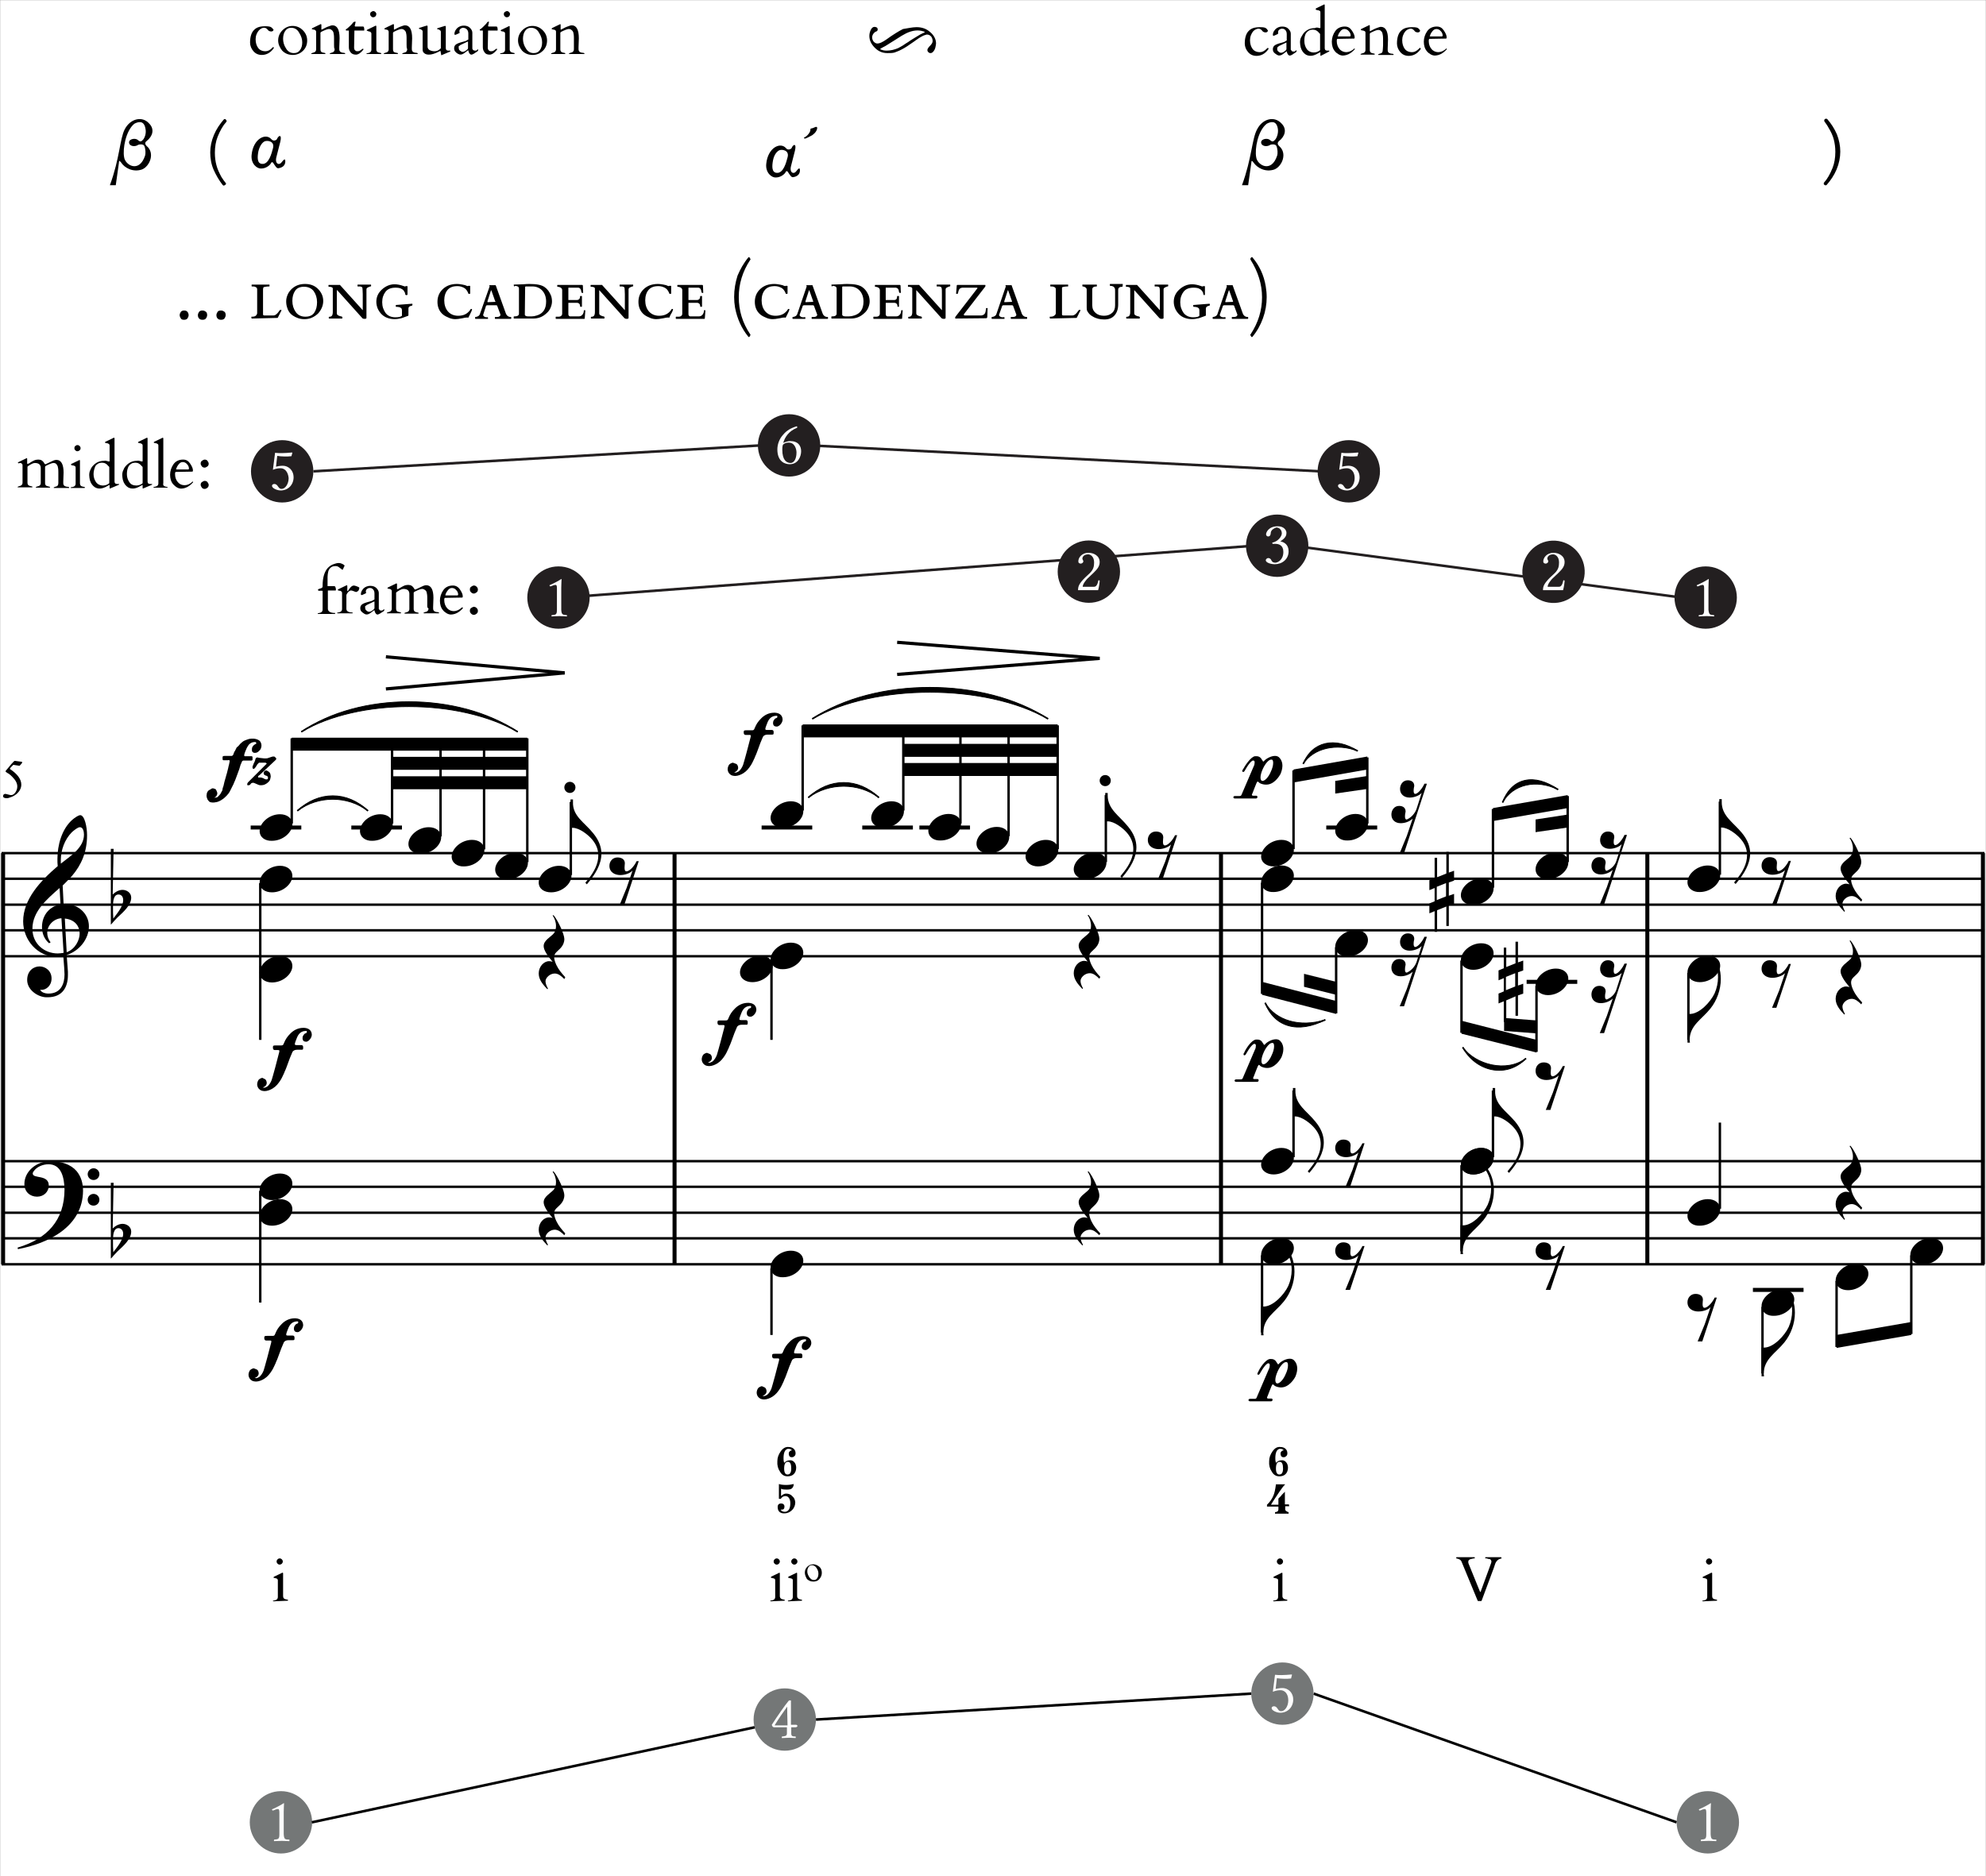<svg xmlns="http://www.w3.org/2000/svg" xmlns:xlink="http://www.w3.org/1999/xlink" id="Layer_1" x="0px" y="0px" viewBox="0 0 643.3 607.9" style="enable-background:new 0 0 643.3 607.9;" xml:space="preserve"><rect x="0" y="0" width="643.3" height="607.9" fill="#333333" stroke="none"/><style type="text/css">	.st0{fill:#FFFFFF;stroke:#FFFFFF;stroke-width:0.933;stroke-miterlimit:10;}	.st1{fill:none;stroke:#231F20;stroke-width:0.84;stroke-miterlimit:10;}	.st2{fill:none;stroke:#000000;stroke-width:1.3;stroke-linejoin:bevel;}	.st3{fill:none;stroke:#000000;stroke-width:0.52;stroke-linejoin:bevel;}	.st4{fill-rule:evenodd;clip-rule:evenodd;}	.st5{fill:none;stroke:#000000;stroke-width:0.26;stroke-linejoin:bevel;}	.st6{fill:none;stroke:#000000;stroke-width:0.78;stroke-linejoin:bevel;}	.st7{fill:none;stroke:#000000;stroke-width:1.04;stroke-linejoin:bevel;}	.st8{fill:#231F20;}	.st9{fill:#FFFFFF;}	.st10{fill:#747777;}	.st11{fill:none;stroke:#000000;stroke-width:0.84;stroke-miterlimit:10;}</style><rect x="0.5" y="0.5" class="st0" width="642.3" height="607"></rect><line class="st1" x1="182.6" y1="193.6" x2="406.2" y2="176.8"></line><line class="st1" x1="423.2" y1="177.4" x2="543.2" y2="193.4"></line><line class="st2" x1="1" y1="276.4" x2="1" y2="409.6"></line><path d="M2.2,258.6c-0.8,0-1.2-0.2-1.2-0.7c0-0.2,0.1-0.4,0.2-0.5c0.1-0.1,0.3-0.2,0.5-0.2s0.5,0.1,0.9,0.2s0.8,0.2,1,0.2 c0.5,0,1-0.3,1.4-0.9c0.4-0.6,0.6-1.2,0.6-1.9c0-1-0.5-2-1.6-3.1c-0.4-0.4-0.7-0.7-1-0.9s-0.4-0.3-0.5-0.3c-0.5-0.3-0.7-0.5-0.7-0.6 c0,0,0-0.1,0-0.1l2-2.4c0.1-0.1,0.2-0.2,0.3-0.3c0.3-0.4,0.6-0.6,0.7-0.6l2.2,0.3c0.1,0,0.2,0.1,0.2,0.2s-0.1,0.3-0.4,0.6 c-0.3,0.3-0.4,0.5-0.5,0.5l-1.9-0.3H4.3c0,0-0.1,0-0.1,0.1c0,0.1-0.1,0.1-0.2,0.2c-0.5,0.5-0.8,0.8-0.8,1c0,0.1,0,0.1,0.1,0.1 c2.4,1.6,3.6,3.3,3.6,5c0,1.1-0.5,2.1-1.5,3c-0.6,0.5-1.3,0.9-2,1.1C2.9,258.5,2.6,258.6,2.2,258.6L2.2,258.6z"></path><line class="st2" x1="395.5" y1="276.4" x2="395.5" y2="409.6"></line><line class="st2" x1="533.6" y1="276.4" x2="533.6" y2="409.6"></line><line class="st2" x1="642.3" y1="276.4" x2="642.3" y2="409.6"></line><path class="st3" d="M261.8,258.4c6.8-5.7,16.2-5.7,22.9,0"></path><path class="st4" d="M261.8,258.4c6.8-6.5,16.2-6.5,22.9,0C278,253.5,268.6,253.5,261.8,258.4z"></path><path class="st5" d="M261.8,258.4c6.8-6.5,16.2-6.5,22.9,0C278,253.5,268.6,253.5,261.8,258.4z"></path><line class="st6" x1="0.5" y1="309.8" x2="642.8" y2="309.8"></line><line class="st6" x1="0.5" y1="301.4" x2="642.8" y2="301.4"></line><line class="st6" x1="0.5" y1="293.1" x2="642.8" y2="293.1"></line><line class="st6" x1="0.5" y1="284.7" x2="642.8" y2="284.7"></line><line class="st6" x1="0.5" y1="276.4" x2="642.8" y2="276.4"></line><path d="M8.8,317.5c0-3,2.1-4.4,4-4.4s3.9,1.4,3.9,3.9s-1.9,3.7-3.2,3.7c-0.2,0-0.4,0-0.5-0.1c0.3,0.9,1.6,1.3,2.7,1.3 c4.1,0,5.2-3.3,5.2-6.2c0-0.7-0.1-1.5-0.1-2.1l-0.3-3.9c-0.7,0.2-1.3,0.3-2,0.3c-6.4,0-11-5.5-11-11.5c0-7.2,5.7-13.2,11.2-17.9 c-0.1-0.7-0.1-1.5-0.1-2.3c0-4.5,1.4-9.6,4.7-12.6c0.9-0.8,2.1-1.6,2.7-1.6c1.4,0,2.2,3.8,2.2,6.5c0,5.5-1.9,9.7-4.9,13.2 c-0.9,1-1.9,2-3,3.1l0.3,6h0.6c4.1,0,7.6,3.1,7.6,7.2s-3.1,8-7.2,9.3l0.4,5.4c0,0.4,0,0.8,0,1.1c0,3.6-1.5,7.2-6.6,7.2h-0.3 C12.4,323.1,8.8,320.8,8.8,317.5L8.8,317.5z M19.3,287.7c-4.1,3.6-8.8,7.6-8.8,13.2c0,5,4,8,8.2,8c0.6,0,1.3-0.1,1.9-0.2l-0.7-11.2 c-2.4,0.1-4.6,2.2-4.6,4.7c0,1,0.3,2.1,1.1,3.1l-0.5,0.3c-1.5-1.3-2.3-3.1-2.3-5.3c0-1.8,0.6-3.7,1.9-5.1c1.1-1.2,2.5-1.9,4.1-2.2 C19.6,293,19.3,287.7,19.3,287.7z M23.3,269.6c-2.4,2.4-3.6,5.9-3.6,9.1c0,0.4,0,0.7,0,1.1c3-2.4,7.5-5.1,7.5-9.4 c0-1-0.3-2.4-1.3-2.4C25.2,268,24.1,268.9,23.3,269.6L23.3,269.6z M21.6,308.5c2.8-1,4.2-4,4.2-6c0-2.6-1.7-4.6-4.8-4.9L21.6,308.5 L21.6,308.5z"></path><path d="M35.9,299.5V275h0.9l-0.3,14.8c0.8-0.8,2-1.5,3.2-1.5c1.3,0,2.8,0.9,2.8,2.5c0,2.5-2.6,4.7-4.3,6.3l-0.3,0.3 c-0.7,0.7-1.3,1.4-1.9,2.1H35.9L35.9,299.5z M38.4,289.8c-1.6,0-1.8,2.1-1.8,4c0,1.3,0,2.6,0.1,3.8c1-1.4,3.2-3.8,3.2-6 C39.9,290.3,39.1,289.8,38.4,289.8z"></path><path d="M230,341.5c0.4,0.2,0.6,0.8,0.6,1.3c0,0.3-0.2,0.7-0.4,0.9c-0.1,0.1-0.4,0.4-0.9,0.5c0,0,0.2,0.1,0.5,0.1 c0.1,0,0.2,0,0.4-0.1c0.2-0.1,0.4-0.2,0.6-0.3c0.6-0.5,1.1-1.3,1.4-2.1c0.2-0.5,2.2-7.9,2.2-8.1c0.2-0.7,0.3-1.1,0.3-1.3 c0-0.3-0.2-0.3-0.6-0.3h-1.1c-0.4,0-0.6-0.3-0.6-0.8c0-0.6,0.1-0.7,0.9-0.7h1.6c0.7,0,0.8,0,1.1-0.8c0.5-1.2,1-2,2.1-3.1 c1-1,2.4-1.8,4.2-1.8h0.2c1.7,0.1,2.5,1,2.5,2.3c-0.1,1.2-1.2,2.2-1.9,2.2c-0.7,0-1.2-0.3-1.2-1.2c0-0.3,0.1-0.7,0.3-0.9 c0.1-0.2,0.3-0.5,0.6-0.6c0.1,0,0.3-0.1,0.4-0.2c0.1-0.1,0.1-0.2,0.1-0.4c0-0.2-0.2-0.2-0.3-0.2H243c-2,0.1-2.6,1.5-3.2,3.2 c-0.2,0.5-0.3,0.9-0.3,1.1c0,0.3,0.3,0.3,1,0.3h1.1c0.4,0,0.6,0.2,0.6,0.7c0,0.7,0,0.8-0.6,0.8h-1.4c-0.7,0-1.3,0.3-1.5,0.8 c-0.3,0.6-0.5,1.3-0.8,1.9l-0.7,1.9c-0.3,0.8-0.6,1.7-1,2.5l-0.1,0.3c-0.4,0.8-0.7,1.6-1.2,2.4c-0.7,1.1-1.4,2-2.5,2.7 c-0.8,0.5-1.8,0.9-2.7,0.9c-0.4,0-0.8-0.1-1.1-0.2c-0.2-0.1-0.5-0.3-0.7-0.5c-0.4-0.4-0.6-1-0.6-1.5c0-0.5,0.2-1.1,0.5-1.5 c0.2-0.2,0.5-0.4,0.8-0.5c0.1,0,0.2-0.1,0.4-0.1C229.5,341.3,229.8,341.4,230,341.5L230,341.5z"></path><path d="M238.5,247.5c0.4,0.2,0.6,0.8,0.6,1.3c0,0.3-0.2,0.7-0.4,0.9c-0.1,0.1-0.4,0.4-0.9,0.5c0,0,0.2,0.1,0.5,0.1 c0.1,0,0.2,0,0.4-0.1c0.2-0.1,0.4-0.2,0.6-0.3c0.6-0.5,1.1-1.3,1.4-2.1c0.2-0.5,2.2-7.9,2.2-8.1c0.2-0.7,0.3-1.1,0.3-1.3 c0-0.3-0.2-0.3-0.6-0.3h-1.1c-0.4,0-0.6-0.3-0.6-0.8c0-0.6,0.1-0.7,0.9-0.7h1.6c0.7,0,0.8,0,1.1-0.8c0.5-1.2,1-2,2.1-3.1 c1-1,2.4-1.8,4.2-1.8h0.2c1.7,0.1,2.5,1,2.5,2.3c-0.1,1.2-1.2,2.2-1.9,2.2c-0.7,0-1.2-0.3-1.2-1.2c0-0.3,0.1-0.7,0.3-0.9 c0.1-0.2,0.3-0.5,0.6-0.6c0.1,0,0.3-0.1,0.4-0.2c0.1-0.1,0.1-0.2,0.1-0.4c0-0.2-0.2-0.2-0.3-0.2h-0.1c-2,0.1-2.6,1.5-3.2,3.2 c-0.2,0.5-0.3,0.9-0.3,1.1c0,0.3,0.3,0.3,1,0.3h1.1c0.4,0,0.6,0.2,0.6,0.7c0,0.7,0,0.8-0.6,0.8h-1.4c-0.7,0-1.3,0.3-1.5,0.8 c-0.3,0.6-0.5,1.3-0.8,1.9l-0.7,1.9c-0.3,0.8-0.6,1.7-1,2.5l-0.1,0.3c-0.4,0.8-0.7,1.6-1.2,2.4c-0.7,1.1-1.4,2-2.5,2.7 c-0.8,0.5-1.8,0.9-2.7,0.9c-0.4,0-0.8-0.1-1.1-0.2c-0.2-0.1-0.5-0.3-0.7-0.5c-0.4-0.4-0.6-1-0.6-1.5c0-0.5,0.2-1.1,0.5-1.5 c0.2-0.2,0.5-0.4,0.8-0.5c0.1,0,0.2-0.1,0.4-0.1C238,247.3,238.3,247.4,238.5,247.5L238.5,247.5z"></path><rect x="292.6" y="247.2" width="50" height="4.2"></rect><rect x="292.6" y="241" width="50" height="4.2"></rect><rect x="260" y="234.7" width="82.6" height="4.2"></rect><path d="M358,251.1c1,0,1.8,0.8,1.8,1.8s-0.8,1.8-1.8,1.8s-1.8-0.8-1.8-1.8S357,251.1,358,251.1z"></path><line class="st7" x1="290.6" y1="218.5" x2="356.2" y2="213.3"></line><line class="st7" x1="290.6" y1="208.1" x2="356.2" y2="213.3"></line><path d="M406.8,336.8c0.2,0,0.4,0,0.5,0c0.8,0,1.4,0.4,1.8,1.2l0.1,0.1c0.1,0.3,0.2,0.4,0.3,0.4c0.1,0,0.2,0,0.3-0.2 c0.5-0.6,2.1-1.6,3.5-1.6c0.6,0,1.2,0.2,1.6,0.8c0.6,0.7,0.8,1.6,0.8,2.4c0,1.1-0.4,2.1-0.6,2.6c-0.4,0.8-2.1,3.5-4.6,3.5h-0.1 c-0.4,0-1.4-0.1-2.1-0.6c-0.2-0.2-0.4-0.4-0.5-0.4c-0.1,0-0.2,0.1-0.4,0.5c0,0-1.1,2.7-1.3,3.3c-0.1,0.2-0.2,0.4-0.2,0.5 c0,0.2,0.2,0.3,0.4,0.3h1c0.3,0,0.4,0.2,0.4,0.4c0,0.2-0.1,0.5-0.5,0.5h-6.8c-0.3,0-0.5-0.2-0.5-0.4c0-0.2,0.2-0.4,0.5-0.4h1.5 c0.3,0,0.5-0.1,0.6-0.3c0.1-0.2,4.2-9.8,4.2-9.8c0-0.1,0.1-0.5,0.1-0.8c0-0.3-0.1-0.6-0.4-0.6c-0.1,0-0.3,0-0.4,0.1 c-1,0.6-2.4,3.2-2.4,3.2s-0.2,0.4-0.5,0.4c0,0-0.1,0-0.1,0c-0.2-0.1-0.2-0.2-0.2-0.4c0-0.2,0.2-0.4,0.2-0.4 C403.4,340,405.3,337,406.8,336.8L406.8,336.8z M412,337.9c-0.7,0-1.8,1.2-2.6,2.9c-0.5,1.1-0.8,2.1-0.8,2.9c0,0.6,0.2,1,0.5,1.1 c0.1,0,0.1,0,0.2,0c0.7,0,1.9-1.2,2.6-2.9c0.5-1,0.8-2.1,0.8-2.9c0-0.6-0.1-1-0.4-1.1C412.1,337.9,412.1,337.9,412,337.9L412,337.9z "></path><path d="M406.5,245c0.2,0,0.4,0,0.5,0c0.8,0,1.4,0.4,1.8,1.2l0.1,0.1c0.1,0.3,0.2,0.4,0.3,0.4c0.1,0,0.2,0,0.3-0.2 c0.5-0.6,2.1-1.6,3.5-1.6c0.6,0,1.2,0.2,1.6,0.8c0.6,0.7,0.8,1.6,0.8,2.4c0,1.1-0.4,2.1-0.6,2.6c-0.4,0.8-2.1,3.5-4.6,3.5H410 c-0.4,0-1.4-0.1-2.1-0.6c-0.2-0.2-0.4-0.4-0.5-0.4c-0.1,0-0.2,0.1-0.4,0.5c0,0-1.1,2.7-1.3,3.3c-0.1,0.2-0.2,0.4-0.2,0.5 c0,0.2,0.2,0.3,0.4,0.3h1c0.3,0,0.4,0.2,0.4,0.4c0,0.2-0.1,0.5-0.5,0.5h-6.8c-0.3,0-0.5-0.2-0.5-0.4c0-0.2,0.2-0.4,0.5-0.4h1.5 c0.3,0,0.5-0.1,0.6-0.3c0.1-0.2,4.2-9.8,4.2-9.8c0-0.1,0.1-0.5,0.1-0.8c0-0.3-0.1-0.6-0.4-0.6c-0.1,0-0.3,0-0.4,0.1 c-1,0.6-2.4,3.2-2.4,3.2s-0.2,0.4-0.5,0.4c0,0-0.1,0-0.1,0c-0.2-0.1-0.2-0.2-0.2-0.4c0-0.2,0.2-0.4,0.2-0.4 C403.2,248.2,405.1,245.2,406.5,245L406.5,245z M411.7,246.1c-0.7,0-1.8,1.2-2.6,2.9c-0.5,1.1-0.8,2.1-0.8,2.9c0,0.6,0.2,1,0.5,1.1 c0.1,0,0.1,0,0.2,0c0.7,0,1.9-1.2,2.6-2.9c0.5-1,0.8-2.1,0.8-2.9c0-0.6-0.1-1-0.4-1.1C411.9,246.1,411.8,246.1,411.7,246.1 L411.7,246.1z"></path><polygon class="st4" points="422.4,319.7 432.8,322.3 432.8,318.1 422.4,315.5 "></polygon><polygon class="st4" points="408.8,322.3 432.8,328.5 432.8,324.3 408.8,318.1 "></polygon><polygon class="st4" points="432.5,257.1 442.9,255.6 442.9,251.4 432.5,253 "></polygon><polygon class="st4" points="419,253.5 442.9,249.3 442.9,245.1 419,249.3 "></polygon><path d="M465.5,294.9v7h-0.8v-6.7l-1.7,0.7v-3.2l1.7-0.7v-4.3l-1.7,0.7v-3.2l1.7-0.7v-6.6h0.8v6.3l3-1.2v-7h0.8v6.7l1.7-0.6v3.2 l-1.7,0.6v4.3l1.7-0.6v3.2l-1.7,0.6v6.6h-0.8v-6.3L465.5,294.9z M468.4,286.1l-3,1.2v4.3l3-1.2V286.1z"></path><polygon class="st4" points="487.2,334 497.7,334.8 497.7,330.6 487.2,329.8 "></polygon><polygon class="st4" points="473.4,334.9 497.7,341 497.7,336.9 473.4,330.7 "></polygon><polygon class="st4" points="497.4,269.6 507.8,268.1 507.8,263.9 497.4,265.5 "></polygon><polygon class="st4" points="483.6,266 507.8,261.8 507.8,257.6 483.6,261.8 "></polygon><path class="st3" d="M263.1,232.9c20.3-12.5,55.8-12.5,76.4,0"></path><path class="st4" d="M263.1,232.9c20.3-13.6,55.8-13.6,76.4,0C318.9,221.4,283.5,221.4,263.1,232.9z"></path><path class="st5" d="M263.1,232.9c20.3-13.6,55.8-13.6,76.4,0C318.9,221.4,283.5,221.4,263.1,232.9z"></path><path class="st3" d="M422.1,247.5c3.1-6.2,10.7-7.8,17.7-4.2"></path><path class="st4" d="M422.1,247.5c2.9-7.3,10.4-8.9,17.7-4.2C433,240.7,425.5,242.3,422.1,247.5z"></path><path class="st5" d="M422.1,247.5c2.9-7.3,10.4-8.9,17.7-4.2C433,240.7,425.5,242.3,422.1,247.5z"></path><path class="st3" d="M409.8,324.9c3.1,6.8,10.9,9.1,19.5,5.5"></path><path class="st4" d="M409.8,324.9c3.4,5.7,11.2,8.1,19.5,5.5C420.5,335,412.7,332.7,409.8,324.9z"></path><path class="st5" d="M409.8,324.9c3.4,5.7,11.2,8.1,19.5,5.5C420.5,335,412.7,332.7,409.8,324.9z"></path><path class="st3" d="M486.7,260c3.1-7,10.7-8.6,18-4.2"></path><path class="st4" d="M486.7,260c2.9-8.1,10.4-9.6,18-4.2C497.7,252.4,490.1,254,486.7,260z"></path><path class="st5" d="M486.7,260c2.9-8.1,10.4-9.6,18-4.2C497.7,252.4,490.1,254,486.7,260z"></path><path class="st3" d="M473.8,339.3c4.2,6.8,14.2,9.3,20.5,3.6"></path><path class="st4" d="M473.8,339.3c4.2,5.7,14.2,8.3,20.5,3.6C488,349.6,477.9,347.1,473.8,339.3z"></path><path class="st5" d="M473.8,339.3c4.2,5.7,14.2,8.3,20.5,3.6C488,349.6,477.9,347.1,473.8,339.3z"></path><line class="st6" x1="0.5" y1="409.6" x2="642.8" y2="409.6"></line><line class="st6" x1="0.5" y1="401.2" x2="642.8" y2="401.2"></line><line class="st6" x1="0.5" y1="392.9" x2="642.8" y2="392.9"></line><line class="st6" x1="0.5" y1="384.5" x2="642.8" y2="384.5"></line><line class="st6" x1="0.5" y1="376.2" x2="642.8" y2="376.2"></line><path d="M15.7,377.2c-1.9,0-3.9,0.9-4.8,2.3c-0.2,0.2-0.3,0.5-0.3,0.7c0,1.8,5.2,0.2,5.2,3.9c0,2-1.6,3.6-3.8,3.6s-4.1-1.5-4.1-4.1 c0-4.1,3.9-7.4,8.4-7.4c3.5,0,6.6,1,8.5,3.2c1.5,1.8,2.1,4,2.1,6.4c-0.1,11.6-11.1,17-21.1,18.9l-0.1-0.5 c9.5-2.8,15.2-8.8,15.2-18.9C20.8,381.5,19.9,377.2,15.7,377.2L15.7,377.2z M32.2,380.4c0,1.1-0.9,1.9-1.9,1.9 c-1.1,0-1.9-0.9-1.9-1.9s0.9-1.9,1.9-1.9S32.2,379.3,32.2,380.4z M28.4,388.7c0-1.1,0.9-1.9,1.9-1.9s1.9,0.8,1.9,1.9 s-0.9,1.9-1.9,1.9C29.2,390.6,28.4,389.8,28.4,388.7z"></path><path d="M35.9,407.7v-24.5h0.9l-0.3,14.8c0.8-0.8,2-1.5,3.2-1.5c1.3,0,2.8,0.9,2.8,2.5c0,2.5-2.6,4.7-4.3,6.3l-0.3,0.3 c-0.7,0.7-1.3,1.4-1.9,2.1L35.9,407.7L35.9,407.7z M38.4,397.9c-1.6,0-1.8,2.1-1.8,4c0,1.3,0,2.6,0.1,3.8c1-1.4,3.2-3.8,3.2-6 C39.9,398.5,39.1,397.9,38.4,397.9z"></path><path d="M247.7,449.5c0.4,0.2,0.6,0.8,0.6,1.3c0,0.3-0.2,0.7-0.4,0.9c-0.1,0.1-0.4,0.4-0.9,0.5c0,0,0.2,0.1,0.5,0.1 c0.1,0,0.2,0,0.4-0.1c0.2-0.1,0.4-0.2,0.6-0.3c0.6-0.5,1.1-1.3,1.4-2.1c0.2-0.5,2.2-7.9,2.2-8.1c0.2-0.7,0.3-1.1,0.3-1.3 c0-0.3-0.2-0.3-0.6-0.3h-1.1c-0.4,0-0.6-0.3-0.6-0.8c0-0.6,0.1-0.7,0.9-0.7h1.6c0.7,0,0.8,0,1.1-0.8c0.5-1.2,1-2,2.1-3.1 c1-1,2.4-1.8,4.3-1.8h0.2c1.7,0.1,2.5,1,2.5,2.3c-0.1,1.2-1.2,2.2-1.9,2.2c-0.7,0-1.2-0.3-1.2-1.2c0-0.3,0.1-0.7,0.3-0.9 c0.1-0.2,0.3-0.5,0.6-0.6c0.1,0,0.3-0.1,0.4-0.2c0.1-0.1,0.1-0.2,0.1-0.4c0-0.2-0.2-0.2-0.3-0.2h-0.1c-2,0.1-2.5,1.5-3.2,3.2 c-0.2,0.5-0.3,0.9-0.3,1.1c0,0.3,0.3,0.3,1,0.3h1.1c0.4,0,0.6,0.2,0.6,0.7c0,0.7,0,0.8-0.6,0.8H258c-0.7,0-1.3,0.3-1.5,0.8 c-0.3,0.6-0.5,1.3-0.8,1.9l-0.7,1.9c-0.3,0.8-0.6,1.7-1,2.5l-0.1,0.3c-0.4,0.8-0.7,1.6-1.2,2.4c-0.7,1.1-1.4,2-2.5,2.7 c-0.8,0.5-1.8,0.9-2.7,0.9c-0.4,0-0.8-0.1-1.1-0.2c-0.2-0.1-0.5-0.3-0.7-0.5c-0.4-0.4-0.6-1-0.6-1.5c0-0.5,0.2-1.1,0.5-1.5 c0.2-0.2,0.5-0.4,0.8-0.5c0.1,0,0.2-0.1,0.4-0.1C247.2,449.3,247.5,449.4,247.7,449.5L247.7,449.5z"></path><path d="M411.3,440.3c0.2,0,0.4,0,0.5,0c0.8,0,1.4,0.4,1.8,1.2l0.1,0.1c0.1,0.3,0.2,0.4,0.3,0.4c0.1,0,0.2,0,0.3-0.2 c0.5-0.6,2.1-1.6,3.5-1.6c0.6,0,1.2,0.2,1.6,0.8c0.6,0.7,0.8,1.6,0.8,2.4c0,1.1-0.4,2.1-0.6,2.6c-0.4,0.8-2.1,3.5-4.6,3.5h-0.1 c-0.4,0-1.4-0.1-2.1-0.6c-0.2-0.2-0.4-0.4-0.5-0.4c-0.1,0-0.2,0.1-0.4,0.5c0,0-1.1,2.7-1.3,3.3c-0.1,0.2-0.2,0.4-0.2,0.5 c0,0.2,0.2,0.3,0.4,0.3h1c0.3,0,0.4,0.2,0.4,0.4c0,0.2-0.1,0.5-0.5,0.5h-6.8c-0.3,0-0.5-0.2-0.5-0.4c0-0.2,0.2-0.4,0.5-0.4h1.5 c0.3,0,0.5-0.1,0.6-0.3c0.1-0.2,4.2-9.8,4.2-9.8c0-0.1,0.1-0.5,0.1-0.8c0-0.3-0.1-0.6-0.4-0.6c-0.1,0-0.3,0-0.4,0.1 c-1,0.6-2.4,3.2-2.4,3.2s-0.2,0.4-0.5,0.4c0,0-0.1,0-0.1,0c-0.2-0.1-0.2-0.2-0.2-0.4c0-0.2,0.2-0.4,0.2-0.4 C407.9,443.5,409.8,440.5,411.3,440.3L411.3,440.3z M416.5,441.3c-0.7,0-1.8,1.2-2.6,2.9c-0.5,1.1-0.8,2.1-0.8,2.9 c0,0.6,0.2,1,0.5,1.1c0.1,0,0.1,0,0.2,0c0.7,0,1.9-1.2,2.6-2.9c0.5-1,0.8-2.1,0.8-2.9c0-0.6-0.1-1-0.4-1.1 C416.6,441.3,416.6,441.3,416.5,441.3L416.5,441.3z"></path><polygon class="st4" points="594.9,436.7 619.1,432.5 619.1,428.3 594.9,432.5 "></polygon><line class="st6" x1="249.9" y1="311.1" x2="249.9" y2="336.9"></line><path d="M249.6,310.8c0-2.5,3-5.4,6.6-5.4c2.2,0,4,1.2,4,3.3c0,2.5-3,5.3-6.6,5.3C251.5,314.1,249.6,312.9,249.6,310.8z"></path><path d="M239.7,315c0-2.5,3-5.4,6.6-5.4c2.2,0,4,1.2,4,3.3c0,2.5-3,5.3-6.6,5.3C241.6,318.2,239.7,317.1,239.7,315z"></path><path d="M356.1,317.1c-0.9-0.9-1.9-1.8-3.1-1.8c-1.6,0-3,1.4-3,2.5c0,0.7,0.3,1.5,0.8,2.4l-0.2,0.2c-1.3-1.4-2.8-3-2.8-5.1 c0-2.2,1.6-4,3.4-4c0.4,0,0.7,0.1,1.1,0.2c-1.7-2-2.9-3.8-2.9-5.1c0-1.8,2.2-2.9,3.2-4c0.6-0.7,0.8-1.6,0.8-2.5 c0-1.3-0.5-2.6-1.1-3.4l0.3-0.1c1.4,1.6,3.5,6.2,3.5,7.7c0,2.4-1.9,3.5-2.6,4.3c-0.4,0.4-0.7,0.9-0.7,1.6c0,0.6,0.2,1.4,0.7,2.5 c0.7,1.5,1.8,2.8,2.9,4L356.1,317.1L356.1,317.1z"></path><line class="st2" x1="246.7" y1="268.1" x2="263.1" y2="268.1"></line><line class="st6" x1="260" y1="262.6" x2="260" y2="235"></line><path d="M249.6,265c0-2.5,3-5.4,6.6-5.4c2.2,0,4,1.2,4,3.3c0,2.5-3,5.3-6.6,5.3C251.5,268.2,249.6,267,249.6,265z"></path><line class="st2" x1="279.3" y1="268.1" x2="295.7" y2="268.1"></line><line class="st6" x1="292.6" y1="262.6" x2="292.6" y2="235"></line><path d="M282.2,265c0-2.5,3-5.4,6.6-5.4c2.2,0,4,1.2,4,3.3c0,2.5-3,5.3-6.6,5.3C284,268.2,282.2,267,282.2,265z"></path><line class="st2" x1="297.8" y1="268.1" x2="314.2" y2="268.1"></line><line class="st6" x1="311.1" y1="266.8" x2="311.1" y2="235"></line><path d="M300.7,269.1c0-2.5,3-5.4,6.6-5.4c2.2,0,4,1.2,4,3.3c0,2.5-3,5.3-6.6,5.3C302.5,272.4,300.7,271.2,300.7,269.1z"></path><line class="st6" x1="326.7" y1="270.9" x2="326.7" y2="235"></line><path d="M316.3,273.3c0-2.5,3-5.4,6.6-5.4c2.2,0,4,1.2,4,3.3c0,2.5-3,5.3-6.6,5.3C318.2,276.5,316.3,275.4,316.3,273.3z"></path><line class="st6" x1="342.6" y1="275.1" x2="342.6" y2="235"></line><path d="M332.2,277.5c0-2.5,3-5.4,6.6-5.4c2.2,0,4,1.2,4,3.3c0,2.5-3,5.3-6.6,5.3C334.1,280.7,332.2,279.5,332.2,277.5z"></path><line class="st6" x1="358.2" y1="279.3" x2="358.2" y2="257.6"></line><path d="M347.8,281.6c0-2.5,3-5.4,6.6-5.4c2.2,0,4,1.2,4,3.3c0,2.5-3,5.3-6.6,5.3C349.7,284.9,347.8,283.7,347.8,281.6z"></path><path d="M365.4,267.8c1.9,2.3,2.7,4.5,2.7,6.7c0,3.4-1.9,6.6-4.7,9.9l-0.5-0.5l1.2-1.5c1.7-2.2,3-4.7,3-7.3c0-1.7-0.5-3.4-1.9-5.1 c-1.3-1.6-4.2-3.9-6.4-3.9H358v-9.2h0.8v0.8C358.8,262.2,362.6,264.3,365.4,267.8L365.4,267.8z"></path><path d="M375.3,275.1c-1.6,0-3.5-0.8-3.5-3c0-1.4,1-2.7,2.6-2.7c1.2,0,2.4,0.5,2.4,1.9c0,0.3-0.1,0.7-0.1,1.4c0,0.6,0.1,1.2,0.6,1.2 c1.2,0,2.8-2.1,3.3-3.3h0.7l-4.7,14.2h-1.5l2.3-5.6l1.9-5.6C378.6,274.4,376.9,275.1,375.3,275.1L375.3,275.1z"></path><line class="st6" x1="408.8" y1="286" x2="408.8" y2="322"></line><path d="M408.5,285.8c0-2.5,3-5.4,6.6-5.4c2.2,0,4,1.2,4,3.3c0,2.5-3,5.3-6.6,5.3C410.4,289.1,408.5,287.9,408.5,285.8z"></path><line class="st6" x1="432.8" y1="306.9" x2="432.8" y2="328.3"></line><path d="M432.5,306.7c0-2.5,3-5.4,6.6-5.4c2.2,0,4,1.2,4,3.3c0,2.5-3,5.3-6.6,5.3C434.4,309.9,432.5,308.7,432.5,306.7z"></path><path d="M458.8,311.8l1.7-5.3c-0.8,0.9-2.5,1.5-3.9,1.5c-1.8,0-3.1-1.1-3.1-2.8c0-1.4,0.9-2.8,2.5-2.8c1.1,0,2.1,0.5,2.1,1.8 c0,0.3-0.2,0.7-0.2,1.6c0,0.5,0.1,1,0.5,1c1,0,2.5-2.1,3-3.3h0.8l-7.4,22.5h-1.4l2.3-5.6l1.9-5.6c-0.9,0.9-2.4,1.5-3.9,1.5 c-1.8,0-3-1.1-3-2.8c0-1.4,0.9-2.8,2.5-2.8c1.1,0,2.1,0.5,2.1,1.8c0,0.3-0.2,0.7-0.2,1.6c0,0.5,0.1,1,0.5,1c0.1,0,0.2,0,0.3-0.1 C457.2,314.4,458.3,313.1,458.8,311.8L458.8,311.8z"></path><line class="st6" x1="419" y1="275.1" x2="419" y2="249.6"></line><path d="M408.5,277.5c0-2.5,3-5.4,6.6-5.4c2.2,0,4,1.2,4,3.3c0,2.5-3,5.3-6.6,5.3C410.4,280.7,408.5,279.5,408.5,277.5z"></path><line class="st2" x1="429.6" y1="268.1" x2="446.1" y2="268.1"></line><line class="st6" x1="442.9" y1="266.8" x2="442.9" y2="245.4"></line><path d="M432.5,269.1c0-2.5,3-5.4,6.6-5.4c2.2,0,4,1.2,4,3.3c0,2.5-3,5.3-6.6,5.3C434.4,272.4,432.5,271.2,432.5,269.1z"></path><path d="M458.8,262.2l1.7-5.3c-0.8,0.9-2.5,1.5-3.9,1.5c-1.8,0-3.1-1.1-3.1-2.8c0-1.4,0.9-2.8,2.5-2.8c1.1,0,2.1,0.5,2.1,1.8 c0,0.3-0.2,0.7-0.2,1.6c0,0.5,0.1,1,0.5,1c1,0,2.5-2.1,3-3.3h0.8l-7.4,22.5h-1.4l2.3-5.6l1.9-5.6c-0.9,0.9-2.4,1.5-3.9,1.5 c-1.8,0-3-1.1-3-2.8c0-1.4,0.9-2.8,2.5-2.8c1.1,0,2.1,0.5,2.1,1.8c0,0.3-0.2,0.7-0.2,1.6c0,0.5,0.1,1,0.5,1c0.1,0,0.2,0,0.3-0.1 C457.2,264.8,458.3,263.5,458.8,262.2L458.8,262.2z"></path><line class="st6" x1="473.4" y1="311.2" x2="473.4" y2="334.6"></line><path d="M473.2,311c0-2.5,3-5.4,6.6-5.4c2.2,0,4,1.2,4,3.3c0,2.5-3,5.3-6.6,5.3C475,314.2,473.2,313,473.2,311z"></path><line class="st2" x1="494.5" y1="318.1" x2="510.9" y2="318.1"></line><line class="st6" x1="497.7" y1="319.4" x2="497.7" y2="340.8"></line><path d="M497.4,319.2c0-2.5,3-5.4,6.6-5.4c2.2,0,4,1.2,4,3.3c0,2.5-3,5.3-6.6,5.3C499.3,322.4,497.4,321.2,497.4,319.2z"></path><path d="M487.9,324.1v7h-0.8v-6.7l-1.7,0.7v-3.2l1.7-0.7v-4.3l-1.7,0.7v-3.2l1.7-0.7V307h0.8v6.3l3-1.2v-7h0.8v6.7l1.7-0.6v3.2 l-1.7,0.6v4.3l1.7-0.6v3.2l-1.7,0.6v6.6h-0.8v-6.3L487.9,324.1z M490.8,315.3l-3,1.2v4.3l3-1.2V315.3z"></path><path d="M523.6,320.5l1.7-5.3c-0.8,0.9-2.5,1.5-3.9,1.5c-1.8,0-3.1-1.1-3.1-2.8c0-1.4,0.9-2.8,2.5-2.8c1.1,0,2.1,0.5,2.1,1.8 c0,0.3-0.2,0.7-0.2,1.6c0,0.5,0.1,1,0.5,1c1,0,2.5-2.1,3-3.3h0.8l-7.4,22.5h-1.4l2.3-5.6l1.9-5.6c-0.9,0.9-2.4,1.5-3.9,1.5 c-1.8,0-3-1.1-3-2.8c0-1.4,0.9-2.8,2.5-2.8c1.1,0,2.1,0.5,2.1,1.8c0,0.3-0.2,0.7-0.2,1.6c0,0.5,0.1,1,0.5,1c0.1,0,0.2,0,0.3-0.1 C522.1,323.1,523.2,321.9,523.6,320.5L523.6,320.5z"></path><line class="st6" x1="483.6" y1="287.6" x2="483.6" y2="262.1"></line><path d="M473.2,290c0-2.5,3-5.4,6.6-5.4c2.2,0,4,1.2,4,3.3c0,2.5-3,5.3-6.6,5.3C475,293.2,473.2,292.1,473.2,290z"></path><line class="st6" x1="507.8" y1="279.3" x2="507.8" y2="257.9"></line><path d="M497.4,281.6c0-2.5,3-5.4,6.6-5.4c2.2,0,4,1.2,4,3.3c0,2.5-3,5.3-6.6,5.3C499.3,284.9,497.4,283.7,497.4,281.6z"></path><path d="M523.6,278.8l1.7-5.3c-0.8,0.9-2.5,1.5-3.9,1.5c-1.8,0-3.1-1.1-3.1-2.8c0-1.4,0.9-2.8,2.5-2.8c1.1,0,2.1,0.5,2.1,1.8 c0,0.3-0.2,0.7-0.2,1.6c0,0.5,0.1,1,0.5,1c1,0,2.5-2.1,3-3.3h0.8l-7.4,22.5h-1.4l2.3-5.6l1.9-5.6c-0.9,0.9-2.4,1.5-3.9,1.5 c-1.8,0-3-1.1-3-2.8c0-1.4,0.9-2.8,2.5-2.8c1.1,0,2.1,0.5,2.1,1.8c0,0.3-0.2,0.7-0.2,1.6c0,0.5,0.1,1,0.5,1c0.1,0,0.2,0,0.3-0.1 C522.1,281.4,523.2,280.2,523.6,278.8L523.6,278.8z"></path><line class="st6" x1="557.1" y1="283.4" x2="557.1" y2="259.7"></line><path d="M546.6,285.8c0-2.5,3-5.4,6.6-5.4c2.2,0,4,1.2,4,3.3c0,2.5-3,5.3-6.6,5.3C548.5,289.1,546.6,287.9,546.6,285.8z"></path><path d="M564.2,269.8c1.9,2.3,2.7,4.5,2.7,6.7c0,3.4-1.9,6.6-4.7,9.9l-0.5-0.5l1.2-1.5c1.7-2.2,3-4.7,3-7.3c0-1.7-0.5-3.4-1.9-5.1 c-1.3-1.6-4.2-3.9-6.4-3.9h-0.7v-9.2h0.8v0.8C557.6,264.3,561.4,266.4,564.2,269.8L564.2,269.8z"></path><line class="st6" x1="546.9" y1="315.2" x2="546.9" y2="336.9"></line><path d="M546.6,315c0-2.5,3-5.4,6.6-5.4c2.2,0,4,1.2,4,3.3c0,2.5-3,5.3-6.6,5.3C548.5,318.2,546.6,317.1,546.6,315z"></path><path d="M547.4,337.8h-0.8v-9.3h0.8c3.1,0,6.7-3.9,8-6.7c0.7-1.6,1.1-3.4,1.1-5.2c0-2.5-0.8-4.7-2.2-6.7l0.5-0.5 c1.8,2.2,2.6,4.9,2.6,7.8c0,3.5-1.3,7-3.4,9.6c-2.8,3.5-6.7,5.4-6.7,10.2L547.4,337.8L547.4,337.8z"></path><path d="M574.1,316.8c-1.6,0-3.5-0.8-3.5-3c0-1.4,1-2.7,2.6-2.7c1.2,0,2.4,0.5,2.4,1.9c0,0.3-0.1,0.7-0.1,1.4c0,0.6,0.1,1.2,0.6,1.2 c1.2,0,2.8-2.1,3.3-3.3h0.7l-4.7,14.2H574l2.3-5.6l1.9-5.6C577.4,316.1,575.7,316.8,574.1,316.8L574.1,316.8z"></path><path d="M574.1,283.4c-1.6,0-3.5-0.8-3.5-3c0-1.4,1-2.7,2.6-2.7c1.2,0,2.4,0.5,2.4,1.9c0,0.3-0.1,0.7-0.1,1.4c0,0.6,0.1,1.2,0.6,1.2 c1.2,0,2.8-2.1,3.3-3.3h0.7l-4.7,14.2H574l2.3-5.6l1.9-5.6C577.4,282.8,575.7,283.4,574.1,283.4L574.1,283.4z"></path><path d="M602.9,325.4c-0.9-0.9-1.9-1.8-3.1-1.8c-1.6,0-3,1.4-3,2.5c0,0.7,0.3,1.5,0.8,2.4l-0.2,0.2c-1.3-1.4-2.8-3-2.8-5.1 c0-2.2,1.6-4,3.4-4c0.4,0,0.7,0.1,1.1,0.2c-1.7-2-2.9-3.8-2.9-5.1c0-1.8,2.2-2.9,3.2-4c0.6-0.7,0.8-1.6,0.8-2.5 c0-1.3-0.5-2.6-1.1-3.4l0.3-0.1c1.4,1.6,3.5,6.2,3.5,7.7c0,2.4-1.9,3.5-2.6,4.3c-0.4,0.4-0.7,0.9-0.7,1.6c0,0.6,0.2,1.4,0.7,2.5 c0.7,1.5,1.8,2.8,2.9,4L602.9,325.4L602.9,325.4z"></path><path d="M602.9,292.1c-0.9-0.9-1.9-1.8-3.1-1.8c-1.6,0-3,1.4-3,2.5c0,0.7,0.3,1.5,0.8,2.4l-0.2,0.2c-1.3-1.4-2.8-3-2.8-5.1 c0-2.2,1.6-4,3.4-4c0.4,0,0.7,0.1,1.1,0.2c-1.7-2-2.9-3.8-2.9-5.1c0-1.8,2.2-2.9,3.2-4c0.6-0.7,0.8-1.6,0.8-2.5 c0-1.3-0.5-2.6-1.1-3.4l0.3-0.1c1.4,1.6,3.5,6.2,3.5,7.7c0,2.4-1.9,3.5-2.6,4.3c-0.4,0.4-0.7,0.9-0.7,1.6c0,0.6,0.2,1.4,0.7,2.5 c0.7,1.5,1.8,2.8,2.9,4L602.9,292.1L602.9,292.1z"></path><line class="st6" x1="249.9" y1="410.9" x2="249.9" y2="432.5"></line><path d="M249.6,410.6c0-2.5,3-5.4,6.6-5.4c2.2,0,4,1.2,4,3.3c0,2.5-3,5.3-6.6,5.3C251.5,413.9,249.6,412.7,249.6,410.6z"></path><path d="M356.1,400.2c-0.9-0.9-1.9-1.8-3.1-1.8c-1.6,0-3,1.4-3,2.5c0,0.7,0.3,1.5,0.8,2.4l-0.2,0.2c-1.3-1.4-2.8-3-2.8-5.1 c0-2.2,1.6-4,3.4-4c0.4,0,0.7,0.1,1.1,0.2c-1.7-2-2.9-3.8-2.9-5.1c0-1.8,2.2-2.9,3.2-4c0.6-0.7,0.8-1.6,0.8-2.5 c0-1.3-0.5-2.6-1.1-3.4l0.3-0.1c1.4,1.6,3.5,6.2,3.5,7.7c0,2.4-1.9,3.5-2.6,4.3c-0.4,0.4-0.7,0.9-0.7,1.6c0,0.6,0.2,1.4,0.7,2.5 c0.7,1.5,1.8,2.8,2.9,4L356.1,400.2L356.1,400.2z"></path><line class="st6" x1="408.8" y1="406.7" x2="408.8" y2="431.7"></line><path d="M408.5,406.5c0-2.5,3-5.4,6.6-5.4c2.2,0,4,1.2,4,3.3c0,2.5-3,5.3-6.6,5.3C410.4,409.7,408.5,408.5,408.5,406.5z"></path><path d="M409.3,432.6h-0.8v-9.3h0.8c3.1,0,6.7-3.9,8-6.7c0.7-1.6,1.1-3.4,1.1-5.2c0-2.5-0.8-4.7-2.2-6.7l0.5-0.5 c1.8,2.2,2.6,4.9,2.6,7.8c0,3.5-1.3,7-3.4,9.6c-2.8,3.5-6.7,5.4-6.7,10.2L409.3,432.6L409.3,432.6z"></path><path d="M436,408.2c-1.6,0-3.5-0.8-3.5-3c0-1.4,1-2.7,2.6-2.7c1.2,0,2.4,0.5,2.4,1.9c0,0.3-0.1,0.7-0.1,1.4c0,0.6,0.1,1.2,0.6,1.2 c1.2,0,2.8-2.1,3.3-3.3h0.7l-4.7,14.2h-1.5l2.3-5.6l1.9-5.6C439.3,407.6,437.6,408.2,436,408.2L436,408.2z"></path><line class="st6" x1="419" y1="374.9" x2="419" y2="353.3"></line><path d="M408.5,377.3c0-2.5,3-5.4,6.6-5.4c2.2,0,4,1.2,4,3.3c0,2.5-3,5.3-6.6,5.3C410.4,380.5,408.5,379.3,408.5,377.3z"></path><path d="M426.1,363.4c1.9,2.3,2.7,4.5,2.7,6.7c0,3.4-1.9,6.6-4.7,9.9l-0.5-0.5l1.2-1.5c1.7-2.2,3-4.7,3-7.3c0-1.7-0.5-3.4-1.9-5.1 c-1.3-1.6-4.2-3.9-6.4-3.9h-0.7v-9.2h0.8v0.8C419.5,357.9,423.3,359.9,426.1,363.4L426.1,363.4z"></path><path d="M436,374.9c-1.6,0-3.5-0.8-3.5-3c0-1.4,1-2.7,2.6-2.7c1.2,0,2.4,0.5,2.4,1.9c0,0.3-0.1,0.7-0.1,1.4c0,0.6,0.1,1.2,0.6,1.2 c1.2,0,2.8-2.1,3.3-3.3h0.7l-4.7,14.2h-1.5l2.3-5.6l1.9-5.6C439.3,374.2,437.6,374.9,436,374.9L436,374.9z"></path><line class="st6" x1="473.4" y1="377.5" x2="473.4" y2="405.4"></line><path d="M473.2,377.3c0-2.5,3-5.4,6.6-5.4c2.2,0,4,1.2,4,3.3c0,2.5-3,5.3-6.6,5.3C475,380.5,473.2,379.3,473.2,377.3z"></path><path d="M473.9,406.3h-0.8V397h0.8c3.1,0,6.7-3.9,8-6.7c0.7-1.6,1.1-3.4,1.1-5.2c0-2.5-0.8-4.7-2.2-6.7l0.5-0.5 c1.8,2.2,2.6,4.9,2.6,7.8c0,3.5-1.3,7-3.4,9.6c-2.8,3.5-6.7,5.4-6.7,10.2L473.9,406.3L473.9,406.3z"></path><path d="M500.9,408.2c-1.6,0-3.5-0.8-3.5-3c0-1.4,1-2.7,2.6-2.7c1.2,0,2.4,0.5,2.4,1.9c0,0.3-0.1,0.7-0.1,1.4c0,0.6,0.1,1.2,0.6,1.2 c1.2,0,2.8-2.1,3.3-3.3h0.7l-4.7,14.2h-1.5l2.3-5.6l1.9-5.6C504.2,407.6,502.5,408.2,500.9,408.2L500.9,408.2z"></path><line class="st6" x1="483.6" y1="374.9" x2="483.6" y2="353.3"></line><path d="M473.2,377.3c0-2.5,3-5.4,6.6-5.4c2.2,0,4,1.2,4,3.3c0,2.5-3,5.3-6.6,5.3C475,380.5,473.2,379.3,473.2,377.3z"></path><path d="M490.8,363.4c1.9,2.3,2.7,4.5,2.7,6.7c0,3.4-1.9,6.6-4.7,9.9l-0.5-0.5l1.2-1.5c1.7-2.2,3-4.7,3-7.3c0-1.7-0.5-3.4-1.9-5.1 c-1.3-1.6-4.2-3.9-6.4-3.9h-0.7v-9.2h0.8v0.8C484.1,357.9,487.9,359.9,490.8,363.4L490.8,363.4z"></path><path d="M500.9,349.9c-1.6,0-3.5-0.8-3.5-3c0-1.4,1-2.7,2.6-2.7c1.2,0,2.4,0.5,2.4,1.9c0,0.3-0.1,0.7-0.1,1.4c0,0.6,0.1,1.2,0.6,1.2 c1.2,0,2.8-2.1,3.3-3.3h0.7l-4.7,14.2h-1.5l2.3-5.6l1.9-5.6C504.2,349.2,502.5,349.9,500.9,349.9L500.9,349.9z"></path><path d="M550.1,424.9c-1.6,0-3.5-0.8-3.5-3c0-1.4,1-2.7,2.6-2.7c1.2,0,2.4,0.5,2.4,1.9c0,0.3-0.1,0.7-0.1,1.4c0,0.6,0.1,1.2,0.6,1.2 c1.2,0,2.8-2.1,3.3-3.3h0.7l-4.7,14.2h-1.5l2.3-5.6l1.9-5.6C553.5,424.3,551.7,424.9,550.1,424.9L550.1,424.9z"></path><line class="st6" x1="557.1" y1="391.6" x2="557.1" y2="363.7"></line><path d="M546.6,393.9c0-2.5,3-5.4,6.6-5.4c2.2,0,4,1.2,4,3.3c0,2.5-3,5.3-6.6,5.3C548.5,397.2,546.6,396,546.6,393.9z"></path><line class="st2" x1="567.8" y1="417.9" x2="584.2" y2="417.9"></line><line class="st6" x1="570.9" y1="423.4" x2="570.9" y2="445"></line><path d="M570.6,423.1c0-2.5,3-5.4,6.6-5.4c2.2,0,4,1.2,4,3.3c0,2.5-3,5.3-6.6,5.3C572.5,426.4,570.6,425.2,570.6,423.1z"></path><path d="M571.4,445.9h-0.8v-9.3h0.8c3.1,0,6.7-3.9,8-6.7c0.7-1.6,1.1-3.4,1.1-5.2c0-2.5-0.8-4.7-2.2-6.7l0.5-0.5 c1.8,2.2,2.6,4.9,2.6,7.8c0,3.5-1.3,7-3.4,9.6c-2.8,3.5-6.7,5.4-6.7,10.2L571.4,445.9L571.4,445.9z"></path><path d="M602.9,391.9c-0.9-0.9-1.9-1.8-3.1-1.8c-1.6,0-3,1.4-3,2.5c0,0.7,0.3,1.5,0.8,2.4l-0.2,0.2c-1.3-1.4-2.8-3-2.8-5.1 c0-2.2,1.6-4,3.4-4c0.4,0,0.7,0.1,1.1,0.2c-1.7-2-2.9-3.8-2.9-5.1c0-1.8,2.2-2.9,3.2-4c0.6-0.7,0.8-1.6,0.8-2.5 c0-1.3-0.5-2.6-1.1-3.4l0.3-0.1c1.4,1.6,3.5,6.2,3.5,7.7c0,2.4-1.9,3.5-2.6,4.3c-0.4,0.4-0.7,0.9-0.7,1.6c0,0.6,0.2,1.4,0.7,2.5 c0.7,1.5,1.8,2.8,2.9,4L602.9,391.9L602.9,391.9z"></path><line class="st6" x1="594.9" y1="415" x2="594.9" y2="436.4"></line><path d="M594.6,414.8c0-2.5,3-5.4,6.6-5.4c2.2,0,4,1.2,4,3.3c0,2.5-3,5.3-6.6,5.3C596.5,418,594.6,416.9,594.6,414.8z"></path><line class="st6" x1="619.1" y1="406.7" x2="619.1" y2="432.2"></line><path d="M618.8,406.5c0-2.5,3-5.4,6.6-5.4c2.2,0,4,1.2,4,3.3c0,2.5-3,5.3-6.6,5.3C620.7,409.7,618.8,408.5,618.8,406.5z"></path><g>	<circle class="st8" cx="352.7" cy="185.2" r="10.1"></circle>	<path class="st9" d="M352.6,179.1c1.6,0,3.6,0.9,3.6,3c0,1.5-0.9,2.4-2,3.5l-2,1.9c-0.1,0.1-1.5,1.6-1.5,2.6h3.7  c0.7,0,1.1-0.7,1.4-2.1c0.2,0,0.3,0,0.4,0.1c0,0.6-0.2,2.1-0.5,3.1c0,0-0.9,0-1.5,0h-3.5c-0.6,0-1.5,0-1.5,0c0-1.2,0.3-2.1,2.3-4.1  l1.5-1.4c1.2-1.2,1.4-2.2,1.4-3.5c0-1.9-1.2-2.6-1.9-2.6c-1.5,0-1.9,0.9-1.9,1.4c0,0.2,0.1,0.3,0.2,0.5s0.1,0.2,0.1,0.4  c0,0.4-0.5,0.7-0.8,0.7c-0.4,0-0.8-0.2-0.8-0.6C349.2,180.8,350.3,179.1,352.6,179.1L352.6,179.1z"></path></g><g>			<ellipse transform="matrix(0.16 -0.987 0.987 0.16 239.896 652.377)" class="st8" cx="503.3" cy="185.2" rx="10.1" ry="10.1"></ellipse>	<path class="st9" d="M503.2,179.1c1.6,0,3.6,0.9,3.6,3c0,1.5-0.9,2.4-2,3.5l-2,1.9c-0.1,0.1-1.5,1.6-1.5,2.6h3.7  c0.7,0,1.1-0.7,1.4-2.1c0.2,0,0.3,0,0.4,0.1c0,0.6-0.2,2.1-0.5,3.1c0,0-0.9,0-1.5,0h-3.5c-0.6,0-1.5,0-1.5,0c0-1.2,0.3-2.1,2.3-4.1  l1.5-1.4c1.2-1.2,1.4-2.2,1.4-3.5c0-1.9-1.2-2.6-1.9-2.6c-1.5,0-1.9,0.9-1.9,1.4c0,0.2,0.1,0.3,0.2,0.5s0.1,0.2,0.1,0.4  c0,0.4-0.5,0.7-0.8,0.7c-0.4,0-0.8-0.2-0.8-0.6C499.8,180.8,501,179.1,503.2,179.1L503.2,179.1z"></path></g><g>	<circle class="st8" cx="255.6" cy="144.3" r="10.1"></circle>	<path class="st9" d="M255.9,142.9c2.7,0,3.6,1.6,3.6,3.3s-1,4.2-3.7,4.2c-1.5,0-4-0.8-4-4.8c0-1.6,0.6-3.4,1.9-4.8  c1.1-1.3,2.4-2.1,4.4-2.7c0.2,0.1,0.1,0.3,0.1,0.5c-2.7,1-4,3.1-4.5,4.9C254.3,143.2,255.3,142.9,255.9,142.9L255.9,142.9z   M253.4,145.7c0,3.4,1.4,4.3,2.7,4.3c1,0,1.9-1.2,1.9-3.4c0-1-0.5-3.2-2.5-3.2c-0.4,0-1.2,0-1.9,0.7  C253.4,144.7,253.4,145.3,253.4,145.7L253.4,145.7z"></path></g><path d="M486.4,504.9C486.4,505,486.3,505,486.4,504.9l-0.4,0.1c-0.8,0.2-1.5,0.9-1.8,2c-0.1,0.3-0.2,0.6-0.3,0.9l-3.9,10.5 c-0.1,0.2-0.1,0.3-0.2,0.3c-0.1,0-0.2,0-0.4,0h-0.5c-0.2,0-0.3-0.1-0.3-0.2l-5.2-12.6c-0.2-0.5-0.7-0.8-1.6-1c0,0-0.1,0-0.1,0 s0,0,0-0.1v-0.2c0,0,0-0.1,0.1-0.1h5.8c0,0,0.1,0,0.1,0.1v0.2c0,0,0,0.1-0.1,0.1h-0.1c-0.2,0-0.4,0-0.6,0.1c-0.8,0.1-1.3,0.4-1.3,1 c0,0.2,0,0.4,0.1,0.6l3.7,9.1c0.1,0.1,0.1,0.1,0.2,0l3.4-9.3c0-0.1,0.1-0.3,0.1-0.5s-0.1-0.4-0.2-0.5c-0.1-0.2-0.3-0.3-0.5-0.3 s-0.3,0-0.4-0.1c-0.1,0-0.2,0-0.4-0.1s-0.3,0-0.4,0s-0.1,0-0.1-0.1v-0.2c0,0,0-0.1,0.1-0.1h5c0,0,0.1,0,0.1,0.1L486.4,504.9 L486.4,504.9z"></path><g>	<path d="M249.6,518.8c-0.1,0-0.1-0.1-0.1-0.1c0-0.1,0.1-0.2,0.5-0.2c0.7-0.1,1.1-0.5,1.1-1.1V512c0-0.3-0.1-0.5-0.4-0.6  c-0.1,0-0.3-0.1-0.4-0.1s-0.3-0.1-0.4-0.1c-0.1,0-0.1,0-0.2-0.1c0,0,0-0.1,0-0.1s0.1-0.1,0.1-0.2l2.5-1.2c0.1,0,0.1-0.1,0.1-0.1  c0.1,0,0.2,0.1,0.2,0.2v7.4c0,0.6,0.4,1,1.1,1.1c0.3,0,0.5,0.1,0.5,0.2s0,0.2-0.1,0.2L249.6,518.8L249.6,518.8z M251.6,506.9  c-0.3,0-0.5-0.1-0.7-0.3c-0.2-0.2-0.3-0.4-0.3-0.7s0.1-0.5,0.3-0.7c0.2-0.2,0.4-0.3,0.7-0.3s0.5,0.1,0.7,0.3  c0.2,0.2,0.3,0.4,0.3,0.7s-0.1,0.5-0.3,0.7C252.1,506.8,251.9,506.9,251.6,506.9L251.6,506.9z"></path>	<path d="M255.3,518.8c-0.1,0-0.1-0.1-0.1-0.1c0-0.1,0.1-0.2,0.5-0.2c0.7-0.1,1.1-0.5,1.1-1.1V512c0-0.3-0.1-0.5-0.5-0.6  c-0.1,0-0.3-0.1-0.4-0.1s-0.3-0.1-0.4-0.1c-0.1,0-0.1,0-0.2-0.1c0,0,0-0.1,0-0.1s0.1-0.1,0.1-0.2l2.5-1.2c0.1,0,0.1-0.1,0.1-0.1  c0.1,0,0.2,0.1,0.2,0.2v7.4c0,0.6,0.4,1,1.1,1.1c0.3,0,0.5,0.1,0.5,0.2s0,0.2-0.1,0.2L255.3,518.8L255.3,518.8z M257.3,506.9  c-0.3,0-0.5-0.1-0.7-0.3c-0.2-0.2-0.3-0.4-0.3-0.7s0.1-0.5,0.3-0.7c0.2-0.2,0.4-0.3,0.7-0.3s0.5,0.1,0.7,0.3  c0.2,0.2,0.3,0.4,0.3,0.7s-0.1,0.5-0.3,0.7C257.8,506.8,257.6,506.9,257.3,506.9L257.3,506.9z"></path>	<path d="M260.7,509.5c0-0.8,0.3-1.4,0.8-1.9s1.2-0.8,1.9-0.8s1.4,0.3,2,0.8s0.8,1.2,0.8,2s-0.3,1.4-0.8,2s-1.2,0.8-2,0.8  s-1.4-0.3-2-0.8C261,510.9,260.7,510.2,260.7,509.5L260.7,509.5z M262.1,510.9c0.4,0.6,0.9,1,1.5,1c0.5,0,0.9-0.2,1.1-0.6  c0.3-0.4,0.4-0.9,0.4-1.5s-0.2-1.2-0.6-1.8c-0.4-0.6-0.9-0.9-1.5-0.9c-0.5,0-0.8,0.2-1.1,0.6c-0.3,0.4-0.4,0.9-0.4,1.5  S261.8,510.4,262.1,510.9L262.1,510.9z"></path></g><path d="M412.5,518.8c-0.1,0-0.1-0.1-0.1-0.1c0-0.1,0.1-0.2,0.5-0.2c0.7-0.1,1.1-0.5,1.1-1.1V512c0-0.3-0.1-0.5-0.5-0.6 c-0.1,0-0.3-0.1-0.4-0.1c-0.1,0-0.3-0.1-0.4-0.1c-0.1,0-0.1,0-0.2-0.1s0-0.1,0-0.1s0-0.1,0.1-0.2l2.5-1.2c0.1,0,0.1-0.1,0.1-0.1 c0.1,0,0.2,0.1,0.2,0.2v7.4c0,0.6,0.4,1,1.1,1.1c0.3,0,0.5,0.1,0.5,0.2s0,0.2-0.1,0.2L412.5,518.8L412.5,518.8z M414.6,506.9 c-0.3,0-0.5-0.1-0.7-0.3c-0.2-0.2-0.3-0.4-0.3-0.7s0.1-0.5,0.3-0.7c0.2-0.2,0.4-0.3,0.7-0.3s0.5,0.1,0.7,0.3 c0.2,0.2,0.3,0.4,0.3,0.7s-0.1,0.5-0.3,0.7C415.1,506.8,414.8,506.9,414.6,506.9L414.6,506.9z"></path><path d="M88.5,518.8c-0.1,0-0.1-0.1-0.1-0.1c0-0.1,0.2-0.2,0.5-0.2c0.7-0.1,1.1-0.5,1.1-1.1V512c0-0.3-0.2-0.5-0.4-0.6 c-0.1,0-0.3-0.1-0.4-0.1s-0.3-0.1-0.4-0.1c-0.1,0-0.1,0-0.2-0.1s0-0.1,0-0.1s0.1-0.1,0.2-0.2l2.5-1.2c0.1,0,0.1-0.1,0.2-0.1 c0.1,0,0.2,0.1,0.2,0.2v7.4c0,0.6,0.3,1,1.1,1.1c0.3,0,0.5,0.1,0.5,0.2s0,0.2-0.1,0.2L88.5,518.8L88.5,518.8z M90.6,506.9 c-0.3,0-0.5-0.1-0.7-0.3c-0.2-0.2-0.3-0.4-0.3-0.7s0.1-0.5,0.3-0.7c0.2-0.2,0.4-0.3,0.7-0.3s0.5,0.1,0.7,0.3 c0.2,0.2,0.3,0.4,0.3,0.7s-0.1,0.5-0.3,0.7C91.1,506.8,90.8,506.9,90.6,506.9L90.6,506.9z"></path><path d="M551.5,518.8c-0.1,0-0.1-0.1-0.1-0.1c0-0.1,0.2-0.2,0.5-0.2c0.7-0.1,1.1-0.5,1.1-1.1V512c0-0.3-0.2-0.5-0.5-0.6 c-0.1,0-0.3-0.1-0.4-0.1c-0.2,0-0.3-0.1-0.4-0.1c-0.1,0-0.1,0-0.2-0.1s0-0.1,0-0.1s0-0.1,0.2-0.2l2.5-1.2c0.1,0,0.1-0.1,0.2-0.1 c0.1,0,0.2,0.1,0.2,0.2v7.4c0,0.6,0.3,1,1.1,1.1c0.3,0,0.5,0.1,0.5,0.2s0,0.2-0.1,0.2L551.5,518.8L551.5,518.8z M553.6,506.9 c-0.3,0-0.5-0.1-0.7-0.3c-0.2-0.2-0.3-0.4-0.3-0.7s0.1-0.5,0.3-0.7c0.2-0.2,0.4-0.3,0.7-0.3s0.5,0.1,0.7,0.3 c0.2,0.2,0.3,0.4,0.3,0.7s-0.1,0.5-0.3,0.7C554,506.8,553.8,506.9,553.6,506.9L553.6,506.9z"></path><g>	<path d="M257.9,475.5c0,0.9-0.3,1.6-0.8,2.1c-0.5,0.5-1.2,0.7-2,0.7c-1.1,0-1.9-0.5-2.5-1.6c-0.6-0.9-0.9-2-0.8-3.3  c0-1.2,0.4-2.2,1.1-3.2c0.7-1,1.6-1.5,2.5-1.4c0.9,0,1.5,0.3,1.9,0.8c0.3,0.4,0.4,0.8,0.4,1.3c0,0.3-0.1,0.6-0.3,0.8  c-0.2,0.2-0.5,0.4-0.7,0.4c-0.8,0.1-1.2-0.3-1.2-1.2c0-0.3,0.1-0.5,0.3-0.7c0.2-0.2,0.4-0.3,0.7-0.3c0,0,0,0,0,0  c0-0.1-0.1-0.2-0.3-0.3c-0.3-0.2-0.5-0.2-0.8-0.2c-0.2,0-0.4,0-0.5,0.1c-0.7,0.3-1.1,1.3-1.1,2.9c0,0.9,0.1,1.4,0.3,1.5  c0.4-0.5,1-0.8,1.9-0.8c0.6,0,1.1,0.3,1.5,0.9C257.7,474.3,257.9,474.9,257.9,475.5L257.9,475.5z M256.3,475.8  c0-1.4-0.3-2.2-1.1-2.2c-0.8,0-1.2,0.7-1.2,2.2c0,1.3,0.4,2,1.2,1.9C255.9,477.7,256.3,477,256.3,475.8z"></path>	<path d="M257.6,486.7c0,0.9-0.3,1.8-1,2.5s-1.5,1.1-2.5,1.1c-0.2,0-0.3,0-0.5,0c-1.2-0.2-1.7-0.9-1.7-2.1c0-0.7,0.4-1.1,1.1-1.1  s1.1,0.4,1.1,1c0,0.7-0.3,1-0.9,1h-0.1c-0.1,0-0.2,0-0.2,0.1s0,0.1,0.1,0.1c0.3,0.4,0.8,0.5,1.3,0.5c1.1-0.1,1.7-1,1.7-2.8  c0-0.6-0.1-1.1-0.4-1.6s-0.7-0.7-1.2-0.7c-0.6,0-1.1,0.3-1.5,0.9h-0.6v-4.8c0.6,0.2,1.4,0.3,2.3,0.3s1.7-0.1,2.5-0.3  c0,0.7-0.3,1.2-0.7,1.5c-0.3,0.2-0.8,0.3-1.5,0.3c-1.1,0-1.7-0.1-1.9-0.3v2.4c0.5-0.5,1.1-0.8,1.6-0.8c0.9,0,1.6,0.3,2.1,0.9  C257.3,485.3,257.5,485.9,257.6,486.7L257.6,486.7z"></path></g><g>	<path d="M417.2,475.5c0,0.9-0.3,1.6-0.8,2.1c-0.5,0.5-1.2,0.7-2,0.7c-1.1,0-1.9-0.5-2.5-1.6c-0.6-0.9-0.9-2-0.8-3.3  c0-1.2,0.4-2.2,1.1-3.2s1.5-1.5,2.5-1.4c0.9,0,1.5,0.3,1.9,0.8c0.3,0.4,0.4,0.8,0.4,1.3c0,0.3-0.1,0.6-0.3,0.8  c-0.2,0.2-0.5,0.4-0.7,0.4c-0.8,0.1-1.2-0.3-1.2-1.2c0-0.3,0.1-0.5,0.3-0.7c0.2-0.2,0.4-0.3,0.7-0.3c0,0,0,0,0,0  c0-0.1-0.1-0.2-0.3-0.3c-0.3-0.2-0.5-0.2-0.8-0.2c-0.2,0-0.4,0-0.5,0.1c-0.7,0.3-1.1,1.3-1.1,2.9c0,0.9,0.1,1.4,0.3,1.5  c0.4-0.5,1-0.8,1.9-0.8c0.6,0,1.1,0.3,1.5,0.9C417,474.3,417.2,474.9,417.2,475.5L417.2,475.5z M415.6,475.8c0-1.4-0.3-2.2-1.1-2.2  c-0.8,0-1.2,0.7-1.2,2.2c0,1.3,0.4,2,1.2,1.9C415.2,477.7,415.6,477,415.6,475.8z"></path>	<path d="M417.6,488h-1.3v1c0,0.2,0.1,0.4,0.4,0.6c0.3,0.2,0.5,0.3,0.7,0.3l0,0.5H413l0-0.5h0.1c0.2,0,0.5-0.1,0.7-0.2  c0.2-0.2,0.3-0.4,0.3-0.6v-1h-3.7c0-0.1,0-0.2,0-0.3s0-0.2,0-0.3c1-0.9,1.7-2,2.1-3c0.3-0.7,0.6-1.9,0.8-3.6h3  c-0.6,0.6-1.2,1.4-1.8,2.3c-0.5,0.8-1.1,1.6-1.6,2.4c-0.4,0.6-0.8,1.2-1.2,1.9h2.4v-2l1-1c0,0,0,0,0-0.1s0,0,0,0  c0.1-0.1,0.5-0.5,1.1-1.1v4.1h1.3L417.6,488L417.6,488z"></path></g><g>	<path d="M58.2,102.1c0-0.4,0.2-0.8,0.4-1.1c0.3-0.3,0.6-0.4,1.1-0.4s0.8,0.2,1,0.4s0.4,0.7,0.4,1.1s-0.2,0.8-0.4,1.1  c-0.3,0.3-0.6,0.4-1.1,0.4s-0.8-0.1-1-0.4S58.2,102.5,58.2,102.1z"></path>	<path d="M64.1,102.1c0-0.4,0.2-0.8,0.4-1.1c0.3-0.3,0.6-0.4,1.1-0.4s0.8,0.2,1.1,0.4s0.4,0.7,0.4,1.1s-0.2,0.8-0.4,1.1  c-0.3,0.3-0.6,0.4-1.1,0.4s-0.8-0.1-1.1-0.4S64.1,102.5,64.1,102.1z"></path>	<path d="M70.1,102.1c0-0.4,0.2-0.8,0.4-1.1s0.6-0.4,1.1-0.4s0.8,0.2,1.1,0.4s0.4,0.7,0.4,1.1s-0.2,0.8-0.4,1.1  c-0.3,0.3-0.6,0.4-1.1,0.4s-0.8-0.1-1.1-0.4S70.1,102.5,70.1,102.1z"></path>	<path d="M81.5,103.2C81.5,103.2,81.5,103.2,81.5,103.2l-0.1-0.5c0,0,0-0.1,0.1-0.1h0.2c0.7,0,1.2-0.2,1.4-0.6  c0.1-0.2,0.2-0.3,0.2-0.6v-7.7c0-0.3-0.2-0.6-0.5-0.7c-0.3-0.2-0.7-0.2-1-0.2h-0.2c0,0-0.1,0-0.1-0.1v-0.4c0,0,0-0.1,0.1-0.1h5.6  c0,0,0.1,0,0.1,0.1v0.4c0,0,0,0.1-0.1,0.1h-0.3c-0.4,0-0.9,0.1-1.4,0.2c-0.1,0.1-0.2,0.1-0.2,0.2s-0.1,0.3-0.1,0.5v8.2  c0,0.1,0.1,0.2,0.1,0.2c0.1,0.1,0.2,0.1,0.3,0.1h3c0.6,0,1.2-0.5,1.8-1.4c0.2-0.3,0.3-0.4,0.4-0.4c0.1,0,0.2,0,0.2,0  c0.1,0,0.2,0.1,0.2,0.1c0,0.1-0.2,0.4-0.4,0.8s-0.5,1-0.8,1.6c0,0.1-0.1,0.1-0.2,0.1L81.5,103.2L81.5,103.2z"></path>	<path d="M98.6,103.4c-1.4,0-2.6-0.4-3.8-1.2c-0.9-0.6-1.5-1.5-1.8-2.6c-0.2-0.6-0.3-1.2-0.3-2s0.2-1.5,0.5-2.2s0.8-1.3,1.3-1.8  c1.2-1.1,2.6-1.6,4.3-1.6s3.1,0.5,4.2,1.6c1.1,1.1,1.7,2.4,1.7,3.9s-0.6,2.9-1.7,4.1C101.7,102.8,100.3,103.4,98.6,103.4  L98.6,103.4z M94.7,97.5c0,1.4,0.4,2.6,1.1,3.6c0.7,1,1.8,1.5,3.1,1.5s2.3-0.4,2.9-1.3s0.9-2,0.9-3.4s-0.4-2.6-1.1-3.6  c-0.7-0.9-1.8-1.4-3.1-1.4s-2.3,0.4-2.9,1.3S94.7,96.1,94.7,97.5L94.7,97.5z"></path>	<path d="M110.9,102.7v0.4c0,0,0,0.1-0.1,0.1h-4.2c0,0-0.1,0-0.1-0.1v-0.4c0,0,0.1-0.1,0.3-0.1s0.4,0,0.4-0.1  c0.3-0.1,0.4-0.3,0.5-0.6s0.1-0.6,0.1-0.9v-7.5c0-0.4-0.5-0.6-1.3-0.6c0,0-0.1,0-0.1-0.1v-0.4c0,0,0-0.1,0.1-0.1h3.6l7.3,8.1  c0,0,0.1,0.1,0.1,0.1s0,0,0-0.1v-5.1c0-1.1-0.1-1.7-0.1-2c-0.1-0.2-0.2-0.4-0.4-0.4c-0.2-0.1-0.4-0.1-0.7-0.1h-0.4  c0,0-0.1,0-0.1-0.1v-0.4c0,0,0-0.1,0.1-0.1h4.2c0,0,0.1,0,0.1,0.1v0.4c0,0-0.1,0.1-0.2,0.1s-0.4,0.1-0.8,0.3s-0.5,0.4-0.5,0.7v9.2  c0,0.2-0.2,0.3-0.6,0.3s-0.7-0.1-0.8-0.3l-8-8.9c0,0-0.1-0.1-0.2-0.1c0,0,0,0,0,0.1v7.4c0,0.4,0.2,0.6,0.7,0.8  c0.3,0.1,0.5,0.2,0.7,0.2S110.9,102.7,110.9,102.7L110.9,102.7z"></path>	<path d="M133.5,98.4c0.1,0,0.1,0.1,0.1,0.3c0,0.2-0.1,0.2-0.1,0.3c-0.1,0-0.2,0.1-0.4,0.1c-0.6,0.2-0.8,0.4-0.8,0.9v2.2  c0,0.1-0.3,0.2-0.9,0.4s-1,0.4-1.4,0.5c-1.6,0.4-3.1,0.4-4.5-0.1s-2.4-1.5-3.1-2.9c-0.3-0.7-0.5-1.5-0.5-2.3c0-1.6,0.6-2.9,1.8-4  s2.6-1.7,4.1-1.7c0.9,0,1.9,0.2,3,0.6c0.2,0.1,0.3,0.1,0.3,0.1h0.1l0.3-0.1h0.4c0.1,0,0.1,0,0.1,0.1v2.6c0,0.1-0.1,0.2-0.2,0.2  h-0.3c-0.1,0-0.1-0.1-0.2-0.2s-0.1-0.3-0.1-0.5c-0.1-0.2-0.2-0.4-0.4-0.7s-0.5-0.5-0.9-0.7c-0.4-0.2-1-0.3-1.8-0.3  c-1.4,0-2.5,0.4-3.2,1.3c-0.7,0.9-1.1,2-1.1,3.4s0.4,2.5,1.1,3.5c0.7,0.9,1.8,1.4,3.2,1.4c1.1,0,1.8-0.2,2.1-0.5v-1.6  c0-0.5-0.1-0.8-0.3-0.9c-0.3-0.3-0.9-0.4-1.6-0.4c-0.1,0-0.1-0.1-0.1-0.3s0-0.3,0.1-0.3L133.5,98.4L133.5,98.4z"></path>	<path d="M151.7,102.9c0,0-0.1,0.1-0.2,0s-0.3,0-0.5,0s-0.4,0-0.7,0.1s-0.6,0.1-1.1,0.2c-0.5,0.1-1.1,0.2-1.7,0.2s-1.3-0.1-2-0.4  s-1.4-0.6-2-1.1c-1.2-1-1.8-2.4-1.8-4.1s0.6-3.1,1.8-4.2c1.2-1.1,2.7-1.6,4.5-1.6c0.6,0,1.5,0.1,2.7,0.4c0.1,0.1,0.3,0.1,0.5,0.2  s0.3,0.1,0.3,0.1l0.2-0.1h0.5c0.1,0,0.1,0.1,0.1,0.1v2.4c0,0.1-0.1,0.1-0.3,0.1s-0.3,0-0.3-0.1c0-0.1-0.1-0.2-0.2-0.5  c-0.3-0.6-0.7-1.1-1.3-1.4s-1.3-0.5-2-0.5c-1.5,0-2.5,0.4-3.2,1.2s-1.1,2-1.1,3.4s0.4,2.7,1.2,3.6s1.9,1.4,3.3,1.4s2.5-0.4,3.3-1.2  c0.3-0.3,0.5-0.5,0.6-0.7c0.1-0.2,0.2-0.3,0.2-0.3h0.3c0.1,0,0.1,0,0.1,0.1s0,0.1,0,0.1s-0.1,0.1-0.1,0.3s-0.2,0.4-0.3,0.7  C152.2,101.9,152,102.4,151.7,102.9L151.7,102.9z"></path>	<path d="M158,102.7C158,102.7,158.1,102.7,158,102.7l0.1,0.5c0,0,0,0.1-0.1,0.1h-4c0,0-0.1,0-0.1-0.1v-0.4c0,0,0-0.1,0.1-0.1  c0.8-0.1,1.3-0.4,1.5-1.1l3.1-8.8l-0.1-0.3c0,0,0-0.1,0-0.1h2c0,0,0,0,0,0c0,0,0,0,0.1,0.1l3.2,8.9c0.3,0.9,0.9,1.3,1.7,1.3  c0,0,0.1,0,0.1,0.1v0.4c0,0,0,0.1-0.1,0.1h-5.1c0,0-0.1,0-0.1-0.1v-0.4c0,0,0-0.1,0.1-0.1h0.1c0.1,0,0.2,0,0.4,0  c0.8,0,1.2-0.3,1.2-0.7v-0.1l-1-2.7c0,0-0.1-0.1-0.1-0.2s-0.2-0.1-0.3-0.1h-2.9c-0.2,0-0.3,0.1-0.4,0.2c0,0,0,0.1,0,0.1l-0.9,2.8  c0,0.3,0.2,0.5,0.6,0.7c0.2,0.1,0.5,0.1,0.8,0.1L158,102.7L158,102.7z M160.4,97.8c0.1,0,0.1,0,0.1-0.1c0,0,0-0.1-0.1-0.1l-1.2-3.4  c-0.1-0.1-0.1-0.2-0.1-0.2s-0.1,0.1-0.1,0.2l-1.1,3.4c0,0,0,0.1,0,0.1s0,0.1,0,0.1c0,0.1,0,0.1,0.1,0.1L160.4,97.8L160.4,97.8z"></path>	<path d="M166.5,92.8C166.5,92.8,166.5,92.8,166.5,92.8l-0.1-0.5c0,0,0-0.1,0.1-0.1l3-0.1c0.9-0.1,1.6-0.1,2.1-0.1  c2.2,0,3.8,0.3,4.8,1s1.6,1.6,2.1,2.8c0.2,0.6,0.3,1.2,0.3,1.9s-0.2,1.4-0.5,2.1c-0.3,0.7-0.8,1.3-1.4,1.8  c-1.2,1.1-2.6,1.6-4.2,1.6h-6.2c0,0-0.1,0-0.1-0.1v-0.5c0,0,0-0.1,0.1-0.1h0.2c0.9,0,1.4-0.3,1.4-0.9v-8.1c0-0.4-0.2-0.7-0.7-0.8  c-0.1,0-0.2-0.1-0.4-0.1L166.5,92.8L166.5,92.8z M170,101.9c0,0.4,0.4,0.6,1.1,0.6c0.2,0,0.6,0,1.1,0s1.1-0.1,1.7-0.3  c2-0.6,3-2.1,3-4.5c0-1.4-0.4-2.6-1.2-3.5c-0.8-0.9-1.9-1.4-3.3-1.4h-2.1c-0.1,0-0.2,0.1-0.2,0.2L170,101.9L170,101.9z"></path>	<path d="M187.9,99.2c0-0.7-0.4-1.1-1.1-1.1h-2.6c-0.1,0-0.1,0-0.1,0.1v3.6c0,0.4,0.2,0.6,0.5,0.7c0.1,0,0.2,0,0.3,0h2.6  c0.5,0,0.9-0.2,1.2-0.6c0.3-0.4,0.4-0.8,0.4-1.2c0-0.2,0.1-0.2,0.3-0.2c0,0,0.1,0,0.1,0s0.1,0.1,0.1,0.1l-0.2,2.6  c0,0.1-0.1,0.1-0.1,0.1h-9.2c0,0-0.1,0-0.1-0.1v-0.5c0,0,0-0.1,0.1-0.1h0.2c0.2,0,0.4,0,0.6,0c0.8,0,1.2-0.4,1.2-1V94  c0-0.5-0.3-0.8-0.9-1c-0.2,0-0.3-0.1-0.5-0.1h-0.1c0,0-0.1,0-0.1-0.1v-0.4c0,0,0-0.1,0.1-0.1h7.9c0.2,0,0.3,0.1,0.3,0.3l0.1,2.2  c0,0.1-0.1,0.1-0.2,0.1c-0.1,0-0.2,0-0.3-0.1s-0.1-0.2-0.1-0.3c-0.1-0.8-0.4-1.2-0.9-1.3h-3.2c-0.1,0-0.1,0-0.1,0.1v3.8  c0,0.1,0,0.1,0.1,0.1h2.6c0.7,0,1.1-0.4,1.1-1.2c0,0,0-0.1,0.1-0.1h0.4c0,0,0.1,0,0.1,0.1v3.3c0,0,0,0.1-0.1,0.1H188  C188,99.4,187.9,99.3,187.9,99.2L187.9,99.2z"></path>	<path d="M195.8,102.7v0.4c0,0,0,0.1-0.1,0.1h-4.2c0,0-0.1,0-0.1-0.1v-0.4c0,0,0.1-0.1,0.3-0.1s0.4,0,0.4-0.1  c0.3-0.1,0.4-0.3,0.5-0.6s0.1-0.6,0.1-0.9v-7.5c0-0.4-0.5-0.6-1.3-0.6c0,0-0.1,0-0.1-0.1v-0.4c0,0,0-0.1,0.1-0.1h3.6l7.3,8.1  c0,0,0.1,0.1,0.1,0.1s0,0,0-0.1v-5.1c0-1.1-0.1-1.7-0.1-2c-0.1-0.2-0.2-0.4-0.4-0.4c-0.2-0.1-0.4-0.1-0.7-0.1h-0.4  c0,0-0.1,0-0.1-0.1v-0.4c0,0,0-0.1,0.1-0.1h4.2c0,0,0.1,0,0.1,0.1v0.4c0,0-0.1,0.1-0.2,0.1s-0.4,0.1-0.8,0.3s-0.5,0.4-0.5,0.7v9.2  c0,0.2-0.2,0.3-0.6,0.3s-0.6-0.1-0.8-0.3l-8-8.9c0,0-0.1-0.1-0.1-0.1c0,0,0,0,0,0.1v7.4c0,0.4,0.2,0.6,0.7,0.8  c0.3,0.1,0.5,0.2,0.7,0.2S195.8,102.7,195.8,102.7L195.8,102.7z"></path>	<path d="M216.8,102.9c0,0-0.1,0.1-0.2,0s-0.3,0-0.5,0s-0.4,0-0.7,0.1s-0.6,0.1-1.1,0.2c-0.5,0.1-1.1,0.2-1.7,0.2s-1.3-0.1-2-0.4  s-1.4-0.6-2-1.1c-1.2-1-1.8-2.4-1.8-4.1s0.6-3.1,1.8-4.2c1.2-1.1,2.7-1.6,4.5-1.6c0.6,0,1.5,0.1,2.7,0.4c0.1,0.1,0.3,0.1,0.5,0.2  s0.3,0.1,0.3,0.1l0.2-0.1h0.5c0.1,0,0.1,0.1,0.1,0.1v2.4c0,0.1-0.1,0.1-0.3,0.1s-0.3,0-0.3-0.1c0-0.1-0.1-0.2-0.2-0.5  c-0.3-0.6-0.7-1.1-1.3-1.4s-1.3-0.5-2-0.5c-1.5,0-2.5,0.4-3.2,1.2s-1.1,2-1.1,3.4s0.4,2.7,1.2,3.6s1.9,1.4,3.3,1.4s2.5-0.4,3.3-1.2  c0.3-0.3,0.5-0.5,0.6-0.7c0.1-0.2,0.2-0.3,0.2-0.3h0.3c0.1,0,0.1,0,0.1,0.1s0,0.1,0,0.1s-0.1,0.1-0.1,0.3s-0.2,0.4-0.3,0.7  C217.2,101.9,217,102.4,216.8,102.9L216.8,102.9z"></path>	<path d="M226.8,99.2c0-0.7-0.4-1.1-1.1-1.1h-2.6c-0.1,0-0.1,0-0.1,0.1v3.6c0,0.4,0.2,0.6,0.5,0.7c0.1,0,0.2,0,0.3,0h2.6  c0.5,0,0.9-0.2,1.2-0.6c0.3-0.4,0.4-0.8,0.4-1.2c0-0.2,0.1-0.2,0.3-0.2c0,0,0.1,0,0.1,0s0.1,0.1,0.1,0.1l-0.2,2.6  c0,0.1-0.1,0.1-0.1,0.1h-9.2c0,0-0.1,0-0.1-0.1v-0.5c0,0,0-0.1,0.1-0.1h0.2c0.2,0,0.4,0,0.6,0c0.8,0,1.2-0.4,1.2-1V94  c0-0.5-0.3-0.8-0.9-1c-0.2,0-0.3-0.1-0.5-0.1h-0.1c0,0-0.1,0-0.1-0.1v-0.4c0,0,0-0.1,0.1-0.1h7.9c0.2,0,0.3,0.1,0.3,0.3l0.1,2.2  c0,0.1-0.1,0.1-0.2,0.1c-0.1,0-0.2,0-0.3-0.1s-0.1-0.2-0.1-0.3c-0.1-0.8-0.4-1.2-0.9-1.3h-3.2c-0.1,0-0.1,0-0.1,0.1v3.8  c0,0.1,0,0.1,0.1,0.1h2.6c0.7,0,1.1-0.4,1.1-1.2c0,0,0-0.1,0.1-0.1h0.4c0,0,0.1,0,0.1,0.1v3.3c0,0,0,0.1-0.1,0.1h-0.4  C226.9,99.4,226.8,99.3,226.8,99.2L226.8,99.2z"></path>	<path d="M242.4,83.4c0.1-0.1,0.1-0.1,0.2-0.1s0.2,0.1,0.3,0.3c0.1,0.2,0.2,0.3,0.2,0.4s0,0.2-0.1,0.2c-2.5,3.8-3.7,7.8-3.7,12.1  s1.2,8.3,3.7,12c0.1,0.1,0.1,0.2,0.1,0.2s-0.1,0.2-0.2,0.4s-0.2,0.3-0.3,0.3s-0.1,0-0.2-0.1c-2.2-2.7-3.6-5.8-4.3-9.4  c-0.2-1.2-0.3-2.3-0.3-3.5c0-2.4,0.4-4.7,1.1-6.9C239.8,87.2,240.9,85.2,242.4,83.4L242.4,83.4z"></path>	<path d="M254.5,102.9c0,0-0.1,0.1-0.2,0s-0.3,0-0.5,0s-0.4,0-0.7,0.1s-0.6,0.1-1.1,0.2c-0.5,0.1-1.1,0.2-1.7,0.2s-1.3-0.1-2-0.4  s-1.4-0.6-2-1.1c-1.2-1-1.8-2.4-1.8-4.1s0.6-3.1,1.8-4.2c1.2-1.1,2.7-1.6,4.5-1.6c0.6,0,1.5,0.1,2.7,0.4c0.1,0.1,0.3,0.1,0.5,0.2  s0.3,0.1,0.3,0.1l0.2-0.1h0.5c0.1,0,0.1,0.1,0.1,0.1v2.4c0,0.1-0.1,0.1-0.3,0.1s-0.3,0-0.3-0.1c0-0.1-0.1-0.2-0.2-0.5  c-0.3-0.6-0.7-1.1-1.3-1.4s-1.3-0.5-2-0.5c-1.5,0-2.5,0.4-3.2,1.2s-1.1,2-1.1,3.4s0.4,2.7,1.2,3.6s1.9,1.4,3.3,1.4s2.5-0.4,3.3-1.2  c0.3-0.3,0.5-0.5,0.6-0.7c0.1-0.2,0.2-0.3,0.2-0.3h0.3c0.1,0,0.1,0,0.1,0.1s0,0.1,0,0.1s-0.1,0.1-0.1,0.3s-0.2,0.4-0.3,0.7  C255,101.9,254.8,102.4,254.5,102.9L254.5,102.9z"></path>	<path d="M260.8,102.7C260.8,102.7,260.9,102.7,260.8,102.7l0.1,0.5c0,0,0,0.1-0.1,0.1h-4c0,0-0.1,0-0.1-0.1v-0.4c0,0,0-0.1,0.1-0.1  c0.8-0.1,1.3-0.4,1.5-1.1l3-8.8l-0.1-0.3c0,0,0-0.1,0-0.1h2c0,0,0,0,0,0c0,0,0,0,0,0.1l3.2,8.9c0.3,0.9,0.9,1.3,1.7,1.3  c0,0,0.1,0,0.1,0.1v0.4c0,0,0,0.1-0.1,0.1h-5.1c0,0-0.1,0-0.1-0.1v-0.4c0,0,0-0.1,0.1-0.1h0.1c0.1,0,0.2,0,0.4,0  c0.8,0,1.2-0.3,1.2-0.7v-0.1l-1-2.7c0,0,0-0.1-0.1-0.2s-0.2-0.1-0.3-0.1h-2.9c-0.2,0-0.3,0.1-0.4,0.2c0,0,0,0.1,0,0.1l-1,2.8  c0,0.3,0.2,0.5,0.6,0.7c0.2,0.1,0.5,0.1,0.8,0.1L260.8,102.7L260.8,102.7z M263.3,97.8c0.1,0,0.1,0,0.1-0.1c0,0,0-0.1,0-0.1  l-1.2-3.4c0-0.1-0.1-0.2-0.1-0.2s-0.1,0.1-0.1,0.2l-1.1,3.4c0,0,0,0.1,0,0.1s0,0.1,0,0.1c0,0.1,0,0.1,0.1,0.1L263.3,97.8  L263.3,97.8z"></path>	<path d="M269.4,92.8C269.4,92.8,269.3,92.8,269.4,92.8l-0.1-0.5c0,0,0-0.1,0.1-0.1l3-0.1c0.9-0.1,1.6-0.1,2.1-0.1  c2.2,0,3.8,0.3,4.8,1s1.6,1.6,2.1,2.8c0.2,0.6,0.3,1.2,0.3,1.9s-0.2,1.4-0.5,2.1c-0.3,0.7-0.8,1.3-1.4,1.8  c-1.2,1.1-2.6,1.6-4.2,1.6h-6.2c0,0-0.1,0-0.1-0.1v-0.5c0,0,0-0.1,0.1-0.1h0.2c0.9,0,1.4-0.3,1.4-0.9v-8.1c0-0.4-0.2-0.7-0.7-0.8  c-0.1,0-0.2-0.1-0.4-0.1L269.4,92.8L269.4,92.8z M272.8,101.9c0,0.4,0.4,0.6,1.1,0.6c0.2,0,0.6,0,1.1,0s1.1-0.1,1.7-0.3  c2-0.6,3-2.1,3-4.5c0-1.4-0.4-2.6-1.2-3.5c-0.8-0.9-1.9-1.4-3.3-1.4H273c-0.1,0-0.2,0.1-0.2,0.2L272.8,101.9L272.8,101.9z"></path>	<path d="M290.7,99.2c0-0.7-0.4-1.1-1.1-1.1H287c0,0-0.1,0-0.1,0.1v3.6c0,0.4,0.2,0.6,0.5,0.7c0.1,0,0.2,0,0.3,0h2.6  c0.5,0,0.9-0.2,1.2-0.6c0.3-0.4,0.4-0.8,0.4-1.2c0-0.2,0.1-0.2,0.3-0.2c0,0,0.1,0,0.1,0c0.1,0,0.1,0.1,0.1,0.1l-0.2,2.6  c0,0.1-0.1,0.1-0.1,0.1H283c0,0-0.1,0-0.1-0.1v-0.5c0,0,0-0.1,0.1-0.1h0.2c0.2,0,0.4,0,0.6,0c0.8,0,1.2-0.4,1.2-1V94  c0-0.5-0.3-0.8-0.9-1c-0.2,0-0.3-0.1-0.5-0.1h-0.1c0,0-0.1,0-0.1-0.1v-0.4c0,0,0-0.1,0.1-0.1h7.9c0.2,0,0.3,0.1,0.3,0.3l0.1,2.2  c0,0.1-0.1,0.1-0.2,0.1c-0.1,0-0.2,0-0.3-0.1s-0.1-0.2-0.1-0.3c-0.1-0.8-0.4-1.2-1-1.3h-3.2c-0.1,0-0.1,0-0.1,0.1v3.8  c0,0.1,0,0.1,0.1,0.1h2.6c0.7,0,1-0.4,1-1.2c0,0,0-0.1,0.1-0.1h0.4c0,0,0.1,0,0.1,0.1v3.3c0,0,0,0.1-0.1,0.1h-0.4  C290.8,99.4,290.7,99.3,290.7,99.2L290.7,99.2z"></path>	<path d="M298.6,102.7v0.4c0,0,0,0.1-0.1,0.1h-4.2c0,0-0.1,0-0.1-0.1v-0.4c0,0,0.1-0.1,0.3-0.1s0.4,0,0.4-0.1  c0.3-0.1,0.4-0.3,0.5-0.6s0.1-0.6,0.1-0.9v-7.5c0-0.4-0.5-0.6-1.3-0.6c0,0-0.1,0-0.1-0.1v-0.4c0,0,0-0.1,0.1-0.1h3.5l7.3,8.1  c0,0,0.1,0.1,0.1,0.1s0,0,0-0.1v-5.1c0-1.1,0-1.7-0.1-2c-0.1-0.2-0.2-0.4-0.4-0.4c-0.2-0.1-0.4-0.1-0.7-0.1h-0.4c0,0-0.1,0-0.1-0.1  v-0.4c0,0,0-0.1,0.1-0.1h4.2c0,0,0.1,0,0.1,0.1v0.4c0,0-0.1,0.1-0.2,0.1s-0.4,0.1-0.8,0.3s-0.5,0.4-0.5,0.7v9.2  c0,0.2-0.2,0.3-0.6,0.3s-0.6-0.1-0.8-0.3l-8-8.9c0,0-0.1-0.1-0.1-0.1c0,0,0,0,0,0.1v7.4c0,0.4,0.2,0.6,0.7,0.8  c0.3,0.1,0.5,0.2,0.7,0.2S298.6,102.7,298.6,102.7L298.6,102.7z"></path>	<path d="M309.5,103.2c-0.1,0-0.1-0.1-0.1-0.2s0-0.3,0.1-0.4l7.1-9.2c0,0,0-0.1,0-0.1s0-0.1-0.1-0.1h-4.7c-0.4,0-0.8,0.2-1,0.4  c-0.1,0.2-0.2,0.3-0.3,0.6s-0.1,0.5-0.2,0.8c0,0.1-0.1,0.2-0.3,0.2s-0.3,0-0.3-0.1l0.2-2.5v-0.1c0-0.1,0.1-0.2,0.2-0.2h8.9  c0.2,0,0.2,0.1,0.2,0.2s0,0.3-0.1,0.4l-6.8,8.8c-0.1,0.2-0.1,0.2-0.1,0.3c0,0.1,0.1,0.2,0.3,0.2h5.4c0.2,0,0.5-0.1,0.8-0.3  s0.4-0.5,0.5-0.8s0.1-0.7,0.2-1.2c0-0.1,0.1-0.1,0.3-0.1s0.2,0,0.2,0.1l-0.1,2.7c0,0.3-0.1,0.5-0.4,0.5L309.5,103.2L309.5,103.2z"></path>	<path d="M325.3,102.7C325.3,102.7,325.3,102.7,325.3,102.7l0.1,0.5c0,0,0,0.1-0.1,0.1h-4c0,0-0.1,0-0.1-0.1v-0.4c0,0,0-0.1,0.1-0.1  c0.8-0.1,1.3-0.4,1.5-1.1l3-8.8l-0.1-0.3c0,0,0-0.1,0-0.1h2c0,0,0,0,0,0s0,0,0,0.1l3.2,8.9c0.3,0.9,0.9,1.3,1.7,1.3  c0,0,0.1,0,0.1,0.1v0.4c0,0,0,0.1-0.1,0.1h-5.1c0,0-0.1,0-0.1-0.1v-0.4c0,0,0-0.1,0.1-0.1h0.1c0.1,0,0.2,0,0.4,0  c0.8,0,1.2-0.3,1.2-0.7v-0.1l-1-2.7c0,0,0-0.1-0.1-0.2s-0.2-0.1-0.3-0.1H325c-0.2,0-0.3,0.1-0.4,0.2c0,0,0,0.1,0,0.1l-1,2.8  c0,0.3,0.2,0.5,0.6,0.7c0.2,0.1,0.5,0.1,0.8,0.1L325.3,102.7L325.3,102.7z M327.7,97.8c0.1,0,0.1,0,0.1-0.1c0,0,0-0.1,0-0.1  l-1.2-3.4c0-0.1-0.1-0.2-0.1-0.2s-0.1,0.1-0.1,0.2l-1.1,3.4c0,0,0,0.1,0,0.1c0,0,0,0.1,0,0.1c0,0.1,0,0.1,0.1,0.1L327.7,97.8  L327.7,97.8z"></path>	<path d="M340.1,103.2C340.1,103.2,340,103.2,340.1,103.2l-0.1-0.5c0,0,0-0.1,0.1-0.1h0.2c0.7,0,1.1-0.2,1.5-0.6  c0.1-0.2,0.2-0.3,0.2-0.6v-7.7c0-0.3-0.2-0.6-0.5-0.7c-0.4-0.2-0.7-0.2-1-0.2h-0.2c0,0-0.1,0-0.1-0.1v-0.4c0,0,0-0.1,0.1-0.1h5.6  c0,0,0.1,0,0.1,0.1v0.4c0,0,0,0.1-0.1,0.1h-0.3c-0.5,0-0.9,0.1-1.4,0.2c-0.1,0.1-0.2,0.1-0.2,0.2c0,0.1,0,0.3,0,0.5v8.2  c0,0.1,0.1,0.2,0.1,0.2c0.1,0.1,0.2,0.1,0.3,0.1h3c0.6,0,1.2-0.5,1.8-1.4c0.2-0.3,0.3-0.4,0.4-0.4c0.1,0,0.1,0,0.2,0  c0.1,0,0.2,0.1,0.2,0.1c0,0.1-0.2,0.4-0.4,0.8c-0.2,0.5-0.5,1-0.8,1.6c0,0.1-0.1,0.1-0.2,0.1L340.1,103.2L340.1,103.2z"></path>	<path d="M363.6,92.9c-0.9,0-1.4,0.3-1.4,1v4.7c0,1.5-0.4,2.7-1.2,3.6c-0.8,0.9-1.9,1.3-3.3,1.3s-2.7-0.3-3.8-1  c-0.8-0.4-1.3-1-1.7-1.7c-0.2-0.4-0.2-0.8-0.2-1.2v-5.8c0-0.4-0.3-0.7-0.8-0.9c-0.2,0-0.3-0.1-0.4-0.1s-0.2,0-0.2-0.1v-0.4  c0,0,0-0.1,0-0.1h4.6c0,0,0.1,0,0.1,0.1v0.4c0,0,0,0.1-0.1,0.1c-0.9,0-1.4,0.3-1.4,1v5.1c0,1.1,0.4,1.9,1.1,2.5  c0.7,0.6,1.6,0.9,2.7,0.9s1.9-0.3,2.6-0.9c0.7-0.6,1-1.4,1-2.5v-4.5c0-0.5,0-0.8-0.1-1c-0.2-0.5-0.7-0.8-1.5-0.8c0,0-0.1,0-0.1-0.1  v-0.4c0,0,0-0.1,0.1-0.1h4c0,0,0.1,0,0.1,0.1L363.6,92.9C363.6,92.8,363.6,92.9,363.6,92.9L363.6,92.9z"></path>	<path d="M369.2,102.7v0.4c0,0,0,0.1-0.1,0.1h-4.2c0,0-0.1,0-0.1-0.1v-0.4c0,0,0.1-0.1,0.3-0.1s0.4,0,0.4-0.1  c0.3-0.1,0.4-0.3,0.5-0.6s0.1-0.6,0.1-0.9v-7.5c0-0.4-0.5-0.6-1.3-0.6c0,0-0.1,0-0.1-0.1v-0.4c0,0,0-0.1,0.1-0.1h3.5l7.3,8.1  c0,0,0.1,0.1,0.1,0.1s0,0,0-0.1v-5.1c0-1.1,0-1.7-0.1-2s-0.2-0.4-0.4-0.4c-0.2-0.1-0.4-0.1-0.7-0.1h-0.4c0,0-0.1,0-0.1-0.1v-0.4  c0,0,0-0.1,0.1-0.1h4.2c0,0,0.1,0,0.1,0.1v0.4c0,0-0.1,0.1-0.2,0.1s-0.4,0.1-0.8,0.3s-0.5,0.4-0.5,0.7v9.2c0,0.2-0.2,0.3-0.6,0.3  s-0.6-0.1-0.8-0.3l-8-8.9c0,0-0.1-0.1-0.1-0.1c0,0,0,0,0,0.1v7.4c0,0.4,0.2,0.6,0.7,0.8c0.3,0.1,0.5,0.2,0.7,0.2  S369.2,102.7,369.2,102.7L369.2,102.7z"></path>	<path d="M391.8,98.4c0,0,0.1,0.1,0.1,0.3c0,0.2,0,0.2-0.1,0.3c-0.1,0-0.2,0.1-0.4,0.1c-0.5,0.2-0.8,0.4-0.8,0.9v2.2  c0,0.1-0.3,0.2-0.9,0.4s-1,0.4-1.4,0.5c-1.6,0.4-3.1,0.4-4.5-0.1c-1.4-0.5-2.4-1.5-3.1-2.9c-0.3-0.7-0.5-1.5-0.5-2.3  c0-1.6,0.6-2.9,1.8-4s2.6-1.7,4.1-1.7c0.9,0,1.9,0.2,3,0.6c0.2,0.1,0.3,0.1,0.3,0.1h0.1l0.3-0.1h0.4c0,0,0.1,0,0.1,0.1v2.6  c0,0.1,0,0.2-0.2,0.2H390c-0.1,0-0.1-0.1-0.2-0.2c0-0.2-0.1-0.3-0.1-0.5s-0.2-0.4-0.4-0.7s-0.5-0.5-0.9-0.7s-1-0.3-1.8-0.3  c-1.4,0-2.5,0.4-3.2,1.3c-0.7,0.9-1.1,2-1.1,3.4s0.4,2.5,1.1,3.5c0.7,0.9,1.8,1.4,3.1,1.4c1.1,0,1.8-0.2,2-0.5v-1.6  c0-0.5-0.1-0.8-0.3-0.9c-0.3-0.3-0.9-0.4-1.6-0.4c0,0-0.1-0.1-0.1-0.3s0-0.3,0.1-0.3L391.8,98.4L391.8,98.4z"></path>	<path d="M396.9,102.7C396.9,102.7,396.9,102.7,396.9,102.7l0.1,0.5c0,0,0,0.1-0.1,0.1h-4c0,0-0.1,0-0.1-0.1v-0.4c0,0,0-0.1,0.1-0.1  c0.8-0.1,1.3-0.4,1.5-1.1l3-8.8l-0.1-0.3c0,0,0-0.1,0-0.1h2c0,0,0,0,0,0s0,0,0,0.1l3.2,8.9c0.3,0.9,0.9,1.3,1.7,1.3  c0,0,0.1,0,0.1,0.1v0.4c0,0,0,0.1-0.1,0.1h-5.1c0,0-0.1,0-0.1-0.1v-0.4c0,0,0-0.1,0.1-0.1h0.1c0.1,0,0.2,0,0.4,0  c0.8,0,1.2-0.3,1.2-0.7v-0.1l-1-2.7c0,0,0-0.1-0.1-0.2s-0.2-0.1-0.3-0.1h-2.9c-0.2,0-0.3,0.1-0.4,0.2c0,0,0,0.1,0,0.1l-1,2.8  c0,0.3,0.2,0.5,0.6,0.7c0.2,0.1,0.5,0.1,0.8,0.1L396.9,102.7L396.9,102.7z M399.3,97.8c0.1,0,0.1,0,0.1-0.1c0,0,0-0.1,0-0.1  l-1.2-3.4c0-0.1-0.1-0.2-0.1-0.2s-0.1,0.1-0.1,0.2l-1.1,3.4c0,0,0,0.1,0,0.1c0,0,0,0.1,0,0.1c0,0.1,0,0.1,0.1,0.1L399.3,97.8  L399.3,97.8z"></path>	<path d="M405.1,84.2c0-0.1-0.1-0.2-0.1-0.3s0.1-0.3,0.2-0.4c0.1-0.1,0.2-0.2,0.3-0.2s0.1,0,0.2,0.1c2.2,2.6,3.7,5.7,4.3,9.4  c0.2,1.2,0.3,2.3,0.3,3.5c0,2.3-0.4,4.6-1.2,6.8s-1.9,4.2-3.4,6c-0.1,0.1-0.1,0.1-0.2,0.1s-0.2-0.1-0.3-0.3  c-0.1-0.2-0.2-0.3-0.2-0.4s0-0.2,0.1-0.2c2.5-3.8,3.7-7.8,3.7-12S407.5,88,405.1,84.2L405.1,84.2z"></path></g><g>	<path d="M108.6,198.7c0,0.1-0.1,0.2-0.2,0.2H103c-0.1,0-0.1-0.1-0.1-0.1c0-0.1,0.2-0.2,0.5-0.2c0.7-0.1,1.1-0.5,1.1-1.1v-6  c0-0.1,0-0.1-0.1-0.1h-1.1c-0.1,0-0.2,0-0.2-0.1s-0.1-0.1-0.1-0.2s0-0.1,0.1-0.2c0.1-0.1,0.4-0.1,0.8-0.3c0.4-0.1,0.6-0.3,0.6-0.6  v-0.3c0-2.4,0.5-4.2,1.5-5.5c0.6-0.7,1.4-1.3,2.6-1.6c0.3-0.1,0.7-0.2,1.1-0.2s0.8,0.1,1.2,0.3s0.7,0.4,0.7,0.6c0,0.1,0,0.1,0,0.1  s0,0.1-0.1,0.1l-0.4,0.9c-0.1,0.1-0.1,0.2-0.2,0.2c0,0-0.2-0.1-0.4-0.3c-0.3-0.2-0.5-0.4-0.8-0.6c-0.3-0.2-0.6-0.3-1-0.3  c-0.8,0-1.3,0.2-1.7,0.6s-0.6,0.8-0.7,1.3c-0.1,0.5-0.2,1-0.2,1.6v2.9c0,0.1,0,0.1,0.1,0.1h1.9c0.2,0,0.3,0,0.4,0.1  c0.1,0,0.1,0.1,0.2,0.4c0.1,0.2,0.1,0.4,0.1,0.6s0,0.3-0.1,0.3c0,0-0.1,0-0.2,0h-2.2c-0.1,0-0.1,0-0.1,0.1v5.8  c0,0.9,0.8,1.4,2.4,1.4C108.5,198.6,108.6,198.6,108.6,198.7L108.6,198.7z"></path>	<path d="M115.3,191.8c-0.1,0-0.2-0.1-0.3-0.1c-0.5-0.2-1-0.4-1.3-0.4s-0.6,0.2-1,0.6c-0.3,0.4-0.5,0.7-0.5,1v4.4  c0,0.5,0.3,0.8,0.9,1c0.2,0.1,0.5,0.1,0.7,0.1c0.2,0,0.4,0.1,0.4,0.1c0.1,0,0.1,0.1,0.1,0.1s0,0.1-0.1,0.1h-4.9  c-0.1,0-0.1-0.1-0.1-0.1c0-0.1,0.2-0.2,0.5-0.2c0.7-0.1,1.1-0.5,1.1-1.1v-5.2c0-0.3-0.2-0.5-0.4-0.6c-0.1-0.1-0.3-0.1-0.4-0.1  s-0.3-0.1-0.4-0.1s-0.1-0.1-0.2-0.1s0-0.1,0-0.1s0.1-0.1,0.2-0.2l2.5-1.2c0.1,0,0.1-0.1,0.2-0.1c0.1,0,0.2,0.1,0.2,0.2v1.6  c0,0.1,0,0.1,0.1,0.1c0.1,0,0.2-0.1,0.4-0.5c0.6-0.9,1.1-1.3,1.6-1.3c0.2,0,0.6,0.1,1.1,0.3c0.5,0.2,0.7,0.3,0.7,0.5  c0,0.1-0.1,0.4-0.2,0.7S115.5,191.8,115.3,191.8L115.3,191.8z"></path>	<path d="M123,197.7c0.2,0.1,0.3,0.1,0.6,0.1s0.4-0.1,0.5-0.2s0.2-0.2,0.3-0.2s0.1,0.1,0.1,0.2s-0.1,0.3-0.2,0.4  c-1,0.7-1.7,1.1-2,1.1c-0.4,0-0.8-0.4-1-1.3c0-0.1,0-0.1-0.1-0.1c-0.8,0.6-1.3,1-1.5,1.1c-0.5,0.3-1.1,0.4-1.6,0.1s-0.9-0.6-1.2-1  c-0.1-0.2-0.2-0.5-0.2-0.8c0-0.6,0.2-1,0.6-1.3s1.2-0.6,2.4-0.9c0.4-0.1,0.8-0.2,1.1-0.4c0.3-0.2,0.5-0.3,0.5-0.3  c0-0.1,0-0.1,0-0.1v-1.9c0-0.7-0.3-1.3-0.9-1.6c-0.2-0.1-0.4-0.1-0.7-0.1s-0.5,0.1-0.8,0.3c-0.3,0.2-0.4,0.5-0.4,0.9l0.1,0.4  c0,0.1-0.3,0.2-0.7,0.4s-0.7,0.3-0.8,0.3c-0.1,0-0.2-0.1-0.2-0.4s0.1-0.5,0.2-0.8s0.4-0.6,0.6-0.9c0.6-0.6,1.4-0.9,2.2-0.9  s1.5,0.2,2,0.7c0.5,0.5,0.8,1,0.8,1.6v5.2C122.8,197.4,122.9,197.5,123,197.7L123,197.7z M118.3,197c0,0.3,0.1,0.6,0.4,0.8  c0.2,0.2,0.5,0.4,0.8,0.4s0.7-0.1,1.1-0.4c0.4-0.3,0.7-0.5,0.7-0.8v-2c0-0.1,0-0.1-0.1-0.1s-0.1,0-0.1,0l-2.3,1.1  c-0.2,0.2-0.4,0.3-0.5,0.4S118.3,196.6,118.3,197L118.3,197z"></path>	<path d="M138.4,195.8l0-2.1c0-0.9-0.1-1.4-0.2-1.8s-0.3-0.6-0.6-0.8s-0.5-0.3-0.9-0.3s-1.2,0.3-2.4,0.9c-0.2,0.1-0.2,0.2-0.3,0.3  v5.3c0,0.7,0.4,1,1.1,1.1c0.3,0.1,0.5,0.1,0.5,0.2s0,0.2-0.1,0.2h-4.4c-0.1,0-0.1-0.1-0.1-0.1c0-0.1,0.1-0.2,0.5-0.3  c0.7-0.1,1.1-0.5,1.1-1.1v-4.9c0-1-0.6-1.6-1.9-1.6c-0.5,0-1.1,0.3-1.9,0.8c-0.2,0.1-0.4,0.3-0.5,0.4v5.2c0,0.7,0.3,1,1.1,1.1  c0.3,0.1,0.5,0.1,0.5,0.2s0,0.2-0.1,0.2h-4.4c-0.1,0-0.1-0.1-0.1-0.1c0-0.1,0.2-0.2,0.5-0.3c0.7-0.1,1.1-0.5,1.1-1.1v-5.7  c0-0.3-0.2-0.5-0.4-0.6c-0.1-0.1-0.3-0.1-0.4-0.1s-0.3-0.1-0.4-0.1c-0.1,0-0.1-0.1-0.2-0.1s0-0.1,0-0.1s0.1-0.1,0.2-0.2l2.5-1.2  c0.1,0,0.1-0.1,0.2-0.1c0.1,0,0.2,0.1,0.2,0.2v1.6c0,0,0,0.1,0.1,0.1c0,0,0.1-0.1,0.3-0.1c0.2-0.1,0.4-0.2,0.7-0.4s0.7-0.4,1.1-0.6  s0.9-0.3,1.5-0.3c0.8,0,1.4,0.4,1.8,1.1c0.1,0.3,0.3,0.4,0.4,0.4c0.1,0,0.3-0.1,0.5-0.2c0.6-0.3,1.1-0.5,1.7-0.8s1-0.4,1.4-0.4  c1.5,0,2.3,1.4,2.3,4.1l-0.1,2.9v0.6c0,0.5,0.3,0.9,0.8,1c0.2,0.1,0.4,0.1,0.6,0.1c0.2,0,0.3,0.1,0.4,0.1c0.1,0,0.1,0.1,0.1,0.2  s0,0.1-0.1,0.1h-4.8c-0.1,0-0.1-0.1-0.1-0.1c0-0.1,0.1-0.2,0.5-0.3c0.7-0.1,1.1-0.5,1.1-1.2C138.3,196.9,138.4,196.4,138.4,195.8  L138.4,195.8z"></path>	<path d="M144.1,193.7c-0.1,0-0.2,0.2-0.2,0.7c0,1,0.3,1.9,0.9,2.6c0.6,0.7,1.4,1,2.2,1s1.8-0.4,2.6-1.2c0,0,0,0,0.1,0h0.1  c0,0,0.1,0,0.1,0.1s0.1,0.1,0.1,0.1c-0.8,0.9-1.7,1.6-2.7,1.9c-0.4,0.1-0.8,0.2-1.2,0.2s-0.9-0.1-1.4-0.4s-0.9-0.6-1.2-1  c-0.7-0.8-1-1.9-1-3.1s0.4-2.4,1.1-3.4s1.8-1.5,3.1-1.5c0.9,0,1.7,0.4,2.3,1.3s0.9,1.6,0.9,2.2c0,0.3-0.1,0.4-0.2,0.4L144.1,193.7  L144.1,193.7z M144.2,192.7c0,0.1,0.1,0.2,0.2,0.2h3.7c0.2,0,0.3-0.1,0.3-0.3c0-0.5-0.2-1-0.6-1.4c-0.4-0.5-0.9-0.7-1.4-0.7  s-0.9,0.2-1.3,0.7s-0.7,1-0.8,1.5L144.2,192.7L144.2,192.7z"></path>	<path d="M152.2,191c0-0.4,0.1-0.7,0.4-0.9s0.6-0.4,0.9-0.4s0.6,0.1,0.9,0.4s0.4,0.6,0.4,0.9s-0.1,0.7-0.4,0.9s-0.6,0.4-0.9,0.4  s-0.6-0.1-0.9-0.4S152.2,191.4,152.2,191z M152.2,197.9c0-0.4,0.1-0.7,0.4-0.9s0.6-0.4,0.9-0.4s0.6,0.1,0.9,0.4s0.4,0.6,0.4,0.9  s-0.1,0.7-0.4,0.9c-0.2,0.2-0.6,0.4-0.9,0.4s-0.6-0.1-0.9-0.4S152.2,198.2,152.2,197.9z"></path></g><g>	<path d="M18.9,155l0-2.1c0-0.9-0.1-1.4-0.2-1.8c-0.1-0.3-0.3-0.6-0.5-0.8c-0.2-0.2-0.5-0.3-0.9-0.3c-0.4,0-1.2,0.3-2.4,0.9  c-0.2,0.1-0.2,0.2-0.3,0.3v5.3c0,0.7,0.4,1,1.1,1.1c0.3,0.1,0.5,0.1,0.5,0.2s0,0.2-0.1,0.2h-4.4c-0.1,0-0.1-0.1-0.1-0.1  c0-0.1,0.1-0.2,0.5-0.3c0.7-0.1,1.1-0.5,1.1-1.1v-4.9c0-1-0.6-1.6-1.9-1.6c-0.5,0-1.1,0.3-1.9,0.8c-0.2,0.1-0.4,0.3-0.5,0.4v5.2  c0,0.7,0.4,1,1.1,1.1c0.3,0.1,0.5,0.1,0.5,0.2s0,0.2-0.1,0.2H5.8c-0.1,0-0.1-0.1-0.1-0.1c0-0.1,0.2-0.2,0.5-0.3  c0.7-0.1,1.1-0.5,1.1-1.1v-5.7c0-0.3-0.2-0.5-0.4-0.6c-0.1-0.1-0.3-0.1-0.4-0.1S6,150.1,6,150.1c-0.1,0-0.1-0.1-0.2-0.1  s0-0.1,0-0.1s0.1-0.1,0.2-0.2l2.5-1.2c0.1,0,0.1-0.1,0.1-0.1c0.1,0,0.2,0.1,0.2,0.2v1.6c0,0,0,0.1,0.1,0.1s0.1-0.1,0.3-0.1  s0.4-0.2,0.7-0.4s0.7-0.4,1.1-0.6s0.9-0.3,1.5-0.3c0.8,0,1.4,0.4,1.8,1.1c0.1,0.3,0.3,0.4,0.4,0.4c0.1,0,0.3-0.1,0.5-0.2  c0.6-0.3,1.1-0.5,1.7-0.8c0.6-0.3,1-0.4,1.4-0.4c1.5,0,2.3,1.4,2.3,4.1l-0.1,2.9v0.6c0,0.5,0.3,0.9,0.8,1c0.2,0.1,0.4,0.1,0.6,0.1  s0.3,0.1,0.4,0.1c0.1,0,0.1,0.1,0.1,0.2s0,0.1-0.1,0.1h-4.8c-0.1,0-0.1-0.1-0.1-0.1c0-0.1,0.1-0.2,0.5-0.3c0.7-0.1,1-0.5,1-1.2  C18.9,156.1,18.9,155.6,18.9,155L18.9,155z"></path>	<path d="M23,158.1c-0.1,0-0.1-0.1-0.1-0.1c0-0.1,0.1-0.2,0.5-0.2c0.7-0.1,1.1-0.5,1.1-1.1v-5.2c0-0.3-0.1-0.5-0.5-0.6  c-0.1-0.1-0.3-0.1-0.4-0.1c-0.2,0-0.3-0.1-0.4-0.1c-0.1,0-0.1-0.1-0.2-0.1c0,0,0-0.1,0-0.1s0-0.1,0.1-0.2l2.5-1.2  c0.1,0,0.1-0.1,0.1-0.1c0.1,0,0.2,0.1,0.2,0.2v7.4c0,0.6,0.3,1,1.1,1.1c0.3,0,0.5,0.1,0.5,0.2s0,0.1-0.1,0.2L23,158.1L23,158.1z   M25.1,146.2c-0.3,0-0.5-0.1-0.7-0.3s-0.3-0.4-0.3-0.7s0.1-0.6,0.3-0.7c0.2-0.2,0.4-0.3,0.7-0.3s0.5,0.1,0.7,0.3  c0.2,0.2,0.3,0.4,0.3,0.7s-0.1,0.5-0.3,0.7C25.5,146.1,25.3,146.2,25.1,146.2L25.1,146.2z"></path>	<path d="M34.8,149.4c0.3,0.1,0.5,0.1,0.5,0.1s0.1,0,0.1,0c0,0,0,0,0.1-0.1v-5.1c0-0.3-0.2-0.5-0.5-0.6c-0.1-0.1-0.3-0.1-0.4-0.1  c-0.2,0-0.3-0.1-0.4-0.1c-0.1,0-0.1-0.1-0.2-0.1c0,0,0-0.1,0-0.1s0-0.1,0.2-0.2l2.5-1.2c0.1,0,0.1-0.1,0.2-0.1  c0.1,0,0.2,0.1,0.2,0.2v14c0,0.3,0.1,0.5,0.2,0.6c0.1,0.1,0.3,0.2,0.6,0.2l0.6,0c0,0,0.1,0,0.1,0.1s0,0.1-0.2,0.2l-2.6,1.1  c-0.1,0-0.2,0.1-0.2,0.1s-0.1-0.1-0.1-0.2v-0.9c0-0.1,0-0.1,0-0.1c0,0-0.3,0.1-0.8,0.4c-1.5,0.9-2.8,1-3.9,0.4  c-0.8-0.5-1.4-1.3-1.7-2.4c-0.1-0.5-0.2-1.1-0.2-1.6s0.1-1.2,0.4-1.7c0.2-0.6,0.6-1.1,1-1.5c0.9-0.9,2-1.4,3.4-1.4  C34.1,149.2,34.5,149.3,34.8,149.4L34.8,149.4z M30.3,153.6c0,1,0.3,1.9,0.8,2.6s1.3,1.1,2.3,1.1c0.4,0,0.9-0.1,1.3-0.3  s0.7-0.4,0.7-0.5v-5.1c0-0.1-0.1-0.3-0.3-0.4c-0.5-0.7-1.2-1.1-2.1-1.1s-1.6,0.4-2.1,1.1C30.6,151.7,30.3,152.6,30.3,153.6  L30.3,153.6z"></path>	<path d="M45.5,149.4c0.3,0.1,0.5,0.1,0.5,0.1s0.1,0,0.1,0c0,0,0,0,0.1-0.1v-5.1c0-0.3-0.2-0.5-0.5-0.6c-0.1-0.1-0.3-0.1-0.4-0.1  c-0.2,0-0.3-0.1-0.4-0.1c-0.1,0-0.1-0.1-0.2-0.1c0,0,0-0.1,0-0.1s0-0.1,0.2-0.2l2.5-1.2c0.1,0,0.1-0.1,0.2-0.1  c0.1,0,0.2,0.1,0.2,0.2v14c0,0.3,0.1,0.5,0.2,0.6c0.1,0.1,0.3,0.2,0.6,0.2l0.6,0c0,0,0.1,0,0.1,0.1s0,0.1-0.2,0.2l-2.6,1.1  c-0.1,0-0.2,0.1-0.2,0.1s-0.1-0.1-0.1-0.2v-0.9c0-0.1,0-0.1,0-0.1c0,0-0.3,0.1-0.8,0.4c-1.5,0.9-2.8,1-3.9,0.4  c-0.8-0.5-1.4-1.3-1.7-2.4c-0.1-0.5-0.2-1.1-0.2-1.6s0.1-1.2,0.4-1.7c0.2-0.6,0.6-1.1,1-1.5c0.9-0.9,2-1.4,3.3-1.4  C44.8,149.2,45.2,149.3,45.5,149.4L45.5,149.4z M41.1,153.6c0,1,0.3,1.9,0.8,2.6c0.5,0.8,1.3,1.1,2.3,1.1c0.4,0,0.9-0.1,1.3-0.3  s0.7-0.4,0.7-0.5v-5.1c0-0.1-0.1-0.3-0.3-0.4c-0.5-0.7-1.2-1.1-2.1-1.1s-1.6,0.4-2.1,1.1C41.3,151.7,41.1,152.6,41.1,153.6  L41.1,153.6z"></path>	<path d="M53.8,157.7c0.3,0,0.5,0.1,0.5,0.2c0,0.1,0,0.1-0.1,0.1h-4.4c-0.1,0-0.1-0.1-0.1-0.1c0-0.1,0.2-0.2,0.5-0.2  c0.7-0.1,1.1-0.5,1.1-1.1v-12.3c0-0.3-0.2-0.5-0.5-0.6c-0.1-0.1-0.3-0.1-0.4-0.1c-0.2,0-0.3-0.1-0.4-0.1c-0.1,0-0.1-0.1-0.2-0.1  c0,0,0-0.1,0-0.1s0-0.1,0.2-0.2l2.5-1.2c0.1,0,0.1-0.1,0.2-0.1c0.1,0,0.2,0.1,0.2,0.2v14.5C52.7,157.2,53.1,157.6,53.8,157.7  L53.8,157.7z"></path>	<path d="M56.9,152.9c-0.1,0-0.2,0.2-0.2,0.7c0,1,0.3,1.9,0.9,2.6c0.6,0.7,1.3,1,2.2,1s1.8-0.4,2.6-1.2c0,0,0,0,0,0h0  c0,0,0.1,0,0.1,0.1s0.1,0.1,0.1,0.1c-0.8,0.9-1.7,1.6-2.7,1.9c-0.3,0.1-0.8,0.2-1.2,0.2s-0.9-0.1-1.4-0.4s-0.8-0.6-1.2-1  c-0.7-0.8-1-1.9-1-3.1s0.4-2.4,1.1-3.4s1.8-1.5,3.1-1.5c1,0,1.7,0.4,2.3,1.3s0.9,1.6,0.9,2.2c0,0.3-0.1,0.4-0.2,0.4L56.9,152.9  L56.9,152.9z M57,151.9c0,0.1,0.1,0.2,0.2,0.2h3.7c0.2,0,0.3-0.1,0.3-0.3c0-0.5-0.2-1-0.6-1.4c-0.4-0.5-0.9-0.7-1.4-0.7  s-0.9,0.2-1.3,0.7s-0.7,1-0.8,1.5L57,151.9L57,151.9z"></path>	<path d="M65,150.2c0-0.4,0.1-0.7,0.4-0.9s0.6-0.4,0.9-0.4s0.7,0.1,0.9,0.4s0.4,0.6,0.4,0.9s-0.1,0.7-0.4,0.9s-0.6,0.4-0.9,0.4  s-0.7-0.1-0.9-0.4S65,150.6,65,150.2z M65,157.1c0-0.4,0.1-0.7,0.4-0.9s0.6-0.4,0.9-0.4s0.7,0.1,0.9,0.4s0.4,0.6,0.4,0.9  s-0.1,0.7-0.4,0.9c-0.2,0.2-0.6,0.4-0.9,0.4s-0.7-0.1-0.9-0.4S65,157.4,65,157.1z"></path></g><line class="st2" x1="218.5" y1="276.5" x2="218.5" y2="409.5"></line><path class="st3" d="M96.3,262.7c6.8-5.7,16.2-5.7,22.9,0"></path><path class="st4" d="M96.3,262.7c6.8-6.5,16.2-6.5,22.9,0C112.5,257.7,103.1,257.7,96.3,262.7z"></path><path class="st5" d="M96.3,262.7c6.8-6.5,16.2-6.5,22.9,0C112.5,257.7,103.1,257.7,96.3,262.7z"></path><path d="M85.8,349.6c0.4,0.2,0.6,0.8,0.6,1.3c0,0.3-0.2,0.7-0.4,0.9c-0.1,0.1-0.4,0.4-0.9,0.5c0,0,0.2,0.1,0.5,0.1 c0.1,0,0.2,0,0.4-0.1c0.2-0.1,0.4-0.2,0.6-0.3c0.6-0.5,1.1-1.3,1.4-2.1c0.2-0.5,2.2-7.9,2.2-8.1c0.2-0.7,0.3-1.1,0.3-1.3 c0-0.3-0.2-0.3-0.6-0.3H89c-0.4,0-0.6-0.3-0.6-0.8c0-0.6,0.1-0.7,0.9-0.7h1.6c0.7,0,0.8,0,1.1-0.8c0.5-1.2,1-2,2.1-3.1 c1-1,2.4-1.8,4.2-1.8h0.2c1.7,0.1,2.5,1,2.5,2.3c-0.1,1.2-1.2,2.2-1.8,2.2c-0.7,0-1.2-0.3-1.2-1.2c0-0.3,0.1-0.7,0.3-0.9 c0.1-0.2,0.3-0.5,0.6-0.6c0.1,0,0.3-0.1,0.4-0.2c0.1-0.1,0.1-0.2,0.1-0.4c0-0.2-0.2-0.2-0.3-0.2h-0.1c-2,0.1-2.6,1.5-3.2,3.2 c-0.2,0.5-0.3,0.9-0.3,1.1c0,0.3,0.3,0.3,1,0.3h1.1c0.4,0,0.6,0.2,0.6,0.7c0,0.7,0,0.8-0.6,0.8h-1.4c-0.7,0-1.3,0.3-1.5,0.8 c-0.3,0.6-0.5,1.3-0.8,1.9l-0.7,1.9c-0.3,0.8-0.6,1.7-1,2.5l-0.1,0.3c-0.4,0.8-0.7,1.6-1.2,2.4c-0.7,1.1-1.4,2-2.5,2.7 c-0.8,0.5-1.8,0.9-2.7,0.9c-0.4,0-0.8-0.1-1.1-0.2c-0.2-0.1-0.5-0.3-0.7-0.5c-0.4-0.4-0.6-1-0.6-1.5c0-0.5,0.2-1.1,0.5-1.5 c0.2-0.2,0.5-0.4,0.8-0.5c0.1,0,0.2-0.1,0.4-0.1C85.3,349.4,85.6,349.5,85.8,349.6L85.8,349.6z"></path><path d="M68.9,255.4c0.1,0,0.3,0,0.4,0.1c0.1,0,0.3,0.1,0.4,0.1c0.2,0.1,0.3,0.3,0.4,0.5s0.1,0.3,0.2,0.5c0,0.1,0.1,0.3,0.1,0.4 c0,0.2-0.1,0.4-0.1,0.5c-0.1,0.2-0.2,0.3-0.2,0.4s-0.2,0.2-0.3,0.3c-0.2,0.1-0.3,0.2-0.6,0.2c0,0,0.1,0,0.1,0c0.1,0,0.2,0,0.3,0 c0.1,0,0.2,0,0.4,0c0.1,0,0.2-0.1,0.3-0.1s0.2-0.1,0.3-0.2c0.3-0.3,0.6-0.6,0.8-0.9c0.2-0.4,0.4-0.7,0.6-1.1c0-0.1,0.1-0.2,0.1-0.5 s0.2-0.6,0.3-1c0.1-0.4,0.2-0.8,0.3-1.3c0.1-0.5,0.3-0.9,0.4-1.4c0.1-0.5,0.3-1,0.4-1.4c0.1-0.5,0.2-0.9,0.3-1.2 c0.1-0.4,0.2-0.7,0.2-0.9c0.1-0.2,0.1-0.4,0.1-0.4c0.1-0.4,0.2-0.6,0.2-0.9c0.1-0.2,0.1-0.4,0.1-0.5c0-0.1-0.1-0.2-0.1-0.3 s-0.2-0.1-0.4,0h-1.1c-0.2,0-0.3,0-0.4,0s-0.1,0-0.2-0.1s-0.1-0.1-0.1-0.2s0-0.2,0-0.4s0-0.3,0-0.4s0.1-0.2,0.2-0.2 c0.1-0.1,0.3-0.1,0.7-0.1h1.6c0.2,0,0.3,0,0.4,0c0.1,0,0.2,0,0.3-0.1s0.1-0.1,0.2-0.2c0.1-0.1,0.1-0.3,0.2-0.5 c0.1-0.3,0.2-0.6,0.4-0.8c0.1-0.3,0.3-0.5,0.4-0.8s0.3-0.5,0.6-0.7c0.2-0.2,0.5-0.5,0.7-0.8c0.5-0.5,1-0.9,1.5-1.1 c0.5-0.2,1-0.4,1.4-0.5c0.4-0.1,0.8-0.1,1.3-0.1h0.2c0.8,0.1,1.4,0.3,1.9,0.7c0.4,0.4,0.6,1,0.6,1.6c0,0.3-0.1,0.6-0.2,0.9 s-0.3,0.5-0.5,0.7s-0.4,0.4-0.6,0.5s-0.4,0.2-0.6,0.2c-0.2,0-0.4,0-0.5,0s-0.3-0.1-0.5-0.3s-0.2-0.4-0.2-0.8s0.1-0.8,0.3-1 c0.1-0.2,0.3-0.4,0.6-0.6c0.1,0,0.1,0,0.2-0.1s0.1-0.1,0.2-0.1c0.1,0,0.1-0.1,0.1-0.1c0-0.1,0-0.1,0-0.3c-0.1-0.1-0.2-0.2-0.3-0.2 h-0.1c-0.5,0-0.9,0.1-1.3,0.3c-0.3,0.2-0.6,0.4-0.8,0.7c-0.2,0.3-0.4,0.6-0.6,1c-0.2,0.4-0.3,0.8-0.5,1.2c-0.2,0.5-0.3,0.9-0.3,1.1 s0.1,0.3,0.2,0.3c0.2,0,0.4,0,0.8,0h1.1c0.1,0,0.2,0,0.3,0c0.1,0,0.2,0,0.2,0.1c0,0,0.1,0.1,0.1,0.2c0,0.1,0,0.2,0,0.4 c0,0.2,0,0.3,0,0.4c0,0.1,0,0.2-0.1,0.2s-0.1,0.1-0.2,0.1c-0.1,0-0.2,0-0.4,0h-1.4c-0.3,0-0.5,0-0.7,0c-0.2,0-0.3,0-0.4,0.1 s-0.2,0.1-0.2,0.2s-0.2,0.3-0.2,0.5c-0.2,0.3-0.3,0.6-0.4,1s-0.2,0.6-0.3,1l-0.7,1.9c-0.3,0.8-0.6,1.7-1,2.5l-0.1,0.3 c-0.2,0.4-0.4,0.8-0.6,1.2c-0.2,0.4-0.4,0.8-0.6,1.2c-0.3,0.6-0.7,1.1-1.1,1.5s-0.9,0.9-1.4,1.2c-0.4,0.3-0.8,0.5-1.3,0.7 s-0.9,0.2-1.4,0.3c-0.2,0-0.4,0-0.6,0c-0.2,0-0.3-0.1-0.5-0.1s-0.3-0.1-0.4-0.2c-0.1-0.1-0.2-0.2-0.3-0.3c-0.2-0.2-0.3-0.4-0.4-0.7 c-0.1-0.3-0.2-0.5-0.2-0.9c0-0.3,0.1-0.5,0.1-0.8c0.1-0.3,0.2-0.5,0.3-0.6c0.1-0.2,0.3-0.3,0.4-0.4c0.2-0.1,0.3-0.2,0.4-0.2 C68.6,255.4,68.8,255.4,68.9,255.4L68.9,255.4L68.9,255.4z M87,250c0.2,0.1,0.3,0.2,0.4,0.4c0.1,0.2,0.2,0.3,0.2,0.5 s0.1,0.4,0.1,0.6c0,0.3-0.1,0.6-0.2,1s-0.3,0.6-0.6,0.9s-0.6,0.5-1,0.7s-0.8,0.3-1.4,0.3c-0.2,0-0.5,0-0.7-0.1 c-0.2-0.1-0.5-0.2-0.7-0.3c-0.2-0.1-0.5-0.2-0.7-0.3c-0.2-0.1-0.4-0.1-0.5-0.1c-0.1,0-0.3,0.1-0.4,0.1s-0.2,0.2-0.3,0.3 c-0.1,0.1-0.2,0.2-0.3,0.3c-0.1,0.1-0.2,0.1-0.4,0.1c-0.1,0-0.2,0-0.3,0s-0.1-0.1-0.1-0.1c0-0.1-0.1-0.1,0-0.2v-0.2 c0-0.1,0-0.1,0.1-0.2c0-0.1,0.1-0.2,0.2-0.3c0.7-0.7,1.4-1.4,2-2s1.1-1.1,1.5-1.5c0.4-0.4,0.8-0.8,1.1-1.1c0.3-0.3,0.5-0.5,0.7-0.7 c0.2-0.2,0.3-0.3,0.4-0.4s0.2-0.2,0.2-0.2s0.1-0.1,0.1-0.1c0-0.1-0.1-0.1-0.2-0.2s-0.2-0.1-0.4-0.1c-0.2,0-0.3,0-0.4,0 c-0.1,0-0.2,0-0.3,0H84c-0.1,0-0.2,0-0.2,0.1c-0.1,0.1-0.2,0.2-0.3,0.3s-0.3,0.3-0.4,0.6c-0.2,0.2-0.3,0.5-0.5,0.7s-0.3,0.3-0.4,0.3 c-0.1,0-0.2,0-0.3-0.1c0-0.1-0.1-0.1-0.1-0.2c0-0.1,0-0.1,0-0.2c0-0.1,0-0.1,0-0.2s0-0.1,0.1-0.3s0.1-0.3,0.2-0.5 c0.1-0.2,0.1-0.4,0.2-0.5c0.1-0.2,0.2-0.3,0.2-0.4c0.1-0.3,0.2-0.5,0.2-0.6c0-0.1,0-0.2,0.1-0.3c0-0.1,0.1-0.1,0.1-0.2 c0.1-0.1,0.1-0.1,0.2-0.1s0.1-0.1,0.1-0.1h0.2c0,0,0.2,0,0.4,0.1c0.2,0,0.5,0.1,0.8,0.1s0.6,0.1,0.9,0.1s0.6,0,0.7,0 c0.2,0,0.4,0,0.6-0.1s0.4-0.1,0.6-0.2c0.2-0.1,0.4-0.1,0.6-0.2s0.4-0.1,0.7-0.1c0.1,0,0.2,0,0.3,0.1c0.1,0.1,0.2,0.1,0.2,0.2 s0.1,0.2,0.2,0.2s0.1,0.1,0.1,0.2c0,0.1-0.1,0.2-0.1,0.3c-0.1,0.1-0.2,0.2-0.3,0.3l-5,4.7c0,0-0.1,0.1-0.2,0.1 c-0.1,0.1-0.1,0.1-0.2,0.2c-0.1,0.1-0.1,0.2-0.1,0.2s0,0.1,0,0.2c0,0.1,0.1,0.1,0.3,0.1c0.2,0,0.3,0,0.4,0c0.2,0,0.4,0,0.6,0.1 s0.4,0.1,0.5,0.2c0.2,0.1,0.3,0.2,0.4,0.2s0.2,0.1,0.3,0.1c0.1,0,0.2,0,0.3,0c0.1,0,0.2,0,0.3-0.1s0.1-0.2,0.1-0.4s0-0.3-0.1-0.4 s-0.1-0.1-0.2-0.2c-0.1,0-0.2-0.1-0.3-0.1s-0.2,0-0.2-0.1c-0.1,0-0.3-0.1-0.4-0.2c-0.1-0.1-0.2-0.3-0.2-0.6c0-0.1,0-0.2,0.1-0.3 c0.1-0.1,0.1-0.2,0.2-0.3c0.2-0.1,0.4-0.2,0.6-0.2C86.7,249.8,86.9,249.9,87,250L87,250z"></path><rect x="127" y="251.5" width="43.8" height="4.2"></rect><rect x="127" y="245.2" width="43.8" height="4.2"></rect><rect x="94.5" y="239" width="76.3" height="4.2"></rect><path d="M184.6,253.3c1,0,1.8,0.8,1.8,1.8s-0.8,1.8-1.8,1.8s-1.8-0.8-1.8-1.8S183.6,253.3,184.6,253.3z"></path><line class="st7" x1="125" y1="223.2" x2="182.9" y2="218"></line><line class="st7" x1="125" y1="212.8" x2="182.9" y2="218"></line><path class="st3" d="M97.6,237.1c18.8-12,50.8-12,70.1,0"></path><path class="st4" d="M97.6,237.1c18.8-13,50.8-13,70.1,0C148.4,226.2,116.4,226.2,97.6,237.1z"></path><path class="st5" d="M97.6,237.1c18.8-13,50.8-13,70.1,0C148.4,226.2,116.4,226.2,97.6,237.1z"></path><path d="M83.2,443.7c0.4,0.2,0.6,0.8,0.6,1.3c0,0.3-0.2,0.7-0.4,0.9c-0.1,0.1-0.4,0.4-0.9,0.5c0,0,0.2,0.1,0.5,0.1 c0.1,0,0.2,0,0.4-0.1c0.2-0.1,0.4-0.2,0.6-0.3c0.6-0.5,1.1-1.3,1.4-2.1c0.2-0.5,2.2-7.9,2.2-8.1c0.2-0.7,0.3-1.1,0.3-1.3 c0-0.3-0.2-0.3-0.6-0.3h-1.1c-0.4,0-0.6-0.3-0.6-0.8c0-0.6,0.1-0.7,0.9-0.7h1.6c0.7,0,0.8,0,1.1-0.8c0.5-1.2,1-2,2.1-3.1 c1-1,2.4-1.8,4.2-1.8h0.2c1.7,0.1,2.5,1,2.5,2.3c-0.1,1.2-1.2,2.2-1.8,2.2c-0.7,0-1.2-0.3-1.2-1.2c0-0.3,0.1-0.7,0.3-0.9 c0.1-0.2,0.3-0.5,0.6-0.6c0.1,0,0.3-0.1,0.4-0.2c0.1-0.1,0.1-0.2,0.1-0.4c0-0.2-0.2-0.2-0.3-0.2h-0.1c-2,0.1-2.6,1.5-3.2,3.2 c-0.2,0.5-0.3,0.9-0.3,1.1c0,0.3,0.3,0.3,1,0.3h1.1c0.4,0,0.6,0.2,0.6,0.7c0,0.7,0,0.8-0.6,0.8h-1.4c-0.7,0-1.3,0.3-1.5,0.8 c-0.3,0.6-0.5,1.3-0.8,1.9l-0.7,1.9c-0.3,0.8-0.6,1.7-1,2.5l-0.1,0.3c-0.4,0.8-0.7,1.6-1.2,2.4c-0.7,1.1-1.4,2-2.5,2.7 c-0.8,0.5-1.8,0.9-2.7,0.9c-0.4,0-0.8-0.1-1.1-0.2c-0.2-0.1-0.5-0.3-0.7-0.5c-0.4-0.4-0.6-1-0.6-1.5c0-0.5,0.2-1.1,0.5-1.5 c0.2-0.2,0.5-0.4,0.8-0.5c0.1,0,0.2-0.1,0.4-0.1C82.7,443.5,83,443.6,83.2,443.7L83.2,443.7z"></path><line class="st6" x1="84.3" y1="286.1" x2="84.3" y2="336.9"></line><path d="M84.1,285.9c0-2.5,3-5.4,6.6-5.4c2.2,0,4,1.2,4,3.3c0,2.5-3,5.3-6.6,5.3C85.9,289.1,84.1,288,84.1,285.9z"></path><path d="M84.1,315.1c0-2.5,3-5.4,6.6-5.4c2.2,0,4,1.2,4,3.3c0,2.5-3,5.3-6.6,5.3C85.9,318.3,84.1,317.1,84.1,315.1z"></path><path d="M182.8,317.2c-0.9-0.9-1.9-1.8-3.1-1.8c-1.6,0-3,1.4-3,2.5c0,0.7,0.3,1.5,0.8,2.4l-0.2,0.2c-1.3-1.4-2.8-3-2.8-5.1 c0-2.2,1.6-4,3.4-4c0.4,0,0.7,0.1,1.1,0.2c-1.7-2-2.9-3.8-2.9-5.1c0-1.8,2.2-2.9,3.2-4c0.6-0.7,0.8-1.6,0.8-2.5 c0-1.3-0.5-2.6-1.1-3.4l0.3-0.1c1.4,1.6,3.5,6.2,3.5,7.7c0,2.4-1.9,3.5-2.6,4.3c-0.4,0.4-0.7,0.9-0.7,1.6c0,0.6,0.2,1.4,0.7,2.5 c0.7,1.5,1.8,2.8,2.9,4L182.8,317.2L182.8,317.2z"></path><line class="st2" x1="81.2" y1="268.1" x2="97.6" y2="268.1"></line><line class="st6" x1="94.5" y1="266.8" x2="94.5" y2="239.2"></line><path d="M84.1,269.2c0-2.5,3-5.4,6.6-5.4c2.2,0,4,1.2,4,3.3c0,2.5-3,5.3-6.6,5.3C85.9,272.5,84.1,271.3,84.1,269.2z"></path><line class="st2" x1="113.8" y1="268.1" x2="130.2" y2="268.1"></line><line class="st6" x1="127" y1="266.8" x2="127" y2="239.2"></line><path d="M116.6,269.2c0-2.5,3-5.4,6.6-5.4c2.2,0,4,1.2,4,3.3c0,2.5-3,5.3-6.6,5.3C118.5,272.5,116.6,271.3,116.6,269.2z"></path><line class="st6" x1="142.7" y1="271" x2="142.7" y2="239.2"></line><path d="M132.3,273.4c0-2.5,3-5.4,6.6-5.4c2.2,0,4,1.2,4,3.3c0,2.5-3,5.3-6.6,5.3C134.1,276.6,132.3,275.5,132.3,273.4z"></path><line class="st6" x1="156.8" y1="275.2" x2="156.8" y2="239.2"></line><path d="M146.3,277.5c0-2.5,3-5.4,6.6-5.4c2.2,0,4,1.2,4,3.3c0,2.5-3,5.3-6.6,5.3C148.2,280.8,146.3,279.6,146.3,277.5z"></path><line class="st6" x1="170.8" y1="279.3" x2="170.8" y2="239.2"></line><path d="M160.4,281.7c0-2.5,3-5.4,6.6-5.4c2.2,0,4,1.2,4,3.3c0,2.5-3,5.3-6.6,5.3C162.3,285,160.4,283.8,160.4,281.7z"></path><line class="st6" x1="184.9" y1="283.5" x2="184.9" y2="259.8"></line><path d="M174.5,285.9c0-2.5,3-5.4,6.6-5.4c2.2,0,4,1.2,4,3.3c0,2.5-3,5.3-6.6,5.3C176.3,289.1,174.5,288,174.5,285.9z"></path><path d="M192.1,269.9c1.9,2.3,2.7,4.5,2.7,6.7c0,3.4-1.9,6.6-4.7,9.9l-0.5-0.5l1.2-1.5c1.7-2.2,3-4.7,3-7.3c0-1.7-0.5-3.4-1.9-5.1 c-1.3-1.6-4.2-3.9-6.4-3.9h-0.7V259h0.8v0.8C185.4,264.4,189.3,266.4,192.1,269.9L192.1,269.9z"></path><path d="M200.9,283.5c-1.6,0-3.5-0.8-3.5-3c0-1.4,1-2.7,2.6-2.7c1.2,0,2.4,0.5,2.4,1.9c0,0.3-0.1,0.7-0.1,1.4c0,0.6,0.1,1.2,0.6,1.2 c1.2,0,2.8-2.1,3.3-3.3h0.7l-4.7,14.2h-1.5l2.3-5.6l1.9-5.6C204.2,282.9,202.5,283.5,200.9,283.5L200.9,283.5z"></path><line class="st6" x1="84.3" y1="385.8" x2="84.3" y2="422"></line><path d="M84.1,385.6c0-2.5,3-5.4,6.6-5.4c2.2,0,4,1.2,4,3.3c0,2.5-3,5.3-6.6,5.3C85.9,388.8,84.1,387.6,84.1,385.6z"></path><path d="M84.1,393.9c0-2.5,3-5.4,6.6-5.4c2.2,0,4,1.2,4,3.3c0,2.5-3,5.3-6.6,5.3C85.9,397.1,84.1,396,84.1,393.9z"></path><path d="M182.8,400.2c-0.9-0.9-1.9-1.8-3.1-1.8c-1.6,0-3,1.4-3,2.5c0,0.7,0.3,1.5,0.8,2.4l-0.2,0.2c-1.3-1.4-2.8-3-2.8-5.1 c0-2.2,1.6-4,3.4-4c0.4,0,0.7,0.1,1.1,0.2c-1.7-2-2.9-3.8-2.9-5.1c0-1.8,2.2-2.9,3.2-4c0.6-0.7,0.8-1.6,0.8-2.5 c0-1.3-0.5-2.6-1.1-3.4l0.3-0.1c1.4,1.6,3.5,6.2,3.5,7.7c0,2.4-1.9,3.5-2.6,4.3c-0.4,0.4-0.7,0.9-0.7,1.6c0,0.6,0.2,1.4,0.7,2.5 c0.7,1.5,1.8,2.8,2.9,4L182.8,400.2L182.8,400.2z"></path><g>	<circle class="st8" cx="180.9" cy="193.6" r="10.1"></circle>	<path class="st9" d="M183.6,199.3c0.1,0.1,0.1,0.3,0,0.4c-1,0-1.4-0.1-2.4-0.1c-1,0-1.5,0.1-2.5,0.1c-0.1-0.1-0.1-0.3,0-0.4  c1.4-0.1,1.7-0.2,1.7-1.8c0-0.6,0-2,0-3.4s0-2.9,0-3.5c0-0.7-0.1-1.1-0.4-1.1c-0.4,0-0.8,0.1-1.7,0.5c-0.2-0.1-0.3-0.2-0.3-0.4  c1.8-0.8,2.7-1.3,3.8-2c0.1,0,0.1,0,0.1,0.1c0,0.3-0.1,1.5-0.1,2.7c0,0.6,0,2.1,0,3.6s0,3,0,3.6  C181.9,199.1,182.2,199.2,183.6,199.3L183.6,199.3z"></path></g><g>	<circle class="st8" cx="552.5" cy="193.6" r="10.1"></circle>	<path class="st9" d="M555.2,199.3c0.1,0.1,0.1,0.3,0,0.4c-1,0-1.4-0.1-2.4-0.1c-1,0-1.5,0.1-2.5,0.1c-0.1-0.1-0.1-0.3,0-0.4  c1.4-0.1,1.7-0.2,1.7-1.8c0-0.6,0-2,0-3.4s0-2.9,0-3.5c0-0.7-0.1-1.1-0.4-1.1c-0.4,0-0.8,0.1-1.7,0.5c-0.2-0.1-0.3-0.2-0.3-0.4  c1.8-0.8,2.7-1.3,3.8-2c0.1,0,0.1,0,0.1,0.1c0,0.3-0.1,1.5-0.1,2.7c0,0.6,0,2.1,0,3.6s0,3,0,3.6  C553.6,199.1,553.8,199.2,555.2,199.3L555.2,199.3z"></path></g><g>	<circle class="st8" cx="91.4" cy="152.7" r="10.1"></circle>	<path class="st9" d="M90.9,151.7c-0.7,0-1.5,0.1-2.5,0.5l0.7-5.5c0.7,0.1,1.4,0.1,2.2,0.1c1.1,0,2.1-0.1,3.3-0.2l0.1,0.1l-0.3,1.1  c-0.8,0.1-1.5,0.1-2.1,0.1c-1,0-1.8-0.1-2.5-0.2l-0.4,3.5c0.4-0.1,1.3-0.3,2.1-0.3c2.2,0,3.6,1.7,3.6,3.7c0,2.5-1.8,4.3-4.2,4.3  c-1.1,0-2.8-0.7-2.8-1.5c0-0.4,0.4-0.6,0.8-0.6c0.4,0,0.8,0.3,1,0.6c0.3,0.4,0.6,1,1.3,1c1.2,0,2.3-1.6,2.3-3.5  C93.3,152.8,92.2,151.7,90.9,151.7L90.9,151.7z"></path></g><g>	<circle class="st8" cx="436.9" cy="152.7" r="10.1"></circle>	<path class="st9" d="M436.3,151.7c-0.7,0-1.5,0.1-2.5,0.5l0.7-5.5c0.7,0.1,1.4,0.1,2.1,0.1c1.1,0,2.1-0.1,3.3-0.2l0.1,0.1l-0.3,1.1  c-0.8,0.1-1.5,0.1-2.1,0.1c-1,0-1.8-0.1-2.5-0.2l-0.4,3.5c0.4-0.1,1.3-0.3,2.1-0.3c2.2,0,3.6,1.7,3.6,3.7c0,2.5-1.8,4.3-4.2,4.3  c-1.1,0-2.8-0.7-2.8-1.5c0-0.4,0.4-0.6,0.8-0.6c0.4,0,0.8,0.3,1,0.6c0.3,0.4,0.5,1,1.3,1c1.2,0,2.3-1.6,2.3-3.5  C438.8,152.8,437.6,151.7,436.3,151.7L436.3,151.7z"></path></g><g>	<path d="M88.6,9.5c0,0.5-0.3,0.7-0.8,0.7c-0.3,0-0.5-0.1-0.7-0.2s-0.3-0.3-0.4-0.4c-0.1-0.1-0.2-0.2-0.3-0.3  c-0.5-0.4-1.1-0.4-1.7-0.1s-1.2,0.9-1.6,1.9c-0.2,0.5-0.3,1.1-0.3,1.6c0,1.2,0.3,2.1,0.8,2.8c0.5,0.7,1.3,1.1,2.4,1.1  c0.8,0,1.5-0.4,2.2-1.1c0.2-0.2,0.3-0.3,0.3-0.3s0.1,0,0.1,0.1s0.1,0.1,0.1,0.2s0,0.1-0.1,0.2c-1,1.4-2.3,2.1-3.8,2.1  c-1.1,0-2-0.4-2.7-1.2c-0.7-0.8-1.1-1.8-1.1-2.8c0-2,0.5-3.4,1.4-4.2c0.8-0.8,2-1.1,3.5-1.1c0.9,0,1.6,0.1,1.9,0.3s0.5,0.4,0.7,0.7  C88.6,9.4,88.6,9.5,88.6,9.5L88.6,9.5z"></path>	<path d="M90.1,13.1c0-1.3,0.5-2.4,1.4-3.3s2-1.4,3.3-1.4s2.4,0.5,3.3,1.4s1.4,2,1.4,3.3s-0.4,2.4-1.3,3.3c-0.9,0.9-2,1.4-3.4,1.4  s-2.5-0.5-3.4-1.4C90.6,15.4,90.1,14.3,90.1,13.1L90.1,13.1z M92.6,15.6c0.6,1.1,1.5,1.6,2.6,1.6c0.9,0,1.5-0.3,2-1  c0.5-0.7,0.7-1.5,0.7-2.5s-0.3-2-1-3.1C96.3,9.5,95.4,9,94.3,9c-0.8,0-1.4,0.3-1.9,1s-0.7,1.6-0.7,2.6S92,14.7,92.6,15.6z"></path>	<path d="M108.2,14.4l0-2.1c0-0.9-0.1-1.4-0.2-1.8c-0.1-0.3-0.3-0.6-0.6-0.8c-0.2-0.2-0.5-0.3-0.9-0.3s-1.2,0.3-2.4,0.9  c-0.2,0.1-0.2,0.2-0.3,0.3V16c0,0.7,0.3,1,1.1,1.1c0.3,0,0.5,0.1,0.5,0.2s0,0.2-0.1,0.2h-4.4c-0.1,0-0.1-0.1-0.1-0.1  c0-0.1,0.2-0.2,0.5-0.3c0.7-0.1,1.1-0.5,1.1-1.1v-5.7c0-0.3-0.2-0.5-0.4-0.6c-0.1-0.1-0.3-0.1-0.4-0.1s-0.3-0.1-0.4-0.1  c-0.1,0-0.1-0.1-0.2-0.1s0-0.1,0-0.1s0.1-0.1,0.2-0.2l2.5-1.2c0.1,0,0.1-0.1,0.2-0.1c0.1,0,0.2,0.1,0.2,0.2v1.5  c0,0.1,0.1,0.1,0.1,0.1c0,0,0.2-0.1,0.4-0.2c0.6-0.3,1.1-0.6,1.7-0.8s1-0.4,1.4-0.4c1.5,0,2.3,1.4,2.3,4.2l-0.1,2.9V16  c0,0.5,0.3,0.9,0.8,1c0.2,0.1,0.4,0.1,0.6,0.1c0.2,0,0.3,0.1,0.4,0.1c0.1,0,0.1,0.1,0.1,0.2s0,0.1-0.1,0.1h-4.8  c-0.1,0-0.1-0.1-0.1-0.1c0-0.1,0.2-0.2,0.5-0.3c0.7-0.1,1.1-0.5,1.1-1.2C108.2,15.6,108.2,15.1,108.2,14.4L108.2,14.4z"></path>	<path d="M114.8,9.9C114.8,9.9,114.8,10,114.8,9.9l-0.1,5.5c0,0.4,0.1,0.7,0.3,0.9c0.2,0.2,0.4,0.3,0.7,0.3s0.5,0,0.7-0.1  s0.4-0.2,0.5-0.3c0.2-0.1,0.3-0.2,0.4-0.3s0.2-0.1,0.3-0.1s0.1,0,0.1,0.1c0,0.2,0,0.3-0.1,0.3c-0.8,1-1.6,1.5-2.3,1.5  s-1.3-0.2-1.7-0.7c-0.4-0.5-0.6-1-0.6-1.7V9.9h-0.7c-0.2,0-0.3-0.1-0.3-0.2s0-0.2,0.1-0.2c0.3-0.2,0.8-0.6,1.4-1.2  c0.1-0.1,0.2-0.2,0.3-0.3c0.1-0.1,0.3-0.3,0.5-0.6S114.9,7,115,7s0.2,0.1,0.2,0.1c0,0-0.1,0.4-0.3,1.3c0,0.1,0.1,0.2,0.2,0.2h2.5  c0.3,0,0.4,0.4,0.4,1.2c0,0,0,0.1-0.1,0.1L114.8,9.9L114.8,9.9z"></path>	<path d="M118.8,17.5c-0.1,0-0.1-0.1-0.1-0.1c0-0.1,0.2-0.2,0.5-0.2c0.7-0.1,1.1-0.5,1.1-1.1v-5.2c0-0.3-0.2-0.5-0.4-0.6  c-0.1-0.1-0.3-0.1-0.4-0.1S119.1,10,119,10c-0.1,0-0.1-0.1-0.2-0.1s0-0.1,0-0.1s0.1-0.1,0.2-0.2l2.5-1.2c0.1,0,0.1-0.1,0.2-0.1  c0.1,0,0.2,0.1,0.2,0.2V16c0,0.6,0.3,1,1.1,1.1c0.3,0,0.5,0.1,0.5,0.2s0,0.1-0.1,0.2L118.8,17.5L118.8,17.5z M120.9,5.6  c-0.3,0-0.5-0.1-0.7-0.3s-0.3-0.4-0.3-0.7s0.1-0.6,0.3-0.7s0.4-0.3,0.7-0.3s0.5,0.1,0.7,0.3s0.3,0.4,0.3,0.7c0,0.2-0.1,0.5-0.3,0.7  C121.4,5.5,121.1,5.6,120.9,5.6z"></path>	<path d="M131.7,14.4l0-2.1c0-0.9-0.1-1.4-0.2-1.8c-0.1-0.3-0.3-0.6-0.6-0.8c-0.2-0.2-0.5-0.3-0.9-0.3s-1.2,0.3-2.4,0.9  c-0.2,0.1-0.2,0.2-0.3,0.3V16c0,0.7,0.3,1,1.1,1.1c0.3,0,0.5,0.1,0.5,0.2s0,0.2-0.1,0.2h-4.4c-0.1,0-0.1-0.1-0.1-0.1  c0-0.1,0.2-0.2,0.5-0.3c0.7-0.1,1.1-0.5,1.1-1.1v-5.7c0-0.3-0.2-0.5-0.4-0.6c-0.1-0.1-0.3-0.1-0.4-0.1s-0.3-0.1-0.4-0.1  c-0.1,0-0.1-0.1-0.2-0.1s0-0.1,0-0.1s0.1-0.1,0.2-0.2l2.5-1.2c0.1,0,0.1-0.1,0.2-0.1c0.1,0,0.2,0.1,0.2,0.2v1.5  c0,0.1,0.1,0.1,0.1,0.1c0,0,0.2-0.1,0.4-0.2c0.6-0.3,1.1-0.6,1.7-0.8s1-0.4,1.4-0.4c1.5,0,2.3,1.4,2.3,4.2l-0.1,2.9V16  c0,0.5,0.3,0.9,0.8,1c0.2,0.1,0.4,0.1,0.6,0.1c0.2,0,0.3,0.1,0.4,0.1c0.1,0,0.1,0.1,0.1,0.2s0,0.1-0.1,0.1h-4.8  c-0.1,0-0.1-0.1-0.1-0.1c0-0.1,0.1-0.2,0.5-0.3c0.7-0.1,1.1-0.5,1.1-1.2C131.7,15.6,131.7,15.1,131.7,14.4L131.7,14.4z"></path>	<path d="M142.7,16.6c0-0.1-0.1-0.1-0.1-0.1s-0.3,0.1-0.6,0.3c-1.2,0.6-2.2,0.9-3.1,0.9s-1.4-0.3-1.8-0.8c-0.1-0.2-0.2-0.4-0.2-0.7  v-6c0-0.2-0.1-0.4-0.3-0.5c-0.2-0.2-0.4-0.3-0.6-0.3c-0.2,0-0.3-0.1-0.3-0.2s0.1-0.2,0.2-0.2l2.3-0.7c0.1,0,0.2,0,0.2,0  s0.1,0.1,0.1,0.2v6.6c0,0.5,0.2,0.8,0.6,1.1c0.4,0.2,0.9,0.4,1.6,0.4s1.2-0.2,1.7-0.6c0.2-0.1,0.3-0.3,0.4-0.4v-5.3  c0-0.2-0.1-0.4-0.3-0.5c-0.2-0.2-0.4-0.3-0.6-0.3c-0.2,0-0.3-0.1-0.3-0.2s0.1-0.2,0.2-0.2l2.3-0.7c0.1,0,0.2,0,0.2,0  s0.1,0.1,0.1,0.2v7c0,0.3,0.1,0.5,0.2,0.6c0.1,0.1,0.3,0.2,0.6,0.2l0.6,0c0,0,0.1,0,0.1,0.1s-0.1,0.1-0.1,0.2l-2.6,1.1  c-0.1,0-0.1,0.1-0.2,0.1s-0.1-0.1-0.1-0.2L142.7,16.6L142.7,16.6z"></path>	<path d="M153.4,16.3c0.2,0.1,0.4,0.1,0.6,0.1s0.4,0,0.5-0.2c0.1-0.1,0.2-0.2,0.3-0.2s0.1,0.1,0.1,0.2c0,0.1-0.1,0.3-0.2,0.4  c-1,0.7-1.6,1.1-2,1.1c-0.4,0-0.8-0.4-1-1.3c0-0.1,0-0.1-0.1-0.1c-0.8,0.6-1.3,1-1.5,1.1c-0.5,0.3-1.1,0.4-1.6,0.1  c-0.5-0.2-0.9-0.6-1.2-1c-0.1-0.2-0.2-0.5-0.2-0.8c0-0.6,0.2-1,0.6-1.3s1.2-0.6,2.4-0.9c0.4-0.1,0.8-0.2,1.1-0.4  c0.3-0.2,0.5-0.3,0.5-0.3c0-0.1,0-0.1,0-0.1v-1.9c0-0.7-0.3-1.3-0.9-1.6C150.5,9.1,150.3,9,150,9s-0.5,0.1-0.8,0.3  s-0.4,0.5-0.4,0.9l0.1,0.4c0,0.1-0.3,0.2-0.7,0.4c-0.4,0.2-0.7,0.3-0.8,0.3c-0.1,0-0.2-0.1-0.2-0.4s0.1-0.5,0.2-0.8  s0.4-0.6,0.6-0.9c0.6-0.6,1.4-0.9,2.2-0.9s1.5,0.2,2,0.7c0.5,0.5,0.8,1,0.8,1.6v5.2C153.1,16,153.2,16.2,153.4,16.3L153.4,16.3z   M148.6,15.6c0,0.3,0.1,0.6,0.4,0.8s0.5,0.4,0.8,0.4s0.7-0.1,1.1-0.4s0.7-0.5,0.7-0.8v-2c0-0.1,0-0.1-0.1-0.1s-0.1,0-0.1,0  l-2.3,1.1c-0.2,0.2-0.4,0.3-0.5,0.4S148.6,15.2,148.6,15.6L148.6,15.6z"></path>	<path d="M158.1,9.9C158.1,9.9,158.1,10,158.1,9.9l-0.1,5.5c0,0.4,0.1,0.7,0.3,0.9c0.2,0.2,0.4,0.3,0.7,0.3s0.5,0,0.7-0.1  s0.4-0.2,0.5-0.3c0.1-0.1,0.3-0.2,0.4-0.3s0.2-0.1,0.3-0.1s0.1,0,0.1,0.1c0,0.2,0,0.3-0.1,0.3c-0.8,1-1.6,1.5-2.3,1.5  s-1.3-0.2-1.6-0.7c-0.4-0.5-0.6-1-0.6-1.7V9.9h-0.7c-0.2,0-0.3-0.1-0.3-0.2s0-0.2,0.1-0.2c0.4-0.2,0.8-0.6,1.4-1.2  c0.1-0.1,0.1-0.2,0.3-0.3c0.1-0.1,0.3-0.3,0.5-0.6s0.4-0.4,0.5-0.4s0.2,0.1,0.2,0.1c0,0-0.1,0.4-0.3,1.3c0,0.1,0.1,0.2,0.2,0.2h2.5  c0.3,0,0.4,0.4,0.4,1.2c0,0,0,0.1-0.1,0.1L158.1,9.9L158.1,9.9z"></path>	<path d="M162.1,17.5c-0.1,0-0.1-0.1-0.1-0.1c0-0.1,0.1-0.2,0.5-0.2c0.7-0.1,1.1-0.5,1.1-1.1v-5.2c0-0.3-0.1-0.5-0.4-0.6  c-0.1-0.1-0.3-0.1-0.4-0.1s-0.3-0.1-0.4-0.1c-0.1,0-0.1-0.1-0.2-0.1s0-0.1,0-0.1s0.1-0.1,0.1-0.2l2.5-1.2c0.1,0,0.1-0.1,0.1-0.1  c0.1,0,0.2,0.1,0.2,0.2V16c0,0.6,0.4,1,1.1,1.1c0.3,0,0.5,0.1,0.5,0.2s0,0.1-0.1,0.2L162.1,17.5L162.1,17.5z M164.2,5.6  c-0.3,0-0.5-0.1-0.7-0.3s-0.3-0.4-0.3-0.7s0.1-0.6,0.3-0.7s0.4-0.3,0.7-0.3s0.5,0.1,0.7,0.3s0.3,0.4,0.3,0.7c0,0.2-0.1,0.5-0.3,0.7  C164.7,5.5,164.4,5.6,164.2,5.6z"></path>	<path d="M167.8,13.1c0-1.3,0.5-2.4,1.4-3.3s2-1.4,3.3-1.4s2.4,0.5,3.3,1.4s1.4,2,1.4,3.3s-0.4,2.4-1.3,3.3c-0.9,0.9-2,1.4-3.4,1.4  s-2.5-0.5-3.4-1.4C168.3,15.4,167.8,14.3,167.8,13.1L167.8,13.1z M170.3,15.6c0.6,1.1,1.5,1.6,2.6,1.6c0.9,0,1.5-0.3,2-1  c0.5-0.7,0.7-1.5,0.7-2.5s-0.3-2-1-3.1C174,9.5,173.1,9,172,9c-0.8,0-1.4,0.3-1.9,1s-0.7,1.6-0.7,2.6S169.7,14.7,170.3,15.6z"></path>	<path d="M185.9,14.4l0-2.1c0-0.9-0.1-1.4-0.2-1.8c-0.1-0.3-0.3-0.6-0.6-0.8c-0.2-0.2-0.5-0.3-0.9-0.3s-1.2,0.3-2.4,0.9  c-0.2,0.1-0.2,0.2-0.3,0.3V16c0,0.7,0.4,1,1.1,1.1c0.3,0,0.5,0.1,0.5,0.2s0,0.2-0.1,0.2h-4.4c-0.1,0-0.1-0.1-0.1-0.1  c0-0.1,0.1-0.2,0.5-0.3c0.7-0.1,1.1-0.5,1.1-1.1v-5.7c0-0.3-0.1-0.5-0.4-0.6c-0.1-0.1-0.3-0.1-0.4-0.1s-0.3-0.1-0.4-0.1  c-0.1,0-0.1-0.1-0.2-0.1s0-0.1,0-0.1s0.1-0.1,0.1-0.2l2.5-1.2c0.1,0,0.1-0.1,0.1-0.1c0.1,0,0.2,0.1,0.2,0.2v1.5  c0,0.1,0.1,0.1,0.1,0.1c0,0,0.2-0.1,0.4-0.2c0.6-0.3,1.1-0.6,1.7-0.8s1-0.4,1.4-0.4c1.5,0,2.3,1.4,2.3,4.2l-0.1,2.9V16  c0,0.5,0.3,0.9,0.8,1c0.2,0.1,0.4,0.1,0.6,0.1c0.2,0,0.3,0.1,0.4,0.1c0.1,0,0.1,0.1,0.1,0.2s0,0.1-0.1,0.1h-4.8  c-0.1,0-0.1-0.1-0.1-0.1c0-0.1,0.1-0.2,0.5-0.3c0.7-0.1,1.1-0.5,1.1-1.2C185.9,15.6,185.9,15.1,185.9,14.4L185.9,14.4z"></path></g><g>	<path d="M410.7,9.8c0,0.5-0.3,0.7-0.8,0.7c-0.3,0-0.5-0.1-0.7-0.2c-0.2-0.1-0.3-0.3-0.4-0.4c-0.1-0.1-0.2-0.2-0.3-0.3  c-0.5-0.4-1-0.4-1.7-0.1c-0.7,0.3-1.2,0.9-1.6,1.9c-0.2,0.5-0.3,1.1-0.3,1.6c0,1.2,0.3,2.1,0.8,2.8s1.3,1.1,2.4,1.1  c0.8,0,1.5-0.4,2.2-1.1c0.2-0.2,0.3-0.3,0.4-0.3s0.1,0,0.1,0.1s0.1,0.1,0.1,0.2s0,0.1-0.1,0.2c-1,1.4-2.3,2.1-3.8,2.1  c-1.1,0-2-0.4-2.7-1.2s-1.1-1.8-1.1-2.8c0-2,0.5-3.4,1.4-4.2c0.8-0.8,2-1.1,3.5-1.1c1,0,1.6,0.1,1.9,0.3s0.5,0.4,0.6,0.7  C410.7,9.7,410.7,9.8,410.7,9.8L410.7,9.8z"></path>	<path d="M418.5,16.6c0.2,0.1,0.4,0.1,0.6,0.1s0.4,0,0.5-0.2c0.1-0.1,0.2-0.2,0.3-0.2s0.1,0.1,0.1,0.2s-0.1,0.3-0.2,0.4  c-1,0.7-1.6,1.1-2,1.1c-0.4,0-0.8-0.4-1-1.3c0-0.1,0-0.1,0-0.1c-0.8,0.6-1.3,1-1.5,1.1c-0.5,0.3-1.1,0.4-1.6,0.1s-0.9-0.6-1.2-1  c-0.1-0.2-0.2-0.5-0.2-0.8c0-0.6,0.2-1,0.6-1.3s1.2-0.6,2.4-0.9c0.4-0.1,0.8-0.2,1-0.4c0.3-0.2,0.5-0.3,0.5-0.3c0-0.1,0-0.1,0-0.1  V11c0-0.7-0.3-1.3-0.9-1.6c-0.2-0.1-0.4-0.1-0.7-0.1s-0.5,0.1-0.8,0.3s-0.4,0.5-0.4,0.9l0,0.4c0,0.1-0.3,0.2-0.7,0.4  s-0.7,0.3-0.8,0.3c-0.1,0-0.2-0.1-0.2-0.4s0.1-0.5,0.2-0.8c0.1-0.3,0.4-0.6,0.6-0.9c0.6-0.6,1.4-0.9,2.2-0.9s1.5,0.2,2,0.7  s0.8,1,0.8,1.6v5.2C418.3,16.3,418.3,16.4,418.5,16.6L418.5,16.6z M413.7,15.9c0,0.3,0.1,0.6,0.4,0.8c0.2,0.2,0.5,0.4,0.8,0.4  s0.7-0.1,1.1-0.4s0.7-0.5,0.7-0.8v-2c0-0.1,0-0.1,0-0.1s-0.1,0-0.1,0l-2.3,1.1c-0.2,0.2-0.4,0.3-0.5,0.4  C413.8,15.3,413.7,15.5,413.7,15.9L413.7,15.9z"></path>	<path d="M427,9c0.3,0.1,0.5,0.1,0.5,0.1s0.1,0,0.1,0c0,0,0,0,0.1-0.1V4c0-0.3-0.1-0.5-0.5-0.6c-0.1-0.1-0.3-0.1-0.4-0.1  c-0.1,0-0.3-0.1-0.4-0.1c-0.1,0-0.1,0-0.2-0.1c0,0,0-0.1,0-0.2c0-0.1,0-0.1,0.1-0.2l2.5-1.2c0.1,0,0.1-0.1,0.1-0.1  c0.1,0,0.2,0.1,0.2,0.2v14c0,0.3,0.1,0.5,0.2,0.6c0.1,0.1,0.3,0.2,0.6,0.2l0.6,0c0,0,0.1,0,0.1,0.1s0,0.1-0.1,0.2L428,18  c-0.1,0-0.1,0.1-0.2,0.1s-0.1-0.1-0.1-0.2v-0.9c0-0.1,0-0.1,0-0.1c0,0-0.3,0.1-0.8,0.4c-1.5,0.9-2.8,1-3.9,0.4  c-0.8-0.5-1.4-1.3-1.7-2.4c-0.1-0.5-0.2-1.1-0.2-1.6s0.1-1.2,0.4-1.7s0.6-1.1,1-1.5c0.9-0.9,2-1.4,3.4-1.4  C426.3,8.9,426.7,8.9,427,9L427,9z M422.5,13.3c0,1,0.3,1.9,0.8,2.6c0.5,0.7,1.3,1.1,2.3,1.1c0.4,0,0.9-0.1,1.3-0.3  s0.7-0.4,0.7-0.5v-5.1c0-0.1-0.1-0.3-0.3-0.4c-0.5-0.7-1.2-1.1-2.1-1.1s-1.6,0.4-2.1,1.1S422.5,12.3,422.5,13.3L422.5,13.3z"></path>	<path d="M433.2,12.6c-0.1,0-0.2,0.2-0.2,0.7c0,1,0.3,1.9,0.9,2.6c0.6,0.7,1.4,1,2.2,1s1.8-0.4,2.6-1.2c0,0,0,0,0,0h0  c0,0,0.1,0,0.1,0.1s0.1,0.1,0.1,0.1c-0.8,0.9-1.7,1.6-2.7,1.9c-0.4,0.1-0.8,0.2-1.2,0.2s-0.9-0.1-1.4-0.4s-0.9-0.6-1.2-1  c-0.7-0.8-1-1.9-1-3.1s0.4-2.4,1.1-3.4s1.8-1.5,3.1-1.5c1,0,1.7,0.4,2.3,1.3c0.6,0.9,0.9,1.6,0.9,2.2c0,0.3-0.1,0.4-0.2,0.4  L433.2,12.6L433.2,12.6z M433.3,11.6c0,0.1,0.1,0.2,0.2,0.2h3.7c0.2,0,0.3-0.1,0.3-0.3c0-0.5-0.2-1-0.6-1.4  c-0.4-0.5-0.9-0.7-1.4-0.7s-0.9,0.2-1.3,0.7s-0.7,1-0.8,1.5L433.3,11.6L433.3,11.6z"></path>	<path d="M448,14.7l0-2.1c0-0.9-0.1-1.4-0.2-1.8s-0.3-0.6-0.5-0.8s-0.5-0.3-0.9-0.3s-1.2,0.3-2.4,0.9c-0.2,0.1-0.2,0.2-0.3,0.3v5.3  c0,0.7,0.4,1,1.1,1.1c0.3,0,0.5,0.1,0.5,0.2s0,0.2-0.1,0.2h-4.4c-0.1,0-0.1-0.1-0.1-0.1c0-0.1,0.1-0.2,0.5-0.3  c0.7-0.1,1.1-0.5,1.1-1.1v-5.6c0-0.3-0.1-0.5-0.5-0.6c-0.1-0.1-0.3-0.1-0.4-0.1c-0.1,0-0.3-0.1-0.4-0.1c-0.1,0-0.1-0.1-0.2-0.1  c0,0,0-0.1,0-0.1s0-0.1,0.1-0.2l2.5-1.2c0.1,0,0.1-0.1,0.1-0.1c0.1,0,0.2,0.1,0.2,0.2V10c0,0.1,0,0.1,0.1,0.1c0,0,0.2-0.1,0.4-0.2  c0.6-0.3,1.1-0.6,1.7-0.8s1-0.4,1.4-0.4c1.5,0,2.3,1.4,2.3,4.1l-0.1,2.9v0.6c0,0.5,0.3,0.9,0.8,1c0.2,0.1,0.4,0.1,0.6,0.1  c0.2,0,0.3,0.1,0.4,0.1s0.1,0.1,0.1,0.2s0,0.1-0.1,0.1h-4.8c-0.1,0-0.1-0.1-0.1-0.1c0-0.1,0.1-0.2,0.5-0.3c0.7-0.1,1-0.5,1-1.2  C447.9,15.8,448,15.4,448,14.7L448,14.7z"></path>	<path d="M460,9.8c0,0.5-0.3,0.7-0.8,0.7c-0.3,0-0.5-0.1-0.7-0.2c-0.2-0.1-0.3-0.3-0.4-0.4c-0.1-0.1-0.2-0.2-0.3-0.3  c-0.5-0.4-1-0.4-1.7-0.1c-0.7,0.3-1.2,0.9-1.6,1.9c-0.2,0.5-0.3,1.1-0.3,1.6c0,1.2,0.3,2.1,0.8,2.8s1.3,1.1,2.4,1.1  c0.8,0,1.5-0.4,2.2-1.1c0.2-0.2,0.3-0.3,0.4-0.3s0.1,0,0.1,0.1s0.1,0.1,0.1,0.2s0,0.1-0.1,0.2c-1,1.4-2.3,2.1-3.8,2.1  c-1.1,0-2-0.4-2.7-1.2s-1.1-1.8-1.1-2.8c0-2,0.5-3.4,1.4-4.2c0.8-0.8,2-1.1,3.5-1.1c1,0,1.6,0.1,1.9,0.3s0.5,0.4,0.6,0.7  C460,9.7,460,9.8,460,9.8L460,9.8z"></path>	<path d="M463,12.6c-0.1,0-0.2,0.2-0.2,0.7c0,1,0.3,1.9,0.9,2.6c0.6,0.7,1.4,1,2.2,1s1.8-0.4,2.6-1.2c0,0,0,0,0,0h0  c0,0,0.1,0,0.1,0.1s0.1,0.1,0.1,0.1c-0.8,0.9-1.7,1.6-2.7,1.9c-0.4,0.1-0.8,0.2-1.2,0.2s-0.9-0.1-1.4-0.4s-0.9-0.6-1.2-1  c-0.7-0.8-1-1.9-1-3.1s0.4-2.4,1.1-3.4s1.8-1.5,3.1-1.5c1,0,1.7,0.4,2.3,1.3c0.6,0.9,0.9,1.6,0.9,2.2c0,0.3-0.1,0.4-0.2,0.4  L463,12.6L463,12.6z M463.1,11.6c0,0.1,0.1,0.2,0.2,0.2h3.7c0.2,0,0.3-0.1,0.3-0.3c0-0.5-0.2-1-0.6-1.4c-0.4-0.5-0.9-0.7-1.4-0.7  s-0.9,0.2-1.3,0.7s-0.7,1-0.8,1.5L463.1,11.6L463.1,11.6z"></path></g><path d="M296.9,8.8c1.7,0,3.2,0.5,4.4,1.6c1.2,1,1.9,2.3,1.9,3.7c0,0.3-0.1,0.7-0.2,1.2s-0.3,0.9-0.6,1.3s-0.6,0.6-1,0.6 c-0.3,0-0.5-0.1-0.7-0.3s-0.3-0.4-0.3-0.7c0-0.3,0.2-0.6,0.5-1c0,0,0.1-0.1,0.1-0.1s0.1-0.1,0.1-0.1s0.1-0.1,0.1-0.1 c0.6-0.6,0.9-1.1,0.9-1.6c0-0.6-0.2-1.1-0.5-1.5c-0.4-0.4-0.8-0.6-1.3-0.6c-0.1,0-0.3,0-0.5,0.1s-0.4,0.1-0.6,0.2s-0.4,0.2-0.6,0.3 s-0.4,0.2-0.7,0.4c-0.3,0.2-0.5,0.3-0.6,0.4s-0.3,0.2-0.6,0.4s-0.4,0.3-0.4,0.3c-1.8,1.3-3.2,2.2-4,2.6c-0.9,0.5-1.7,0.8-2.5,1.1 c-0.7,0.2-1.4,0.2-2.3,0.2c-1.6,0-2.9-0.5-4.1-1.7s-1.8-2.4-1.8-3.9c0-0.7,0.2-1.4,0.5-2s0.7-0.9,1.2-0.9c0.2,0,0.5,0.1,0.7,0.2 s0.3,0.4,0.3,0.6c0,0.1,0,0.2,0,0.2s-0.1,0.1-0.1,0.2c0,0.1-0.1,0.1-0.2,0.2c-0.1,0.1-0.1,0.1-0.2,0.1s-0.1,0.1-0.2,0.1 c-0.1,0.1-0.2,0.1-0.2,0.1c-0.6,0.5-0.9,1.1-0.9,1.7c0,0.5,0.2,1,0.5,1.4c0.4,0.4,0.8,0.6,1.2,0.6c0.7,0,1.6-0.4,2.9-1.3 c2.2-1.6,4-2.7,5.4-3.4C293.9,9.2,295.5,8.8,296.9,8.8L296.9,8.8z M299.2,10.2c-1.7-0.6-3.6-0.4-5.7,0.6c-0.8,0.4-2,1.1-3.5,2.1 c-1.5,0.9-2.5,1.6-3.2,2c-0.7,0.4-1.2,0.6-1.5,0.8c-0.1,0-0.2,0.1-0.1,0.2c0,0.1,0.1,0.2,0.3,0.2c0.5,0.2,1,0.3,1.7,0.3 c1.3,0,2.5-0.3,3.7-0.8c0.6-0.3,1.1-0.6,1.6-0.9c0.5-0.4,1.1-0.7,1.7-1.1c0.8-0.6,1.7-1.1,2.5-1.6c1.1-0.7,2-1.2,2.6-1.4 c0.2-0.1,0.3-0.1,0.2-0.2C299.4,10.3,299.4,10.2,299.2,10.2L299.2,10.2z"></path><g>	<path d="M68.1,49.4c0-1.9,0.4-3.8,1.2-5.7c0.8-1.9,1.9-3.5,3.2-5c0.2-0.2,0.5-0.2,0.7,0.1c0.2,0.2,0.3,0.5,0.1,0.7  c-1.1,1.2-2,2.8-2.8,4.8c-0.6,1.5-0.9,3.3-0.9,5.2c0,1.5,0.2,2.9,0.5,4c0.3,1.2,0.9,2.5,1.6,3.8c0.5,0.8,1,1.5,1.5,2.1  c0.1,0.2-0.1,0.5-0.6,0.7c-0.2,0.1-0.3,0-0.5-0.2C71,58.5,70,56.8,69.2,55S68.1,51.2,68.1,49.4z"></path>	<path d="M81.5,50.2c0.5-5.3,4.6-7.2,6.4-5.1c0.7,0.8,1.6,0.3,1.8,0c0.5-1.3,1.7-1.7,1.1,0.8L89.5,51c-0.5,2.2,1,2.6,1.7,1.6  c0.9-1.2,1.3-1.3,1.2,0c-0.2,1.5-1.6,1.8-2.2,1.9s-1-0.7-1.5-1.4c-0.5-1-0.9-0.4-1-0.1c-0.3,0.5-1.5,1.6-3.1,1.6  C83.3,54.7,81.2,53.1,81.5,50.2L81.5,50.2z M83.7,49c-0.4,2.1-0.4,4,1.2,4.1c2.2,0.2,3.1-3.5,3.5-5c0.7-2.4-1.8-2.7-2.7-2.3  C85.1,46.1,84.2,47,83.7,49L83.7,49z"></path></g><path d="M590.8,59.2c1.1-1.2,2-2.8,2.8-4.8c0.6-1.5,0.9-3.3,0.9-5.2c0-1.5-0.2-2.8-0.5-4s-0.9-2.5-1.7-3.8c-0.4-0.8-0.9-1.4-1.3-2 c-0.1-0.1-0.1-0.2-0.1-0.4c0-0.2,0.1-0.3,0.2-0.4c0.3-0.2,0.5-0.2,0.8,0c1.3,1.5,2.3,3.1,3.1,4.9c0.7,1.8,1.1,3.7,1.1,5.6 s-0.4,3.9-1.2,5.8c-0.8,1.9-1.9,3.5-3.2,5c-0.2,0.2-0.5,0.2-0.7,0C590.7,59.8,590.7,59.5,590.8,59.2L590.8,59.2z"></path><g>	<path d="M248.2,53.1c0.5-5.3,4.6-7.2,6.4-5.1c0.6,0.8,1.6,0.3,1.8,0c0.5-1.3,1.7-1.7,1.1,0.8l-1.3,5.1c-0.5,2.2,1,2.6,1.7,1.6  c0.9-1.2,1.3-1.3,1.2,0c-0.2,1.5-1.6,1.8-2.2,1.9s-1-0.7-1.5-1.4c-0.5-1-0.9-0.4-1-0.1c-0.3,0.5-1.5,1.6-3.1,1.6  C250,57.6,247.9,56,248.2,53.1L248.2,53.1z M250.4,51.9c-0.4,2.1-0.4,4,1.2,4.1c2.2,0.2,3.1-3.5,3.5-5c0.7-2.4-1.9-2.7-2.7-2.3  C251.8,49,250.8,49.9,250.4,51.9L250.4,51.9z"></path>	<path d="M264.7,41.4c0,0.8-0.6,1.7-1.6,2.4c-0.7,0.4-2.1,1.1-2.3,1.1c-0.2,0-0.4-0.1-0.4-0.2s0.1-0.1,0.2-0.2  c0.9-0.4,1.9-1.7,1.9-2.4c0-0.4,0.1-0.5,0.4-0.5c0.1,0,0.5-0.1,1.1-0.4c0.2-0.1,0.3-0.1,0.4-0.1C264.5,41.1,264.7,41.2,264.7,41.4  L264.7,41.4z"></path></g><path d="M402.3,60c3.2-8.7,3.2-15,4.9-18.1c1.8-3.5,5.6-4.4,7.9-1.9c1.9,1.9,1.1,4.2-0.8,5.7c-0.6,0.5-0.5,1.1,0,1.6 c2.8,2.3,1,6.6-1.5,7.6c-2.9,1-5.6-0.5-6.8-2.3c-0.6-0.8-0.6-0.5-0.7,0.3l-1,7.1L402.3,60L402.3,60z M406.9,50.9 c0.3,2.6,4.9,5.3,6.8-0.5c0.2-0.6,0.2-2.2-0.3-3.2c-0.3-0.5-1.4-0.5-1.9-0.3c-1.1,0.8-3,0.5-3-0.8c0-1.1,2.1-1.5,2.9-0.7 c0.8,0.7,1.1,0.4,1.6-0.1s1.2-2.1,0.9-3.7c-0.5-2.8-2.5-2.1-3.6-1.5C407.4,42.4,406.4,48.3,406.9,50.9L406.9,50.9z"></path><path d="M35.6,60c3.2-8.7,3.2-15,4.8-18.1c1.8-3.5,5.7-4.4,7.9-1.9c1.9,1.9,1.1,4.2-0.8,5.7c-0.7,0.5-0.5,1.1,0,1.6 c2.8,2.3,1,6.6-1.5,7.6c-2.9,1-5.7-0.5-6.8-2.3c-0.7-0.8-0.6-0.5-0.7,0.3l-1,7.1L35.6,60L35.6,60z M40.2,50.9 c0.3,2.6,4.9,5.3,6.8-0.5c0.2-0.6,0.2-2.2-0.3-3.2c-0.3-0.5-1.4-0.5-1.9-0.3c-1.1,0.8-3,0.5-3-0.8c0-1.1,2.1-1.5,2.9-0.7 c0.8,0.7,1.1,0.4,1.6-0.1s1.2-2.1,0.8-3.7c-0.5-2.8-2.5-2.1-3.6-1.5C40.7,42.4,39.7,48.3,40.2,50.9L40.2,50.9z"></path><g>	<circle class="st8" cx="413.7" cy="176.8" r="10.1"></circle>	<path class="st9" d="M411.6,172.8c0,0.4-0.2,1-0.8,1c-0.5,0-0.7-0.4-0.7-0.7c0-0.6,0.8-2.6,3.8-2.6c2,0,2.8,1.3,2.8,2.1  c0,0.7-0.1,1.6-2,2.8l0,0c1.2,0.2,2.7,1,2.7,3.2c0,2.6-2.1,4.2-4.5,4.2c-1.2,0-2.9-0.5-2.9-1.3c0-0.3,0.4-0.7,0.8-0.7  s0.7,0.2,0.9,0.5c0.2,0.4,0.4,1,1.4,1c0.7,0,2.6-0.8,2.6-3.5c0-2.2-1.5-2.6-2.6-2.6c-0.3,0-0.5,0-0.9,0l-0.1-0.4  c1.8-0.3,3.1-2,3.1-3c0-1.2-0.9-1.9-1.8-1.9C412.9,171.1,411.6,171.6,411.6,172.8L411.6,172.8z"></path></g><line class="st1" x1="101.5" y1="152.7" x2="246.4" y2="144.3"></line><line class="st1" x1="262.4" y1="144.3" x2="427.6" y2="152.7"></line><g>	<circle class="st10" cx="91" cy="590.4" r="10.1"></circle>	<path class="st9" d="M93.7,596c0.1,0.1,0.1,0.3,0,0.5c-1,0-1.4-0.1-2.4-0.1c-1,0-1.5,0.1-2.5,0.1c-0.1-0.1-0.1-0.3,0-0.5  c1.4-0.1,1.7-0.2,1.7-1.8c0-0.6,0-2,0-3.4s0-2.9,0-3.5c0-0.7-0.1-1.2-0.4-1.2c-0.4,0-0.8,0.1-1.7,0.5c-0.2-0.1-0.3-0.2-0.3-0.4  c1.8-0.8,2.7-1.3,3.8-2c0.1,0,0.1,0,0.1,0.1c0,0.3-0.1,1.5-0.1,2.7c0,0.6,0,2.1,0,3.6s0,3,0,3.6C92,595.9,92.3,596,93.7,596  L93.7,596z"></path></g><line class="st11" x1="101" y1="590.4" x2="244.5" y2="559.6"></line><line class="st11" x1="264.3" y1="557.1" x2="405.3" y2="548.7"></line><line class="st11" x1="425.5" y1="548.7" x2="543.1" y2="590.4"></line><g>	<circle class="st10" cx="553.2" cy="590.4" r="10.1"></circle>	<path class="st9" d="M555.9,596c0.1,0.1,0.1,0.3,0,0.5c-1,0-1.4-0.1-2.4-0.1c-1,0-1.5,0.1-2.5,0.1c-0.1-0.1-0.1-0.3,0-0.5  c1.4-0.1,1.7-0.2,1.7-1.8c0-0.6,0-2,0-3.4s0-2.9,0-3.5c0-0.7-0.1-1.2-0.4-1.2c-0.4,0-0.8,0.1-1.7,0.5c-0.2-0.1-0.3-0.2-0.3-0.4  c1.8-0.8,2.7-1.3,3.8-2c0.1,0,0.1,0,0.1,0.1c0,0.3-0.1,1.5-0.1,2.7c0,0.6,0,2.1,0,3.6s0,3,0,3.6C554.2,595.9,554.5,596,555.9,596  L555.9,596z"></path></g><g>	<circle class="st10" cx="254.2" cy="557.1" r="10.1"></circle>	<path class="st9" d="M258.3,559.2c0,0.2-0.3,0.4-0.6,0.4h-1.4c0,1,0,1.7,0,2c0,0.9,0.4,1,1.4,1c0.1,0.1,0.1,0.3,0,0.5  c-0.6,0-1.2-0.1-2-0.1c-0.9,0-1.7,0.1-2.4,0.1c-0.1-0.1-0.1-0.3,0-0.5c0.9-0.1,1.6-0.1,1.6-1c0-0.3,0-1.1,0-2h-4.1  c-0.6,0-0.7-0.5-0.8-0.8c1.8-2.8,4.1-6.1,5.4-7.7c0.1-0.1,0.2-0.2,0.3-0.2h0.5l0,0c0,0.2,0,0.9,0,1.9c0,0.6,0,3.7,0,6h1.7  C258.2,558.9,258.3,559,258.3,559.2L258.3,559.2z M255,552.9c-1.4,1.9-3.1,4.4-4.1,6.1h4.2C255,556.6,255,553.5,255,552.9z"></path></g><g>	<circle class="st10" cx="415.4" cy="548.7" r="10.1"></circle>	<path class="st9" d="M414.8,547.6c-0.7,0-1.5,0.1-2.5,0.5l0.7-5.5c0.7,0.1,1.4,0.1,2.1,0.1c1.1,0,2.1-0.1,3.3-0.2l0.1,0.1l-0.3,1.2  c-0.8,0.1-1.5,0.1-2.1,0.1c-1,0-1.8-0.1-2.5-0.2l-0.4,3.5c0.4-0.1,1.3-0.3,2.1-0.3c2.2,0,3.6,1.7,3.6,3.7c0,2.5-1.8,4.3-4.2,4.3  c-1.1,0-2.8-0.7-2.8-1.5c0-0.4,0.4-0.6,0.8-0.6c0.4,0,0.8,0.3,1,0.6c0.3,0.4,0.5,1,1.3,1c1.2,0,2.3-1.6,2.3-3.5  C417.3,548.7,416.1,547.6,414.8,547.6L414.8,547.6z"></path></g></svg>